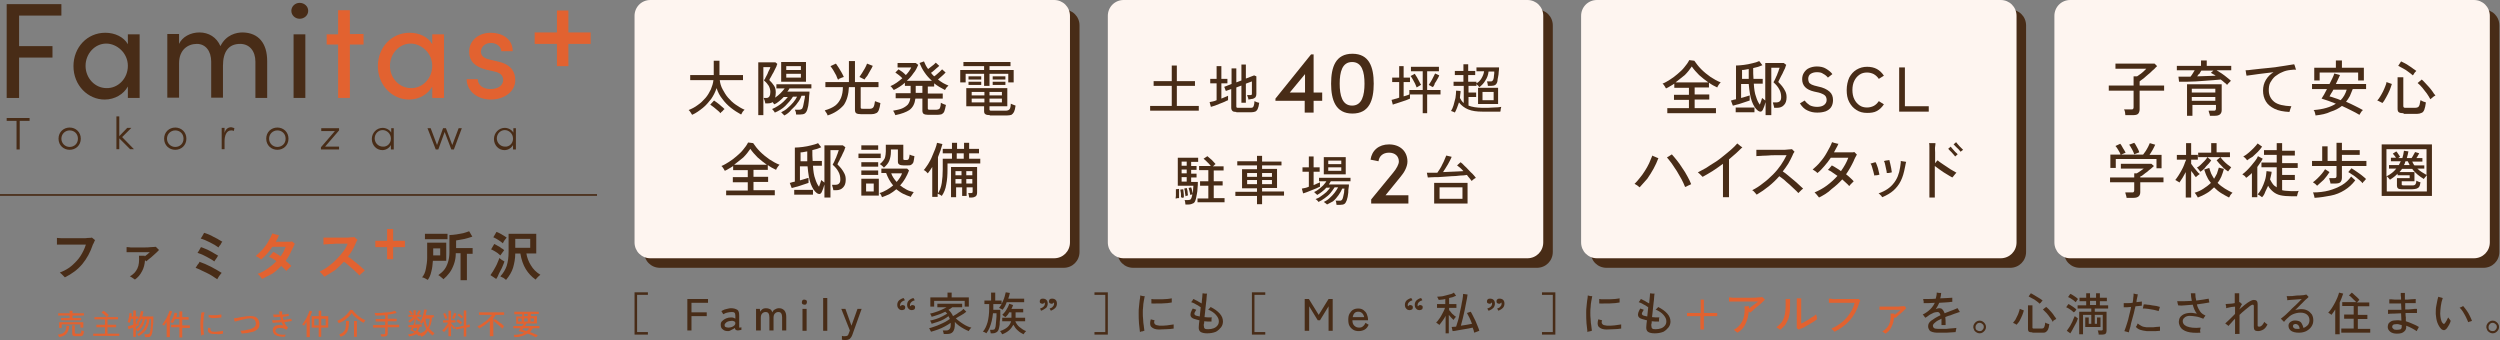 <?xml version="1.0" encoding="utf-8"?>
<!-- Generator: Adobe Illustrator 27.0.0, SVG Export Plug-In . SVG Version: 6.00 Build 0)  -->
<svg version="1.1" id="レイヤー_1" xmlns="http://www.w3.org/2000/svg" xmlns:xlink="http://www.w3.org/1999/xlink" x="0px"
	 y="0px" viewBox="0 0 786 107" style="enable-background:new 0 0 786 107;" xml:space="preserve">
<rect x="0" y="0" width="786" height="107" fill="#808080" stroke="none"/>
<style type="text/css">
	.st0{fill:#482C17;}
	.st1{fill:#E26230;}
	.st2{fill:none;stroke:#482C17;stroke-width:0.535;stroke-miterlimit:10;}
	.st3{fill:#FEF5F0;}
</style>
<g>
	<g>
		<g>
			<path class="st0" d="M19.3,4.9H6v9.6h10.5v3.6H6v12.7H2.1V1.3h17.2V4.9z"/>
		</g>
		<g>
			<path class="st0" d="M40.2,10.8h3.7v20h-3.7v-3.6c-1.3,2.4-4.1,4.1-7.3,4.1c-5.2,0-9.8-4.4-9.8-10.5c0-5.9,4.3-10.5,10-10.5
				c3,0,5.8,1.3,7.1,3.6V10.8z M40.2,20.7c0-4.1-3.5-7-6.8-7c-3.6,0-6.5,3.2-6.5,7c0,3.8,2.9,7,6.6,7C37,27.8,40.2,24.8,40.2,20.7z"
				/>
		</g>
		<g>
			<path class="st0" d="M84,19.2v11.6h-3.7V19.4c0-3.3-1.8-5.6-4.8-5.6c-3.6,0-5.4,2.4-5.4,6.9v10h-3.7V19.4c0-3.4-1.8-5.6-4.5-5.6
				c-2.8,0-5.6,1.8-5.6,6.1v10.8h-3.7v-20h3.7v3.1c1-2.2,3.6-3.6,6.4-3.6c2.9,0,5.4,1.5,6.6,4.3c1.8-3.6,5-4.3,7-4.3
				C81.3,10.3,84,13.6,84,19.2z"/>
		</g>
		<g>
			<path class="st0" d="M91.6,3.4c0-1.4,1.2-2.5,2.6-2.5c1.5,0,2.7,1.1,2.7,2.5c0,1.4-1.2,2.5-2.7,2.5C92.8,5.9,91.6,4.8,91.6,3.4z
				 M92.3,30.8v-20h3.7v20H92.3z"/>
		</g>
		<g>
			<path class="st1" d="M114.3,10.8V14h-4.3v16.8h-3.7V14h-3.6v-3.2h3.6V3.2h3.7v7.5H114.3z"/>
		</g>
		<g>
			<path class="st1" d="M135.9,10.8h3.7v20h-3.7v-3.6c-1.3,2.4-4.1,4.1-7.3,4.1c-5.2,0-9.8-4.4-9.8-10.5c0-5.9,4.3-10.5,10-10.5
				c3,0,5.8,1.3,7.1,3.6V10.8z M135.9,20.7c0-4.1-3.5-7-6.8-7c-3.6,0-6.5,3.2-6.5,7c0,3.8,2.9,7,6.6,7
				C132.7,27.8,135.9,24.8,135.9,20.7z"/>
		</g>
		<g>
			<path class="st1" d="M146.7,24.9h3.5c0,1.7,1.5,3.1,4,3.1c2.5,0,4-1.2,4-2.9c0-1.5-1.2-2.3-2.7-2.6l-2.7-0.6
				c-3.3-0.9-5.3-2.5-5.3-5.7c0-3.3,2.8-5.9,6.8-5.9c3.4,0,6.9,1.8,6.9,5.8h-3.6c0-1.5-1.6-2.6-3.2-2.6c-1.9,0-3.2,1.2-3.2,2.8
				c0,1.4,1.3,2.1,2.6,2.4l3,0.7c4.2,1,5.2,3.5,5.2,5.8c0,3.7-3.6,6.1-7.7,6.1C150.5,31.3,146.8,29,146.7,24.9z"/>
		</g>
		<g>
			<path class="st1" d="M185.7,10.2v3.6h-7v7h-3.6v-7h-7v-3.6h7V3.3h3.6v6.9H185.7z"/>
		</g>
	</g>
</g>
<g>
	<g>
		<g>
			<path class="st0" d="M9.3,37.1V38H6.2v9H5.2v-9H2.1v-0.9H9.3z"/>
		</g>
		<g>
			<path class="st0" d="M18.4,43.6c0-2.1,1.6-3.5,3.5-3.5c1.9,0,3.5,1.4,3.5,3.5s-1.6,3.5-3.5,3.5C20,47.1,18.4,45.7,18.4,43.6z
				 M24.5,43.6c0-1.6-1.2-2.6-2.6-2.6c-1.4,0-2.6,1.1-2.6,2.6s1.2,2.6,2.6,2.6C23.3,46.2,24.5,45.2,24.5,43.6z"/>
		</g>
		<g>
			<path class="st0" d="M42.1,46.9h-1.2l-3.4-3.4v3.4h-0.9V36.6h0.9v6.2l2.5-2.6h1.3l-2.9,2.9L42.1,46.9z"/>
		</g>
		<g>
			<path class="st0" d="M51.6,43.6c0-2.1,1.6-3.5,3.5-3.5c1.9,0,3.5,1.4,3.5,3.5s-1.6,3.5-3.5,3.5C53.2,47.1,51.6,45.7,51.6,43.6z
				 M57.7,43.6c0-1.6-1.2-2.6-2.6-2.6c-1.4,0-2.6,1.1-2.6,2.6s1.2,2.6,2.6,2.6C56.5,46.2,57.7,45.2,57.7,43.6z"/>
		</g>
		<g>
			<path class="st0" d="M73.7,40.3l-0.2,0.9C73.2,41,72.9,41,72.7,41c-1.6,0-2.1,1.8-2.1,3.4v2.5h-0.9v-6.7h0.9v1.6
				c0.3-1.1,1-1.8,2.1-1.8C73.1,40.1,73.5,40.2,73.7,40.3z"/>
		</g>
		<g>
			<path class="st0" d="M83.7,43.6c0-2.1,1.6-3.5,3.5-3.5c1.9,0,3.5,1.4,3.5,3.5s-1.6,3.5-3.5,3.5C85.3,47.1,83.7,45.7,83.7,43.6z
				 M89.8,43.6c0-1.6-1.2-2.6-2.6-2.6c-1.4,0-2.6,1.1-2.6,2.6s1.2,2.6,2.6,2.6C88.6,46.2,89.8,45.2,89.8,43.6z"/>
		</g>
		<g>
			<path class="st0" d="M106.6,40.3V41l-4.4,5.1h4.4v0.9h-5.7v-0.7l4.4-5.1H101v-0.9H106.6z"/>
		</g>
		<g>
			<path class="st0" d="M122.9,40.3h0.9v6.7h-0.9v-1.4c-0.5,0.9-1.5,1.6-2.7,1.6c-1.8,0-3.3-1.5-3.3-3.5c0-1.9,1.5-3.5,3.4-3.5
				c1.1,0,2.2,0.6,2.7,1.5V40.3z M122.9,43.6c0-1.6-1.3-2.7-2.6-2.7c-1.4,0-2.5,1.2-2.5,2.6c0,1.4,1.1,2.6,2.6,2.6
				C121.7,46.2,122.9,45.1,122.9,43.6z"/>
		</g>
		<g>
			<path class="st0" d="M144.2,40.3h1l-2.5,6.7h-0.8l-2.1-5.5l-2,5.5h-0.8l-2.6-6.7h1l2,5.3l1.9-5.3h0.9l2,5.3L144.2,40.3z"/>
		</g>
		<g>
			<path class="st0" d="M161.3,40.3h0.9v6.7h-0.9v-1.4c-0.5,0.9-1.5,1.6-2.7,1.6c-1.8,0-3.3-1.5-3.3-3.5c0-1.9,1.5-3.5,3.4-3.5
				c1.1,0,2.2,0.6,2.7,1.5V40.3z M161.3,43.6c0-1.6-1.3-2.7-2.6-2.7c-1.4,0-2.5,1.2-2.5,2.6c0,1.4,1.1,2.6,2.6,2.6
				C160.1,46.2,161.3,45.1,161.3,43.6z"/>
		</g>
	</g>
</g>
<line class="st2" x1="0" y1="61.3" x2="187.7" y2="61.3"/>
<g>
	<g>
		<g>
			<path class="st0" d="M20.4,87.2c-0.1-0.1-0.3-0.3-0.5-0.5s-0.4-0.4-0.6-0.6c-0.2-0.2-0.4-0.3-0.5-0.4c1.5-0.6,2.8-1.3,3.8-2.2
				s2-1.9,2.7-3c0.7-1.1,1.3-2.3,1.7-3.6c-0.2,0-0.5,0-1,0c-0.5,0-1,0-1.6,0c-0.6,0-1.2,0-1.9,0c-0.6,0-1.3,0-1.9,0
				c-0.6,0-1.2,0-1.6,0c-0.5,0-0.9,0-1.1,0c0-0.2,0-0.4,0-0.7s0-0.5,0-0.8c0-0.3,0-0.5,0-0.6c0.4,0,0.9,0.1,1.5,0.1c0.6,0,1.3,0,2,0
				c0.7,0,1.5,0,2.3,0c0.8,0,1.5,0,2.2,0c0.7,0,1.3,0,1.8-0.1c0.5,0,0.9,0,1.2-0.1c0.1,0.1,0.3,0.2,0.5,0.4c0.2,0.2,0.4,0.3,0.5,0.4
				c-0.1,0.1-0.2,0.3-0.3,0.6c-0.1,0.2-0.2,0.5-0.4,0.8c-0.8,2.4-1.9,4.4-3.3,6.1C24.4,84.8,22.6,86.1,20.4,87.2z"/>
		</g>
		<g>
			<path class="st0" d="M42.4,87.9c-0.1-0.1-0.2-0.2-0.4-0.3c-0.2-0.1-0.4-0.3-0.6-0.4c-0.2-0.1-0.4-0.3-0.6-0.3
				c1.1-0.6,1.9-1.4,2.4-2.5c0.5-1,0.6-2.4,0.5-4c0.1,0,0.3,0,0.6,0c0.3,0,0.5,0,0.7,0c0.2,0,0.4,0,0.5,0c0,0,0,0.1,0,0.1
				c0,0,0,0.1,0,0.1c0.3-0.2,0.6-0.5,0.9-0.7c0.3-0.3,0.5-0.4,0.7-0.6c-0.1,0-0.4,0-0.8,0c-0.4,0-0.8,0-1.3,0c-0.5,0-1.1,0-1.6,0
				c-0.6,0-1.1,0-1.6,0c-0.5,0-1,0-1.3,0c-0.4,0-0.6,0-0.7,0c0-0.1,0-0.3,0-0.5c0-0.2,0-0.4,0-0.6s0-0.4,0-0.5c0.3,0,0.7,0,1.3,0.1
				c0.6,0,1.2,0,2,0c0.7,0,1.5,0,2.2,0c0.8,0,1.5,0,2.1-0.1c0.7,0,1.2-0.1,1.6-0.1c0.1,0.1,0.3,0.3,0.5,0.5c0.2,0.2,0.4,0.4,0.5,0.5
				c-0.2,0.2-0.5,0.5-0.8,0.8c-0.4,0.3-0.7,0.7-1.1,1c-0.4,0.4-0.8,0.7-1.2,1c-0.4,0.3-0.7,0.6-0.9,0.8c0-0.1-0.1-0.1-0.2-0.2
				c-0.1-0.1-0.1-0.1-0.2-0.2c-0.1,1.3-0.4,2.5-0.9,3.4C44.1,86.4,43.3,87.3,42.4,87.9z"/>
		</g>
		<g>
			<path class="st0" d="M68.3,87.8c-0.4-0.3-0.9-0.6-1.5-1c-0.6-0.4-1.2-0.7-1.8-1c-0.6-0.3-1.3-0.6-1.9-0.9
				c-0.6-0.3-1.1-0.5-1.6-0.7c0.1-0.2,0.3-0.4,0.4-0.6s0.3-0.5,0.5-0.7s0.3-0.4,0.3-0.6c0.5,0.2,1.1,0.4,1.8,0.7
				c0.6,0.3,1.3,0.6,1.9,0.9c0.6,0.3,1.3,0.7,1.8,1c0.6,0.3,1.1,0.7,1.5,0.9c-0.1,0.1-0.3,0.3-0.5,0.6s-0.4,0.5-0.5,0.7
				S68.4,87.6,68.3,87.8z M67.4,82.2c-0.4-0.3-1-0.7-1.6-1c-0.6-0.3-1.2-0.7-1.9-1c-0.6-0.3-1.2-0.5-1.8-0.7
				c0.1-0.1,0.2-0.3,0.4-0.6c0.2-0.3,0.3-0.5,0.4-0.7c0.1-0.2,0.2-0.4,0.3-0.5c0.4,0.1,0.8,0.3,1.3,0.5s1,0.4,1.5,0.7
				c0.5,0.3,1,0.5,1.4,0.8c0.5,0.3,0.8,0.5,1.2,0.7c-0.1,0.1-0.3,0.3-0.4,0.6c-0.2,0.2-0.3,0.5-0.5,0.7C67.6,81.8,67.5,82,67.4,82.2
				z M68.7,77.8c-0.3-0.2-0.7-0.5-1.2-0.8s-0.9-0.5-1.5-0.8s-1-0.5-1.5-0.7c-0.5-0.2-1-0.4-1.4-0.5c0.1-0.1,0.2-0.3,0.4-0.6
				c0.2-0.3,0.3-0.5,0.4-0.7c0.1-0.2,0.2-0.4,0.3-0.5c0.4,0.1,0.8,0.3,1.4,0.5c0.5,0.2,1.1,0.5,1.6,0.8c0.5,0.3,1.1,0.5,1.5,0.8
				c0.5,0.3,0.9,0.5,1.2,0.7c-0.1,0.1-0.3,0.3-0.4,0.6s-0.3,0.5-0.5,0.7S68.8,77.7,68.7,77.8z"/>
		</g>
		<g>
			<path class="st1" d="M82.4,87.7c-0.1-0.2-0.4-0.5-0.6-0.8s-0.6-0.6-0.8-0.8c1.2-0.4,2.2-1,3.2-1.7c1-0.7,1.9-1.4,2.7-2.3
				c-0.4-0.3-0.8-0.6-1.2-0.8c-0.4-0.2-0.8-0.4-1.1-0.6c0.1-0.1,0.2-0.2,0.4-0.4c0.2-0.2,0.3-0.4,0.5-0.6s0.3-0.4,0.4-0.5
				c0.3,0.1,0.7,0.3,1.1,0.6c0.4,0.2,0.8,0.5,1.2,0.8c0.7-0.9,1.2-1.9,1.6-3l-4.2,0c-1,1.6-2.2,2.9-3.5,4c-0.2-0.2-0.5-0.4-0.8-0.6
				c-0.3-0.2-0.6-0.4-0.9-0.5c0.7-0.6,1.4-1.3,2.1-2c0.7-0.8,1.3-1.6,1.8-2.5c0.5-0.9,1-1.8,1.3-2.6c0.2,0,0.4,0.1,0.7,0.2
				c0.3,0.1,0.6,0.2,0.8,0.2c0.3,0.1,0.5,0.1,0.6,0.2c-0.3,0.7-0.6,1.4-1,2c0.3,0,0.7,0,1.2,0c0.5,0,1,0,1.5,0c0.5,0,1,0,1.4,0
				s0.8,0,1-0.1c0.1,0.1,0.3,0.2,0.5,0.4s0.3,0.3,0.4,0.4c-0.1,0.1-0.2,0.3-0.3,0.6c-0.1,0.3-0.3,0.5-0.4,0.8
				c-0.1,0.3-0.3,0.5-0.4,0.8c-0.2,0.5-0.5,1.1-0.8,1.6c-0.3,0.5-0.6,1-1,1.5c0.7,0.6,1.3,1.1,1.8,1.6c-0.1,0.1-0.3,0.3-0.5,0.5
				c-0.2,0.2-0.4,0.4-0.6,0.6c-0.2,0.2-0.4,0.4-0.5,0.5c-0.2-0.2-0.4-0.5-0.7-0.8c-0.3-0.3-0.6-0.5-0.9-0.8
				c-0.8,0.9-1.7,1.7-2.7,2.4C84.7,86.5,83.6,87.1,82.4,87.7z"/>
		</g>
		<g>
			<path class="st1" d="M102,87c-0.2-0.2-0.4-0.5-0.7-0.8c-0.3-0.3-0.6-0.6-0.8-0.8c1-0.5,1.9-1,2.8-1.7c0.9-0.7,1.8-1.4,2.5-2.2
				c0.8-0.8,1.5-1.6,2.1-2.4c0.6-0.8,1.1-1.6,1.4-2.5c-0.3,0-0.7,0-1.2,0c-0.5,0-1.1,0-1.7,0c-0.6,0-1.2,0-1.8,0.1
				c-0.6,0-1.2,0-1.7,0.1c-0.5,0-0.9,0-1.2,0.1c0-0.2,0-0.4,0-0.7s0-0.5,0-0.8s0-0.5,0-0.7c0.3,0,0.8,0,1.3,0s1.1,0,1.8,0
				c0.6,0,1.3,0,2,0c0.7,0,1.3,0,1.9,0c0.6,0,1.2,0,1.6-0.1c0.5,0,0.8,0,1.1-0.1c0.1,0.1,0.2,0.2,0.3,0.3c0.1,0.1,0.2,0.2,0.4,0.3
				c0.1,0.1,0.2,0.2,0.3,0.3c-0.1,0.2-0.3,0.4-0.4,0.7c-0.1,0.3-0.2,0.5-0.3,0.7c-0.3,0.7-0.6,1.3-1,2c-0.4,0.6-0.8,1.3-1.3,1.9
				c0.4,0.2,0.8,0.6,1.3,0.9c0.5,0.4,1,0.8,1.5,1.2c0.5,0.4,1,0.8,1.4,1.2c0.4,0.4,0.8,0.7,1.1,1c-0.1,0.1-0.3,0.3-0.5,0.5
				c-0.2,0.2-0.5,0.4-0.7,0.6s-0.4,0.4-0.5,0.5c-0.2-0.3-0.6-0.6-1-1c-0.4-0.4-0.8-0.8-1.3-1.2s-0.9-0.8-1.4-1.2
				c-0.4-0.4-0.8-0.7-1.2-0.9c-0.8,0.9-1.8,1.8-2.7,2.6C104.1,85.7,103.1,86.4,102,87z"/>
		</g>
		<g>
			<path class="st1" d="M127.3,75.7v2h-3.7v3.8h-1.9v-3.8h-3.7v-2h3.7V72h1.9v3.7H127.3z"/>
		</g>
		<g>
			<path class="st0" d="M134.5,88c-0.2-0.1-0.5-0.3-0.9-0.5c-0.4-0.2-0.7-0.3-0.9-0.3c0.6-0.7,1-1.6,1.2-2.7s0.4-2.2,0.4-3.4v-4.8h6
				V82h-4.2c-0.1,1.3-0.2,2.4-0.5,3.4C135.4,86.4,135,87.3,134.5,88z M133.6,75.2v-1.7h7.1v1.7H133.6z M136.2,80.3h2.2v-2.2h-2.2
				V80.3z M144.8,87.9v-8.3h-1.5c0,1.3-0.2,2.4-0.6,3.5s-0.8,1.9-1.4,2.7s-1.2,1.4-1.9,2c-0.1-0.1-0.2-0.3-0.4-0.4
				c-0.2-0.2-0.4-0.3-0.6-0.5c-0.2-0.2-0.4-0.3-0.6-0.4c0.7-0.5,1.3-1,1.8-1.6s0.9-1.4,1.2-2.3c0.3-0.9,0.5-2,0.5-3.3v-5.4
				c0.7,0,1.4-0.1,2.2-0.2c0.8-0.1,1.5-0.3,2.2-0.4c0.7-0.2,1.3-0.4,1.8-0.6l1,1.7c-0.5,0.2-1,0.3-1.6,0.5c-0.6,0.2-1.2,0.3-1.8,0.4
				s-1.2,0.2-1.7,0.3v2.4h5.2v1.8h-1.8v8.3H144.8z"/>
		</g>
		<g>
			<path class="st0" d="M156,87.7l-1.8-1.2c0.2-0.3,0.5-0.7,0.8-1.2c0.3-0.5,0.5-0.9,0.8-1.4c0.3-0.5,0.5-1,0.7-1.5s0.4-0.9,0.5-1.3
				c0.1,0.1,0.3,0.3,0.5,0.4c0.2,0.2,0.4,0.3,0.6,0.4c0.2,0.1,0.4,0.3,0.5,0.3c-0.1,0.4-0.3,0.8-0.5,1.3c-0.2,0.5-0.4,1-0.7,1.5
				s-0.5,1-0.7,1.4C156.5,87,156.2,87.4,156,87.7z M157.3,80.3c-0.2-0.2-0.5-0.4-0.8-0.7c-0.4-0.3-0.8-0.5-1.1-0.7
				c-0.4-0.2-0.7-0.4-1-0.5l1-1.7c0.3,0.2,0.7,0.3,1.1,0.6c0.4,0.2,0.8,0.4,1.1,0.7c0.4,0.2,0.7,0.4,0.9,0.7
				c-0.1,0.1-0.2,0.3-0.4,0.5c-0.2,0.2-0.3,0.5-0.5,0.7C157.5,80,157.4,80.2,157.3,80.3z M158.1,76.5c-0.2-0.2-0.5-0.4-0.9-0.7
				s-0.8-0.5-1.1-0.7c-0.4-0.2-0.7-0.4-1-0.5l1-1.7c0.3,0.1,0.7,0.3,1.1,0.5c0.4,0.2,0.8,0.5,1.2,0.7c0.4,0.2,0.7,0.5,0.9,0.6
				c-0.1,0.1-0.2,0.3-0.4,0.5s-0.3,0.4-0.5,0.7S158.2,76.4,158.1,76.5z M159.1,88c-0.1-0.1-0.3-0.2-0.5-0.4
				c-0.2-0.2-0.4-0.3-0.7-0.4c-0.2-0.1-0.4-0.2-0.6-0.3c0.9-1,1.6-2.1,2-3.3c0.4-1.3,0.6-2.7,0.6-4.4v-5.7h8.7v6.2h-3.1
				c0.2,1.3,0.7,2.6,1.4,3.7c0.7,1.2,1.7,2.2,3,3c-0.1,0.1-0.3,0.2-0.5,0.4c-0.2,0.2-0.4,0.4-0.6,0.6s-0.3,0.4-0.4,0.5
				c-1.3-0.9-2.3-2-3.1-3.3s-1.4-3-1.7-4.9H162c0,1.6-0.3,3.1-0.7,4.5C160.9,85.5,160.1,86.8,159.1,88z M162,77.9h4.7v-2.8H162V77.9
				z"/>
		</g>
	</g>
</g>
<g>
	<g>
		<g>
			<path class="st1" d="M18.6,106c0-0.1-0.1-0.2-0.2-0.4c-0.1-0.1-0.1-0.3-0.2-0.4c0.6-0.1,1.1-0.2,1.5-0.4c0.4-0.2,0.7-0.5,0.9-0.9
				c0.2-0.4,0.3-0.9,0.3-1.5l0.8,0.1c0,1-0.3,1.8-0.8,2.4C20.5,105.4,19.7,105.8,18.6,106z M19.2,100.7V100h2.7v-0.8h-3.6v-0.7h3.6
				v-0.8h0.9v0.8h3.6v0.7h-3.6v0.8h2.7v0.7H19.2z M18.6,103.1v-1.8h7.6v1.7h-0.9v-1h-5.9v1.1H18.6z M23.6,105.7
				c-0.3,0-0.6-0.1-0.7-0.2s-0.2-0.3-0.2-0.5v-2.7h0.8v2.3c0,0.1,0,0.2,0.1,0.2c0,0,0.1,0.1,0.3,0.1h1c0.2,0,0.3,0,0.4-0.1
				s0.2-0.2,0.2-0.3c0.1-0.2,0.1-0.4,0.1-0.7c0.1,0.1,0.2,0.1,0.4,0.2c0.2,0.1,0.3,0.1,0.4,0.1c-0.1,0.5-0.1,0.8-0.2,1
				s-0.2,0.4-0.4,0.5c-0.2,0.1-0.4,0.1-0.7,0.1H23.6z"/>
		</g>
		<g>
			<path class="st1" d="M29.3,105.6v-0.7H33v-2h-2.7v-0.8H33v-1.7h-3.3v-0.7h3.9c-0.1-0.1-0.3-0.3-0.5-0.5c-0.2-0.2-0.4-0.4-0.6-0.5
				c-0.2-0.2-0.4-0.3-0.6-0.4l0.6-0.6c0.2,0.1,0.4,0.2,0.6,0.4c0.2,0.2,0.4,0.3,0.6,0.5c0.2,0.2,0.4,0.3,0.5,0.5
				c0,0-0.1,0.1-0.2,0.2c-0.1,0.1-0.2,0.1-0.2,0.2c-0.1,0.1-0.1,0.1-0.2,0.2h3.5v0.7h-3.3v1.7h2.7v0.8h-2.7v2h3.7v0.7H29.3z"/>
		</g>
		<g>
			<path class="st1" d="M41.9,105.9V103c-0.3,0.1-0.6,0.2-0.9,0.3c-0.3,0.1-0.5,0.2-0.6,0.2l-0.2-0.9c0.2,0,0.4-0.1,0.7-0.2
				c0.3-0.1,0.6-0.2,1-0.3v-1.9h-0.7c-0.1,0.2-0.1,0.5-0.2,0.7c-0.1,0.2-0.1,0.4-0.2,0.6c0,0-0.1,0-0.2-0.1c-0.1,0-0.2,0-0.3-0.1
				c-0.1,0-0.2,0-0.2,0c0.2-0.4,0.3-0.9,0.4-1.4c0.1-0.5,0.2-1,0.2-1.5l0.7,0.1c0,0.3,0,0.6-0.1,1h0.6v-1.9h0.8v1.9h0.8v0.7h-0.8
				v1.6c0.2-0.1,0.4-0.1,0.5-0.2c0.2-0.1,0.3-0.1,0.4-0.1v0.8c-0.1,0-0.2,0.1-0.4,0.2c-0.2,0.1-0.3,0.1-0.5,0.2v3.2H41.9z
				 M45.6,105.9c0-0.1,0-0.3-0.1-0.4c0-0.2-0.1-0.3-0.1-0.4h0.9c0.2,0,0.4-0.1,0.6-0.2s0.2-0.4,0.3-0.7c0-0.2,0.1-0.4,0.1-0.6
				c0-0.3,0.1-0.6,0.1-1c0-0.4,0.1-0.7,0.1-1.1c0-0.4,0-0.8,0-1.2H47c-0.1,0.9-0.3,1.7-0.6,2.4c-0.3,0.7-0.6,1.2-1.1,1.7
				c-0.5,0.5-1,0.9-1.7,1.3c0-0.1-0.1-0.1-0.1-0.2c-0.1-0.1-0.1-0.2-0.2-0.2c-0.1-0.1-0.1-0.1-0.2-0.2c0.9-0.5,1.6-1.1,2.1-1.8
				c0.5-0.8,0.9-1.7,1-2.9h-0.6c-0.2,0.8-0.4,1.5-0.8,2.2c-0.4,0.6-0.9,1.2-1.5,1.6c0-0.1-0.1-0.2-0.3-0.3c-0.1-0.1-0.2-0.2-0.3-0.3
				c0.6-0.4,1-0.8,1.4-1.4c0.4-0.6,0.6-1.2,0.8-1.9h-0.5c-0.1,0.3-0.2,0.5-0.4,0.7c-0.1,0.2-0.3,0.5-0.5,0.7
				c-0.1-0.1-0.2-0.1-0.3-0.2c-0.1-0.1-0.3-0.1-0.3-0.1c0.2-0.3,0.4-0.6,0.6-1s0.4-0.8,0.5-1.3c0.1-0.4,0.3-0.9,0.3-1.3l0.8,0.1
				c-0.1,0.5-0.2,1.1-0.4,1.6h3.5c0,0.5,0,0.9,0,1.4c0,0.5,0,0.9-0.1,1.4s-0.1,0.8-0.1,1.2c0,0.4-0.1,0.6-0.1,0.9
				c-0.1,0.4-0.2,0.8-0.3,1c-0.1,0.2-0.3,0.4-0.5,0.5s-0.5,0.1-0.8,0.1H45.6z"/>
		</g>
		<g>
			<path class="st1" d="M52.4,105.9v-4.7c-0.3,0.5-0.6,0.9-0.8,1.2c-0.1-0.1-0.2-0.1-0.3-0.2c-0.1-0.1-0.3-0.2-0.3-0.2
				c0.2-0.2,0.3-0.4,0.5-0.7s0.4-0.6,0.6-0.9c0.2-0.3,0.4-0.6,0.5-1c0.2-0.3,0.3-0.6,0.4-0.9s0.2-0.6,0.3-0.8l0.8,0.2
				c-0.1,0.3-0.2,0.6-0.3,0.9c-0.1,0.3-0.3,0.7-0.4,1v6.2H52.4z M56.4,105.9v-3h-2.6v-0.8h2.6v-1.8H55c-0.1,0.2-0.2,0.5-0.3,0.7
				c-0.1,0.2-0.2,0.4-0.4,0.6c-0.1-0.1-0.2-0.1-0.4-0.2c-0.2-0.1-0.3-0.1-0.4-0.1c0.2-0.3,0.4-0.6,0.6-0.9c0.2-0.4,0.3-0.7,0.5-1.1
				s0.2-0.7,0.3-1l0.8,0.2c0,0.2-0.1,0.4-0.1,0.6c-0.1,0.2-0.1,0.4-0.2,0.6h1v-1.8h0.9v1.8h2v0.8h-2v1.8h2.4v0.8h-2.4v3H56.4z"/>
		</g>
		<g>
			<path class="st1" d="M63.3,105.6c-0.1-0.5-0.1-1.1-0.2-1.8s-0.1-1.4-0.1-2.2c0-0.4,0-0.8,0.1-1.2c0-0.4,0.1-0.8,0.1-1.2
				s0.1-0.7,0.2-1c0.1,0,0.1,0,0.3,0c0.1,0,0.2,0,0.3,0c0.1,0,0.2,0,0.3,0c-0.1,0.3-0.1,0.7-0.2,1c-0.1,0.4-0.1,0.8-0.1,1.2
				c0,0.4-0.1,0.8-0.1,1.1c0,0.5,0,1,0,1.4s0.1,0.9,0.1,1.3c0,0.4,0.1,0.7,0.2,1c-0.1,0-0.2,0-0.3,0c-0.1,0-0.2,0.1-0.3,0.1
				C63.4,105.5,63.4,105.5,63.3,105.6z M67.1,105c-0.7,0-1.2-0.2-1.5-0.5c-0.3-0.3-0.3-0.8-0.1-1.5l0.7,0.2
				c-0.1,0.3-0.1,0.6,0.1,0.8c0.2,0.2,0.5,0.3,1,0.3c0.5,0,1,0,1.5-0.1c0.5,0,0.9-0.1,1.3-0.2c0,0.1,0,0.1,0,0.3c0,0.1,0,0.2,0,0.3
				c0,0.1,0,0.2,0,0.3c-0.4,0.1-0.9,0.1-1.4,0.2C68,105,67.6,105,67.1,105z M65.6,99.8c0-0.1,0-0.2,0-0.3c0-0.1,0-0.2,0-0.3
				c0-0.1,0-0.2,0-0.2c0.2,0,0.5,0.1,0.9,0.1s0.7,0,1.1,0c0.4,0,0.8,0,1.1-0.1s0.7-0.1,0.9-0.1c0,0.1,0,0.1,0,0.3c0,0.1,0,0.2,0,0.3
				c0,0.1,0,0.2,0,0.3c-0.3,0-0.6,0.1-0.9,0.1c-0.4,0-0.7,0.1-1.1,0.1s-0.7,0-1.1,0C66.2,99.8,65.9,99.8,65.6,99.8z"/>
		</g>
		<g>
			<path class="st1" d="M76,104.9c0-0.1-0.1-0.3-0.2-0.5c-0.1-0.2-0.2-0.3-0.2-0.4c0.3,0,0.6-0.1,1-0.1c0.3,0,0.7-0.1,1-0.2
				s0.7-0.1,1-0.2c0.7-0.2,1.2-0.5,1.5-0.8c0.3-0.4,0.4-0.8,0.3-1.3c-0.2-1-0.9-1.4-2.1-1.3c-0.4,0-0.8,0.1-1.2,0.2
				c-0.4,0.1-0.9,0.2-1.3,0.3c-0.4,0.1-0.8,0.2-1.2,0.3c-0.4,0.1-0.6,0.2-0.8,0.2c0-0.1,0-0.2-0.1-0.3c0-0.1-0.1-0.2-0.1-0.4
				s-0.1-0.2-0.1-0.3c0.1,0,0.4-0.1,0.7-0.1s0.6-0.1,1.1-0.2s0.8-0.2,1.3-0.2c0.5-0.1,0.9-0.2,1.4-0.2c1-0.1,1.8,0,2.4,0.3
				c0.6,0.3,0.9,0.8,1.1,1.6c0.1,0.4,0.1,0.9,0,1.3c-0.1,0.4-0.4,0.8-0.8,1.1c-0.4,0.3-0.9,0.6-1.6,0.7c-0.4,0.1-0.9,0.2-1.4,0.3
				C76.9,104.8,76.4,104.8,76,104.9z"/>
		</g>
		<g>
			<path class="st1" d="M89.5,105.9c-0.9,0-1.7-0.1-2.3-0.3c-0.6-0.2-1-0.5-1.2-0.9c-0.2-0.4-0.3-0.8-0.2-1.3
				c0.1-0.3,0.2-0.5,0.4-0.7s0.5-0.3,0.8-0.4s0.7-0.1,1-0.1c0.4,0,0.8,0.1,1.1,0.2c-0.1-0.2-0.2-0.3-0.3-0.5
				c-0.1-0.2-0.2-0.4-0.3-0.6c-0.5,0.1-1,0.1-1.5,0.1c-0.5,0-0.9,0.1-1.3,0.1c0-0.1,0-0.1,0-0.2c0-0.1,0-0.2-0.1-0.3
				c0-0.1,0-0.2-0.1-0.3c0.4,0,0.8,0,1.3,0c0.5,0,1-0.1,1.5-0.1c0-0.2-0.1-0.3-0.1-0.5c0-0.2-0.1-0.3-0.1-0.5
				c-0.4,0-0.8,0.1-1.1,0.1c-0.4,0-0.7,0-1,0c0-0.1,0-0.1,0-0.3c0-0.1,0-0.2-0.1-0.3s0-0.2-0.1-0.2c0.3,0,0.6,0,1,0
				c0.4,0,0.7,0,1.1,0c0-0.2,0-0.4-0.1-0.5s0-0.4,0-0.5c0.1,0,0.3,0,0.5,0c0.2,0,0.3,0,0.4,0c0,0.2,0,0.3,0,0.5c0,0.2,0,0.4,0,0.5
				c0.4,0,0.7-0.1,1.1-0.1s0.6-0.1,0.9-0.2c0,0,0,0.1,0,0.2c0,0.1,0,0.2,0.1,0.3c0,0.1,0,0.2,0.1,0.2c-0.3,0.1-0.6,0.1-0.9,0.2
				c-0.4,0-0.7,0.1-1.1,0.1c0.1,0.3,0.1,0.6,0.2,1c0.5-0.1,1-0.1,1.4-0.2c0.4-0.1,0.8-0.1,1.1-0.2c0,0.1,0,0.1,0,0.2s0,0.2,0.1,0.3
				c0,0.1,0,0.2,0.1,0.2c-0.3,0.1-0.7,0.1-1.1,0.2c-0.4,0.1-0.9,0.1-1.3,0.2c0.1,0.4,0.3,0.7,0.5,1c0.2,0.3,0.5,0.5,0.7,0.7
				c0,0-0.1,0.1-0.2,0.2s-0.1,0.2-0.2,0.3c-0.1,0.1-0.1,0.2-0.1,0.2c-0.4-0.2-0.8-0.4-1.2-0.5c-0.4-0.1-0.8-0.1-1.1-0.1
				c-0.3,0-0.6,0.1-0.8,0.2c-0.2,0.1-0.3,0.3-0.4,0.5c-0.1,0.5,0.2,0.8,0.7,1.1c0.5,0.3,1.3,0.4,2.5,0.3c0,0.1-0.1,0.1-0.1,0.3
				c0,0.1-0.1,0.2-0.1,0.3C89.5,105.8,89.5,105.8,89.5,105.9z"/>
		</g>
		<g>
			<path class="st1" d="M96.4,105.9v-4.7c-0.3,0.5-0.6,0.9-0.8,1.2c-0.1-0.1-0.2-0.1-0.3-0.2c-0.1-0.1-0.3-0.2-0.3-0.2
				c0.2-0.2,0.3-0.4,0.5-0.7s0.4-0.6,0.6-0.9c0.2-0.3,0.4-0.6,0.5-1c0.2-0.3,0.3-0.6,0.4-0.9s0.2-0.6,0.3-0.8l0.8,0.2
				c-0.1,0.3-0.2,0.6-0.3,0.9c-0.1,0.3-0.3,0.6-0.4,1v6.2H96.4z M100.2,105.9v-2.9H98v-3.6h2.2v-1.7h0.8v1.7h2.2v3.6H101v2.9H100.2z
				 M98.8,102.3h1.4v-2.1h-1.4V102.3z M101,102.3h1.4v-2.1H101V102.3z"/>
		</g>
		<g>
			<path class="st1" d="M106.5,101.6c-0.1-0.1-0.1-0.2-0.2-0.4c-0.1-0.1-0.2-0.2-0.3-0.3c0.4-0.2,0.8-0.4,1.2-0.6
				c0.4-0.3,0.8-0.5,1.2-0.9c0.4-0.3,0.7-0.6,1-1c0.3-0.3,0.5-0.6,0.7-1l0.8,0.1c0.2,0.3,0.4,0.6,0.7,0.9c0.3,0.3,0.6,0.6,1,0.9
				s0.7,0.5,1.1,0.8c0.4,0.2,0.8,0.4,1.2,0.6c-0.1,0.1-0.2,0.2-0.3,0.4c-0.1,0.1-0.2,0.3-0.2,0.4c-0.5-0.2-1-0.5-1.4-0.8
				s-0.9-0.7-1.4-1.1s-0.8-0.8-1-1.2c-0.2,0.3-0.4,0.6-0.7,0.9c-0.3,0.3-0.6,0.6-1,0.9s-0.7,0.6-1.1,0.8S106.8,101.5,106.5,101.6z
				 M107.1,105.9c0-0.1-0.1-0.1-0.1-0.2c-0.1-0.1-0.1-0.2-0.2-0.3c-0.1-0.1-0.1-0.2-0.2-0.2c0.5-0.2,0.8-0.4,1.1-0.6
				s0.5-0.5,0.7-0.8s0.3-0.7,0.3-1.2c0.1-0.5,0.1-1,0.1-1.7h0.9c0,0.7,0,1.4-0.1,1.9c-0.1,0.5-0.2,1-0.4,1.4c-0.2,0.4-0.5,0.7-0.8,1
				S107.6,105.7,107.1,105.9z M111.3,105.9v-5h0.9v5H111.3z"/>
		</g>
		<g>
			<path class="st1" d="M119.9,105.9c0-0.1,0-0.3-0.1-0.4s-0.1-0.3-0.1-0.4h1c0.1,0,0.2,0,0.3-0.1c0.1,0,0.1-0.1,0.1-0.3V103h-3.8
				v-0.8h3.8v-1.1h-3v-0.8h3v-1.2c-0.5,0-1.1,0.1-1.6,0.1c-0.5,0-1,0-1.5,0c0-0.1,0-0.2-0.1-0.4s-0.1-0.3-0.1-0.4c0.4,0,0.8,0,1.3,0
				s0.9,0,1.4-0.1s1-0.1,1.4-0.1c0.5-0.1,0.9-0.1,1.3-0.2s0.7-0.2,1-0.3l0.5,0.7c-0.4,0.1-0.8,0.2-1.3,0.3c-0.5,0.1-1,0.2-1.5,0.2
				v1.3h2.8v0.8h-2.8v1.1h3.6v0.8h-3.6v2c0,0.3-0.1,0.5-0.3,0.7c-0.2,0.1-0.4,0.2-0.8,0.2H119.9z"/>
		</g>
		<g>
			<path class="st1" d="M132.5,105.9c0-0.1-0.1-0.2-0.2-0.3c-0.1-0.1-0.2-0.2-0.2-0.3c-0.1,0.1-0.1,0.1-0.2,0.2
				c-0.1,0.1-0.1,0.1-0.1,0.2c-0.2-0.2-0.6-0.4-0.9-0.7c-0.3,0.2-0.6,0.4-1,0.5c-0.4,0.1-0.8,0.2-1.3,0.3c0,0,0-0.1-0.1-0.2
				c0-0.1-0.1-0.2-0.1-0.3c0-0.1-0.1-0.2-0.1-0.2c0.4,0,0.7-0.1,1.1-0.2c0.3-0.1,0.6-0.2,0.9-0.4c-0.2-0.1-0.5-0.3-0.7-0.4
				c-0.2-0.1-0.5-0.2-0.7-0.3c0.1-0.1,0.2-0.2,0.3-0.4c0.1-0.1,0.2-0.3,0.3-0.5h-1.1v-0.7h1.5c0.1-0.2,0.2-0.3,0.2-0.5
				c0.1-0.2,0.1-0.3,0.2-0.4l0,0v-1.1c-0.2,0.2-0.4,0.5-0.7,0.7s-0.5,0.4-0.7,0.6c0,0-0.1-0.1-0.2-0.2c-0.1-0.1-0.1-0.1-0.2-0.2
				c-0.1-0.1-0.1-0.1-0.2-0.1c0.2-0.1,0.3-0.2,0.5-0.4c0.2-0.2,0.4-0.3,0.6-0.5c0.2-0.2,0.4-0.4,0.5-0.5h-1.5v-0.6h0.9
				c-0.1-0.2-0.2-0.4-0.4-0.6c-0.1-0.2-0.3-0.4-0.4-0.5l0.5-0.3c0.1,0.1,0.2,0.2,0.3,0.3c0.1,0.1,0.2,0.3,0.3,0.4
				c0.1,0.1,0.2,0.3,0.2,0.4c-0.1,0-0.2,0.1-0.3,0.1c-0.1,0.1-0.2,0.1-0.3,0.2h0.8v-1.5h0.7v1.5h0.8c-0.1,0-0.2-0.1-0.3-0.2
				c-0.1-0.1-0.2-0.1-0.2-0.1c0.1-0.2,0.3-0.4,0.4-0.6s0.2-0.4,0.3-0.6l0.6,0.3c-0.1,0.2-0.2,0.4-0.3,0.6c-0.1,0.2-0.3,0.4-0.4,0.6
				h0.9v0.6h-1.5c0.2,0.2,0.4,0.4,0.6,0.6c0.2,0.2,0.5,0.4,0.7,0.5c-0.1,0-0.1,0.1-0.3,0.2s-0.2,0.2-0.2,0.3
				c-0.2-0.1-0.4-0.3-0.6-0.5c-0.2-0.2-0.4-0.4-0.5-0.6v1.1h-0.7l0.7,0.2c0,0.1-0.1,0.2-0.1,0.3c-0.1,0.1-0.1,0.2-0.2,0.3h2.2v0.7
				H132c-0.2,0.6-0.4,1-0.7,1.4c0.2,0.1,0.3,0.2,0.5,0.3c0.1,0.1,0.3,0.2,0.4,0.3c0,0,0,0-0.1,0.1c0,0,0,0.1-0.1,0.1
				c0.4-0.2,0.8-0.4,1.2-0.6s0.6-0.6,0.8-0.9c-0.4-0.7-0.7-1.5-0.8-2.4c-0.1,0.2-0.2,0.3-0.3,0.4c-0.1,0.1-0.2,0.3-0.3,0.4
				c-0.1-0.1-0.2-0.1-0.3-0.2c-0.1-0.1-0.3-0.1-0.4-0.2c0.2-0.2,0.4-0.5,0.6-0.9c0.2-0.3,0.3-0.7,0.4-1.1c0.1-0.4,0.2-0.7,0.3-1.1
				c0.1-0.4,0.1-0.7,0.2-1l0.8,0.1c0,0.3-0.1,0.6-0.2,0.8c-0.1,0.3-0.1,0.6-0.2,0.9h2.6v0.7h-0.6c0,0.7-0.1,1.3-0.3,1.9
				s-0.3,1.1-0.6,1.5c0.5,0.6,1,1.1,1.7,1.6c-0.1,0-0.1,0.1-0.2,0.2s-0.2,0.2-0.2,0.3s-0.1,0.1-0.1,0.2c-0.3-0.2-0.6-0.4-0.9-0.7
				c-0.3-0.3-0.5-0.5-0.7-0.8C134,105,133.3,105.6,132.5,105.9z M130.7,104.1c0.1-0.1,0.2-0.3,0.3-0.5c0.1-0.2,0.2-0.3,0.2-0.5h-1.1
				c-0.1,0.1-0.1,0.2-0.2,0.3c-0.1,0.1-0.1,0.2-0.2,0.3c0.1,0.1,0.3,0.1,0.4,0.2C130.4,104,130.5,104,130.7,104.1z M134.5,102.9
				c0.2-0.4,0.3-0.8,0.4-1.3c0.1-0.5,0.2-0.9,0.2-1.4h-1.3c0,0.5,0.1,1,0.2,1.4S134.3,102.5,134.5,102.9z"/>
		</g>
		<g>
			<path class="st1" d="M141,105.9v-3.3c-0.2,0.3-0.4,0.7-0.7,1c-0.2,0.3-0.5,0.6-0.7,0.8c-0.1-0.1-0.2-0.2-0.3-0.3
				c-0.1-0.1-0.2-0.2-0.3-0.2c0.2-0.2,0.4-0.4,0.7-0.7c0.2-0.3,0.4-0.6,0.7-0.9c0.2-0.3,0.4-0.6,0.5-0.9h-1.6v-0.7h1.7v-3h0.8v3h1.4
				v0.7h-1.4v0.2c0.1,0.1,0.2,0.3,0.4,0.5c0.2,0.2,0.3,0.3,0.5,0.5c0.2,0.2,0.3,0.3,0.5,0.4l0-0.1c0.2,0,0.4-0.1,0.7-0.1
				c0.3,0,0.6-0.1,0.9-0.2c0.3-0.1,0.6-0.1,1-0.2v-4.8h0.8v4.7c0.2-0.1,0.4-0.1,0.6-0.2c0.2,0,0.4-0.1,0.5-0.1l0,0.8
				c-0.1,0-0.3,0.1-0.5,0.1c-0.2,0-0.4,0.1-0.6,0.1v2.8h-0.8v-2.7c-0.4,0.1-0.9,0.2-1.3,0.3c-0.4,0.1-0.8,0.1-1.1,0.2l-0.1-0.6
				c-0.1,0.1-0.2,0.2-0.3,0.3c-0.1,0.1-0.2,0.2-0.2,0.2c-0.2-0.1-0.3-0.3-0.5-0.5s-0.3-0.4-0.5-0.6v3.3H141z M140,100.3
				c0-0.1-0.1-0.3-0.2-0.5c-0.1-0.2-0.2-0.4-0.2-0.6c-0.1-0.2-0.2-0.4-0.3-0.5l0.6-0.3c0.1,0.1,0.2,0.3,0.3,0.5
				c0.1,0.2,0.2,0.4,0.3,0.6c0.1,0.2,0.1,0.4,0.2,0.5c-0.1,0-0.1,0-0.2,0.1c-0.1,0-0.2,0.1-0.3,0.1
				C140.2,100.2,140.1,100.3,140,100.3z M142.7,100.3c0,0-0.1-0.1-0.2-0.1c-0.1,0-0.2-0.1-0.2-0.1c-0.1,0-0.1-0.1-0.2-0.1
				c0.1-0.1,0.2-0.3,0.2-0.5c0.1-0.2,0.2-0.4,0.3-0.6c0.1-0.2,0.1-0.4,0.2-0.5l0.7,0.2c0,0.1-0.1,0.3-0.2,0.6
				c-0.1,0.2-0.2,0.4-0.3,0.7S142.7,100.2,142.7,100.3z M144.8,102c-0.2-0.2-0.4-0.4-0.6-0.5c-0.2-0.2-0.5-0.3-0.7-0.5l0.5-0.6
				c0.2,0.1,0.5,0.3,0.7,0.5c0.3,0.2,0.5,0.4,0.6,0.5c0,0-0.1,0.1-0.2,0.2c-0.1,0.1-0.1,0.1-0.2,0.2
				C144.9,101.9,144.9,102,144.8,102z M145.1,100.1c-0.2-0.2-0.4-0.4-0.6-0.5c-0.2-0.2-0.5-0.3-0.7-0.5l0.5-0.5
				c0.2,0.1,0.5,0.3,0.7,0.5c0.2,0.2,0.5,0.4,0.6,0.5c0,0-0.1,0.1-0.2,0.2c-0.1,0.1-0.1,0.1-0.2,0.2
				C145.2,100,145.1,100,145.1,100.1z"/>
		</g>
		<g>
			<path class="st1" d="M154,105.7v-4.8c-0.5,0.5-1.1,0.9-1.6,1.3c-0.6,0.4-1.2,0.8-1.8,1.1c0-0.1-0.1-0.2-0.2-0.4
				c-0.1-0.1-0.2-0.3-0.3-0.3c0.4-0.2,0.9-0.4,1.3-0.7c0.4-0.3,0.8-0.6,1.3-0.9c0.4-0.3,0.8-0.7,1.1-1c0.3-0.3,0.6-0.7,0.9-1h-4.1
				v-0.8h7.9V99h-2.7c-0.1,0.2-0.2,0.3-0.3,0.5c-0.1,0.2-0.2,0.3-0.4,0.5v5.7H154z M158,103.4c-0.2-0.2-0.3-0.4-0.6-0.6
				s-0.5-0.5-0.8-0.7s-0.5-0.5-0.8-0.7c-0.3-0.2-0.5-0.4-0.7-0.5l0.5-0.6c0.3,0.2,0.7,0.5,1,0.7c0.4,0.3,0.7,0.6,1.1,0.8
				c0.3,0.3,0.6,0.5,0.8,0.8c0,0-0.1,0.1-0.2,0.2c-0.1,0.1-0.2,0.2-0.2,0.3S158,103.3,158,103.4z"/>
		</g>
		<g>
			<path class="st1" d="M168.4,106c-0.4-0.2-0.8-0.4-1.2-0.6s-0.9-0.4-1.4-0.5c-0.5,0.3-1.1,0.6-1.8,0.8s-1.4,0.3-2.3,0.3
				c0-0.1,0-0.1,0-0.2s-0.1-0.2-0.1-0.3c0-0.1-0.1-0.2-0.1-0.2c0.7,0,1.3-0.1,1.9-0.2c0.5-0.1,1-0.3,1.5-0.5c-0.4-0.1-0.7-0.2-1-0.3
				c-0.3-0.1-0.6-0.2-0.9-0.2c0.1-0.1,0.2-0.2,0.3-0.4c0.1-0.2,0.2-0.3,0.4-0.5h-2.3v-0.7h2.8c0.2-0.3,0.3-0.5,0.5-0.7h-2.4v-2.3
				h1.9v-0.7h-2.5V98h7.7v0.7h-2.5v0.7h1.9v2.3h-3.3c-0.1,0.1-0.1,0.2-0.2,0.4c-0.1,0.1-0.2,0.3-0.2,0.4h4.5v0.7h-2.1
				c-0.1,0.2-0.3,0.4-0.4,0.6c-0.1,0.2-0.3,0.4-0.5,0.6c0.4,0.1,0.9,0.3,1.3,0.5c0.4,0.2,0.8,0.3,1.2,0.5c0,0-0.1,0.1-0.2,0.2
				s-0.1,0.2-0.2,0.3C168.5,105.9,168.5,106,168.4,106z M162.9,101.1h1.1v-1h-1.1V101.1z M165.6,104.1c0.3-0.3,0.6-0.6,0.8-0.9h-1.9
				c-0.1,0.1-0.1,0.2-0.2,0.3s-0.1,0.2-0.2,0.2c0.2,0,0.4,0.1,0.7,0.2C165.1,103.9,165.3,104,165.6,104.1z M164.8,99.4h1.1v-0.7
				h-1.1V99.4z M164.8,101.1h1.1v-1h-1.1V101.1z M166.8,101.1h1.1v-1h-1.1V101.1z"/>
		</g>
	</g>
</g>
<g>
	<g>
		<g>
			<path class="st0" d="M199.5,105.2V91.9h4.2v0.8h-3.4v11.7h3.4v0.8H199.5z"/>
		</g>
		<g>
			<path class="st0" d="M216.1,104V94h6.5v1.2h-5.2v3h4.8v1.2h-4.8v4.5H216.1z"/>
		</g>
		<g>
			<path class="st0" d="M229,104.1c-0.7,0-1.3-0.1-1.7-0.5c-0.5-0.3-0.7-0.8-0.7-1.5c0-0.5,0.1-0.9,0.5-1.2c0.3-0.3,0.7-0.6,1.2-0.8
				c0.5-0.2,1-0.3,1.5-0.3c0.3,0,0.6,0,0.8,0.1c0.2,0.1,0.5,0.2,0.6,0.3v-0.9c0-0.5-0.1-0.9-0.3-1c-0.2-0.2-0.6-0.2-1-0.2
				c-0.4,0-0.8,0.1-1.3,0.2c-0.5,0.1-0.8,0.3-1.2,0.5l-0.6-1c0.4-0.2,0.9-0.5,1.4-0.6s1.1-0.3,1.6-0.3c0.9,0,1.5,0.2,2,0.5
				s0.6,1,0.6,1.9v3.4c0,0.2,0,0.3,0.1,0.3c0.1,0,0.3,0,0.6-0.1v0.8c-0.1,0-0.3,0.1-0.5,0.1c-0.2,0-0.4,0.1-0.6,0.1
				c-0.3,0-0.5-0.1-0.7-0.2c-0.1-0.1-0.2-0.3-0.3-0.6c-0.3,0.3-0.6,0.4-1,0.6S229.4,104.1,229,104.1z M229,103
				c0.4,0,0.8-0.1,1.1-0.2s0.6-0.3,0.8-0.5c0.2-0.2,0.3-0.4,0.3-0.7c0-0.3-0.2-0.5-0.4-0.6c-0.3-0.1-0.6-0.2-1-0.1
				c-0.4,0-0.7,0.1-1,0.2c-0.3,0.1-0.5,0.3-0.7,0.5c-0.2,0.2-0.3,0.4-0.3,0.6c0,0.3,0.1,0.5,0.3,0.6S228.6,103,229,103z"/>
		</g>
		<g>
			<path class="st0" d="M237.7,104v-6.9h1.2l0.1,0.9c0.2-0.3,0.4-0.6,0.7-0.8c0.3-0.2,0.7-0.3,1.1-0.3c0.5,0,0.9,0.1,1.3,0.3
				s0.6,0.6,0.7,1c0.2-0.4,0.4-0.7,0.8-0.9c0.3-0.2,0.8-0.4,1.3-0.4c0.7,0,1.2,0.2,1.7,0.7c0.4,0.5,0.6,1.1,0.6,2v4.3h-1.3v-4.1
				c0-0.6-0.1-1-0.3-1.3c-0.2-0.3-0.5-0.4-0.9-0.4c-0.5,0-0.8,0.2-1.1,0.5s-0.4,0.8-0.4,1.3v4h-1.3v-4.1c0-0.6-0.1-1-0.3-1.3
				s-0.5-0.4-0.9-0.4c-0.5,0-0.8,0.2-1.1,0.5s-0.4,0.8-0.4,1.3v4H237.7z"/>
		</g>
		<g>
			<path class="st0" d="M252.9,95.8c-0.2,0-0.4-0.1-0.6-0.2c-0.2-0.2-0.2-0.4-0.2-0.6s0.1-0.4,0.2-0.6c0.2-0.2,0.4-0.2,0.6-0.2
				c0.2,0,0.4,0.1,0.6,0.2c0.2,0.2,0.2,0.4,0.2,0.6s-0.1,0.4-0.2,0.6C253.3,95.8,253.1,95.8,252.9,95.8z M252.3,104v-6.9h1.3v6.9
				H252.3z"/>
		</g>
		<g>
			<path class="st0" d="M258.8,104V93.7h1.3V104H258.8z"/>
		</g>
		<g>
			<path class="st0" d="M265.8,106.9c-0.4,0-0.8,0-1.1-0.1v-1.2c0.1,0,0.3,0.1,0.5,0.1s0.3,0,0.5,0c0.4,0,0.6-0.1,0.8-0.2
				c0.1-0.1,0.3-0.4,0.4-0.8l0.3-0.8l-2.7-6.8h1.3l1.9,5.3l1.9-5.3h1.3l-2.9,8.1c-0.2,0.6-0.5,1-0.8,1.3
				C266.8,106.8,266.4,106.9,265.8,106.9z"/>
		</g>
		<g>
			<path class="st0" d="M284.1,93.7l0.4,0.7c-0.4,0.1-0.8,0.3-1.1,0.6c-0.3,0.3-0.4,0.6-0.4,0.9c0,0.2,0,0.3,0.1,0.4
				c0.1-0.1,0.2-0.2,0.3-0.3c0.1-0.1,0.3-0.1,0.4-0.1c0.2,0,0.4,0.1,0.6,0.2c0.2,0.2,0.2,0.4,0.2,0.6s-0.1,0.5-0.3,0.6
				c-0.2,0.1-0.4,0.2-0.7,0.2c-0.4,0-0.8-0.1-1.1-0.5c-0.3-0.3-0.4-0.7-0.4-1.2c0-0.5,0.2-1,0.5-1.3S283.6,93.8,284.1,93.7z
				 M287.2,93.7l0.4,0.7c-0.4,0.1-0.8,0.3-1.1,0.6c-0.3,0.3-0.4,0.6-0.4,0.9c0,0.1,0,0.2,0,0.2s0,0.1,0.1,0.2
				c0.1-0.1,0.2-0.2,0.3-0.3c0.1-0.1,0.3-0.1,0.4-0.1c0.2,0,0.4,0.1,0.6,0.2s0.2,0.4,0.2,0.6s-0.1,0.5-0.3,0.6
				c-0.2,0.1-0.4,0.2-0.7,0.2c-0.4,0-0.8-0.1-1.1-0.5c-0.3-0.3-0.4-0.7-0.4-1.2c0-0.5,0.2-1,0.5-1.3S286.6,93.8,287.2,93.7z"/>
		</g>
		<g>
			<path class="st0" d="M296.7,105.1c0-0.2,0-0.4-0.1-0.6s-0.1-0.5-0.2-0.6h1.1c0.4,0,0.7-0.1,1-0.4s0.4-0.7,0.4-1.4
				c0-0.1,0-0.2,0-0.3c0-0.1,0-0.2,0-0.3c-0.5,0.4-1.1,0.7-1.8,1.1s-1.4,0.7-2.2,1c-0.8,0.3-1.5,0.5-2.2,0.7c0-0.1-0.1-0.2-0.2-0.4
				c-0.1-0.1-0.1-0.3-0.2-0.4s-0.1-0.2-0.2-0.3c0.5-0.1,1-0.3,1.6-0.5c0.6-0.2,1.2-0.4,1.8-0.7c0.6-0.3,1.2-0.5,1.7-0.8
				c0.5-0.3,1-0.6,1.4-0.9c0-0.2-0.1-0.3-0.2-0.5c-0.1-0.1-0.1-0.3-0.2-0.4c-0.4,0.3-0.9,0.7-1.5,1c-0.6,0.3-1.2,0.6-1.9,0.8
				s-1.3,0.4-1.9,0.6c0-0.1-0.1-0.2-0.1-0.3c-0.1-0.1-0.1-0.3-0.2-0.4c-0.1-0.1-0.1-0.2-0.2-0.3c0.6-0.1,1.2-0.3,1.9-0.5
				c0.7-0.2,1.3-0.5,1.9-0.8c0.6-0.3,1.1-0.6,1.6-0.9c-0.1-0.1-0.2-0.2-0.3-0.3c-0.1-0.1-0.2-0.2-0.3-0.3c-0.7,0.3-1.4,0.7-2.1,0.9
				c-0.8,0.3-1.5,0.5-2.2,0.7c0-0.1-0.1-0.2-0.1-0.3c-0.1-0.1-0.1-0.3-0.2-0.4c-0.1-0.1-0.1-0.2-0.2-0.3c0.6-0.1,1.2-0.3,1.8-0.5
				s1.2-0.4,1.8-0.7c0.6-0.3,1.1-0.5,1.6-0.8h-2.9v-1.1h7.8v1.1h-3.1c-0.3,0.3-0.7,0.5-1.2,0.8c0.3,0.3,0.6,0.6,0.8,0.9
				s0.5,0.7,0.6,1.1c0.4-0.2,0.8-0.5,1.2-0.7c0.4-0.3,0.8-0.6,1.2-0.8c0.4-0.3,0.7-0.5,0.9-0.8l0.9,0.9c-0.5,0.4-1,0.8-1.6,1.1
				s-1.2,0.7-1.7,1c0.3,0.3,0.7,0.6,1.1,0.9s0.8,0.6,1.3,0.9c0.4,0.3,0.9,0.5,1.3,0.7c0.4,0.2,0.8,0.3,1.2,0.4
				c-0.1,0.1-0.2,0.2-0.3,0.3c-0.1,0.1-0.2,0.3-0.3,0.4c-0.1,0.1-0.2,0.3-0.2,0.4c-0.5-0.2-1-0.4-1.5-0.7c-0.5-0.3-1.1-0.6-1.6-1
				c-0.5-0.4-1-0.8-1.3-1.2c0,0.1,0,0.3,0,0.4s0,0.3,0,0.4c0,1-0.2,1.8-0.6,2.3s-1,0.7-1.8,0.7H296.7z M292.5,96.4v-2.9h5.4V92h1.3
				v1.5h5.4v2.9h-1.3v-1.8h-9.6v1.8H292.5z"/>
		</g>
		<g>
			<path class="st0" d="M311.5,104.9c0-0.2-0.1-0.4-0.1-0.6c-0.1-0.2-0.1-0.4-0.1-0.6h0.8c0.2,0,0.4-0.1,0.6-0.2
				c0.1-0.1,0.2-0.4,0.3-0.8c0-0.2,0.1-0.5,0.1-0.9c0-0.4,0.1-0.7,0.1-1.1s0.1-0.8,0.1-1.2s0-0.7,0-1h-1.1c-0.1,0.8-0.2,1.6-0.4,2.4
				c-0.2,0.8-0.4,1.5-0.7,2.2s-0.6,1.2-1,1.7c-0.1-0.1-0.2-0.2-0.3-0.2c-0.1-0.1-0.3-0.2-0.4-0.2c-0.1-0.1-0.3-0.1-0.4-0.1
				c0.7-0.8,1.1-1.7,1.5-3c0.3-1.2,0.5-2.6,0.5-4.3v-1.4h-1.5v-1.1h2.1v-2.5h1.3v2.5h2v1.1h-2.6v1.8h2.2c0,0.5,0,1,0,1.5
				c0,0.5,0,1.1-0.1,1.6s-0.1,1-0.1,1.5c-0.1,0.5-0.1,0.8-0.2,1.1c-0.1,0.6-0.4,1.1-0.7,1.3s-0.7,0.4-1.3,0.4H311.5z M315.2,97.4
				c-0.1-0.1-0.3-0.2-0.5-0.3s-0.4-0.2-0.6-0.3c0.2-0.3,0.5-0.6,0.7-1c0.2-0.4,0.4-0.8,0.6-1.3s0.4-0.9,0.5-1.4
				c0.1-0.4,0.2-0.8,0.3-1.2l1.3,0.2c-0.1,0.6-0.3,1.2-0.5,1.8h5v1.1h-5.5C316.2,95.9,315.8,96.7,315.2,97.4z M315.1,105.1
				c-0.1-0.1-0.2-0.3-0.3-0.5s-0.3-0.4-0.4-0.5c0.9-0.3,1.7-0.7,2.3-1.2c0.6-0.5,1-1.2,1.2-1.9h-2.8v-1.1h2.9v-1.7h-0.7
				c-0.3,0.6-0.7,1.1-1.2,1.5c0,0-0.1-0.1-0.3-0.2s-0.3-0.2-0.4-0.3s-0.2-0.2-0.3-0.2c0.3-0.3,0.6-0.6,0.9-1
				c0.3-0.4,0.5-0.8,0.8-1.3c0.2-0.4,0.4-0.8,0.5-1.2l1.2,0.4c-0.1,0.2-0.1,0.4-0.2,0.6c-0.1,0.2-0.2,0.4-0.3,0.6h3.7v1.1h-2.4v1.7
				h3v1.1h-3.1c0.3,0.7,0.7,1.3,1.3,1.8s1.3,1,2.1,1.3c-0.1,0.1-0.1,0.2-0.3,0.3c-0.1,0.1-0.2,0.3-0.3,0.4c-0.1,0.1-0.2,0.3-0.2,0.3
				c-0.6-0.3-1.3-0.7-1.8-1.2c-0.6-0.5-1-1.1-1.4-1.8c-0.4,0.7-0.8,1.3-1.4,1.8C316.6,104.4,315.9,104.8,315.1,105.1z"/>
		</g>
		<g>
			<path class="st0" d="M327.3,97.7L327,97c0.4-0.1,0.8-0.3,1.1-0.6c0.3-0.3,0.4-0.6,0.4-0.9c0-0.1,0-0.2,0-0.2s0-0.1-0.1-0.2
				c-0.1,0.1-0.2,0.2-0.3,0.3c-0.1,0.1-0.3,0.1-0.4,0.1c-0.2,0-0.4-0.1-0.6-0.2s-0.2-0.4-0.2-0.6c0-0.3,0.1-0.5,0.3-0.6
				c0.2-0.2,0.4-0.2,0.7-0.2c0.4,0,0.8,0.1,1.1,0.4c0.3,0.3,0.4,0.7,0.4,1.2c0,0.5-0.2,1-0.5,1.3C328.3,97.2,327.9,97.5,327.3,97.7z
				 M330.4,97.7L330,97c0.4-0.1,0.8-0.3,1-0.6c0.3-0.3,0.4-0.6,0.4-0.9c0-0.2,0-0.3-0.1-0.4c-0.1,0.1-0.2,0.2-0.3,0.3
				c-0.1,0.1-0.3,0.1-0.4,0.1c-0.2,0-0.4-0.1-0.6-0.2c-0.2-0.2-0.2-0.4-0.2-0.6c0-0.3,0.1-0.5,0.3-0.6c0.2-0.2,0.4-0.2,0.7-0.2
				c0.4,0,0.8,0.1,1.1,0.4c0.3,0.3,0.4,0.7,0.4,1.2c0,0.5-0.2,1-0.5,1.3C331.4,97.2,330.9,97.5,330.4,97.7z"/>
		</g>
		<g>
			<path class="st0" d="M344.1,105.2v-0.8h3.4V92.7h-3.4v-0.8h4.2v13.3H344.1z"/>
		</g>
		<g>
			<path class="st0" d="M358.4,104.4c-0.1-0.8-0.2-1.7-0.3-2.7c-0.1-1.1-0.1-2.2-0.1-3.4c0-0.6,0-1.2,0.1-1.9
				c0.1-0.7,0.1-1.3,0.2-1.9c0.1-0.6,0.2-1.1,0.2-1.6c0.1,0,0.2,0,0.4,0.1c0.2,0,0.4,0.1,0.5,0.1c0.2,0,0.3,0,0.5,0
				c-0.1,0.5-0.2,1-0.3,1.6s-0.2,1.2-0.2,1.8c-0.1,0.6-0.1,1.2-0.1,1.7c0,0.8,0,1.5,0.1,2.2c0,0.7,0.1,1.4,0.2,2
				c0.1,0.6,0.1,1.1,0.2,1.6c-0.1,0-0.2,0-0.4,0.1s-0.3,0.1-0.5,0.1S358.5,104.4,358.4,104.4z M364.4,103.6c-1.1,0-1.9-0.3-2.4-0.8
				c-0.5-0.5-0.5-1.3-0.2-2.4l1.2,0.3c-0.2,0.5-0.2,0.9,0.1,1.2c0.2,0.3,0.7,0.4,1.5,0.5c0.8,0,1.5,0,2.3-0.1
				c0.8-0.1,1.5-0.2,2.1-0.3c0,0.1,0,0.2,0,0.4c0,0.2,0,0.4,0,0.5c0,0.2,0,0.3,0,0.4c-0.7,0.1-1.4,0.2-2.3,0.2
				S365.1,103.6,364.4,103.6z M362,95.4c0-0.1,0-0.3,0-0.5c0-0.2,0-0.4,0-0.5c0-0.2,0-0.3,0-0.4c0.4,0.1,0.9,0.1,1.4,0.1
				c0.6,0,1.2,0,1.8,0c0.6,0,1.2-0.1,1.8-0.1c0.6-0.1,1-0.1,1.4-0.2c0,0.1,0,0.2,0,0.4c0,0.2,0,0.3,0,0.5c0,0.2,0,0.3,0,0.4
				c-0.4,0.1-0.9,0.1-1.4,0.2c-0.6,0-1.1,0.1-1.7,0.1c-0.6,0-1.2,0-1.7,0C362.9,95.5,362.4,95.4,362,95.4z"/>
		</g>
		<g>
			<path class="st0" d="M379.5,104.8c-1,0-1.7-0.2-2.1-0.5c-0.4-0.3-0.6-0.9-0.5-1.7c0-0.4,0.1-1,0.2-1.9c-0.3-0.1-0.6-0.1-0.8-0.2
				s-0.5-0.1-0.7-0.2c-0.8-0.2-1.2-0.6-1.3-1.1c-0.1-0.5,0.1-1.2,0.7-2.2c0.2,0.1,0.4,0.1,0.6,0.2c0.2,0.1,0.4,0.1,0.5,0.2
				c-0.4,0.6-0.6,1-0.6,1.3c0.1,0.3,0.3,0.5,0.8,0.6c0.3,0.1,0.6,0.1,0.9,0.2l0.3-2.9c-0.3-0.2-0.6-0.4-0.9-0.6
				c-0.4-0.2-0.8-0.4-1.1-0.6c-0.4-0.2-0.7-0.3-1-0.4c0.1-0.1,0.2-0.3,0.4-0.5c0.1-0.2,0.2-0.4,0.3-0.5c0.2,0.1,0.5,0.2,0.8,0.4
				c0.3,0.1,0.6,0.3,0.9,0.5s0.6,0.3,0.9,0.5c0.1-0.8,0.1-1.5,0.2-2.1c0-0.6,0.1-0.9,0.1-1.1c0.2,0,0.4,0.1,0.7,0.1
				c0.3,0,0.5,0,0.7,0c0,0.1-0.1,0.4-0.1,0.7c0,0.4-0.1,0.8-0.1,1.3c-0.1,0.5-0.1,1.1-0.2,1.7c-0.1,0.6-0.1,1.2-0.2,1.9
				s-0.1,1.2-0.2,1.8c0.4,0,0.8,0.1,1.2,0.1c0.4,0,0.8,0,1.1,0c0,0.1,0,0.2-0.1,0.4c0,0.2,0,0.3,0,0.5c0,0.2,0,0.3,0,0.4
				c-0.4,0-0.7,0-1.1,0c-0.4,0-0.8-0.1-1.2-0.1c0,0.4,0,0.7-0.1,0.9s0,0.5,0,0.6c0,0.4,0.1,0.7,0.3,0.8c0.2,0.2,0.6,0.2,1.1,0.2
				c0.6,0,1.2-0.1,1.7-0.3s0.9-0.5,1.2-0.9c0.3-0.4,0.4-0.8,0.4-1.3c0-0.7-0.3-1.3-0.9-2s-1.4-1.2-2.5-1.7c0.1,0,0.2-0.1,0.3-0.2
				c0.1-0.1,0.2-0.2,0.3-0.3s0.2-0.2,0.2-0.3c1.2,0.6,2.2,1.3,2.9,2.1c0.7,0.8,1,1.6,1,2.5c0,0.6-0.2,1.3-0.6,1.8s-0.9,1-1.6,1.4
				C381.3,104.7,380.4,104.8,379.5,104.8z"/>
		</g>
		<g>
			<path class="st0" d="M393.6,105.2V91.9h4.2v0.8h-3.4v11.7h3.4v0.8H393.6z"/>
		</g>
		<g>
			<path class="st0" d="M410.2,104V94h1.3l3.1,5l3.1-5h1.3v10h-1.3v-7.7l-2.7,4.4h-0.7l-2.7-4.4v7.7H410.2z"/>
		</g>
		<g>
			<path class="st0" d="M427.2,104.1c-0.6,0-1.2-0.1-1.7-0.4c-0.5-0.3-0.9-0.7-1.2-1.2s-0.4-1.2-0.4-2c0-0.7,0.1-1.4,0.4-1.9
				s0.7-1,1.1-1.2c0.5-0.3,1-0.4,1.7-0.4s1.2,0.2,1.6,0.5c0.4,0.3,0.8,0.7,1,1.2c0.2,0.5,0.4,1.1,0.4,1.7v0.3h-4.9
				c0,0.8,0.2,1.3,0.6,1.7c0.4,0.4,0.9,0.6,1.5,0.6c0.5,0,0.9-0.1,1.2-0.4c0.3-0.2,0.6-0.6,0.8-1.1l1,0.6c-0.3,0.7-0.7,1.2-1.2,1.5
				S427.9,104.1,427.2,104.1z M425.3,99.7h3.6c-0.1-0.5-0.3-0.9-0.6-1.2c-0.3-0.3-0.7-0.5-1.2-0.5c-0.5,0-0.9,0.1-1.2,0.4
				C425.6,98.7,425.4,99.1,425.3,99.7z"/>
		</g>
		<g>
			<path class="st0" d="M443.7,93.7l0.4,0.7c-0.4,0.1-0.8,0.3-1.1,0.6c-0.3,0.3-0.4,0.6-0.4,0.9c0,0.2,0,0.3,0.1,0.4
				c0.1-0.1,0.2-0.2,0.3-0.3c0.1-0.1,0.3-0.1,0.4-0.1c0.2,0,0.4,0.1,0.6,0.2c0.2,0.2,0.2,0.4,0.2,0.6s-0.1,0.5-0.3,0.6
				c-0.2,0.1-0.4,0.2-0.7,0.2c-0.4,0-0.8-0.1-1.1-0.5c-0.3-0.3-0.4-0.7-0.4-1.2c0-0.5,0.2-1,0.5-1.3S443.2,93.8,443.7,93.7z
				 M446.8,93.7l0.4,0.7c-0.4,0.1-0.8,0.3-1.1,0.6c-0.3,0.3-0.4,0.6-0.4,0.9c0,0.1,0,0.2,0,0.2s0,0.1,0.1,0.2
				c0.1-0.1,0.2-0.2,0.3-0.3c0.1-0.1,0.3-0.1,0.4-0.1c0.2,0,0.4,0.1,0.6,0.2s0.2,0.4,0.2,0.6s-0.1,0.5-0.3,0.6
				c-0.2,0.1-0.4,0.2-0.7,0.2c-0.4,0-0.8-0.1-1.1-0.5c-0.3-0.3-0.4-0.7-0.4-1.2c0-0.5,0.2-1,0.5-1.3S446.2,93.8,446.8,93.7z"/>
		</g>
		<g>
			<path class="st0" d="M454.5,105v-5.7c-0.3,0.6-0.6,1.1-1,1.6c-0.4,0.5-0.7,1-1,1.3c0-0.1-0.1-0.2-0.3-0.3
				c-0.1-0.1-0.3-0.2-0.4-0.3c-0.1-0.1-0.2-0.2-0.3-0.2c0.3-0.2,0.5-0.5,0.8-0.9c0.3-0.4,0.6-0.8,0.8-1.2s0.5-0.9,0.7-1.3
				c0.2-0.4,0.4-0.8,0.5-1.2h-2.5v-1.2h2.6v-1.6c-0.4,0.1-0.8,0.2-1.1,0.2s-0.7,0.1-1,0.1c0-0.1,0-0.2-0.1-0.3
				c-0.1-0.1-0.1-0.3-0.2-0.4c-0.1-0.1-0.1-0.3-0.2-0.3c0.3,0,0.7-0.1,1.2-0.1s1-0.2,1.5-0.3c0.5-0.1,1-0.3,1.5-0.4
				c0.5-0.1,0.8-0.3,1.1-0.5l0.7,1c-0.3,0.1-0.6,0.2-1,0.4c-0.4,0.1-0.8,0.2-1.2,0.3v1.9h2.3v1.2h-2.3v0.7c0.2,0.2,0.4,0.4,0.6,0.7
				s0.5,0.6,0.8,0.8c0.3,0.3,0.5,0.5,0.8,0.6c-0.1,0.1-0.2,0.1-0.3,0.3c-0.1,0.1-0.2,0.2-0.3,0.4c-0.1,0.1-0.2,0.2-0.2,0.3
				c-0.2-0.2-0.4-0.4-0.7-0.7c-0.3-0.3-0.5-0.6-0.8-0.9v5.8H454.5z M463.5,104.6c-0.1-0.2-0.1-0.5-0.2-0.8c-0.1-0.3-0.2-0.5-0.3-0.8
				c-0.4,0.1-0.9,0.2-1.4,0.3s-1.1,0.2-1.8,0.3c-0.6,0.1-1.2,0.2-1.7,0.3s-1,0.2-1.4,0.2l-0.3-1.3c0.4,0,0.8-0.1,1.4-0.1
				c0.2-0.6,0.4-1.2,0.6-1.9c0.2-0.7,0.4-1.4,0.5-2.2c0.2-0.8,0.3-1.5,0.5-2.3c0.1-0.8,0.3-1.5,0.4-2.1c0.1-0.7,0.2-1.3,0.2-1.8
				l1.4,0.2c-0.1,0.7-0.2,1.5-0.4,2.3c-0.2,0.9-0.3,1.7-0.5,2.6c-0.2,0.9-0.4,1.8-0.6,2.6c-0.2,0.8-0.4,1.6-0.6,2.3
				c0.6-0.1,1.2-0.2,1.9-0.3s1.2-0.2,1.6-0.3c-0.3-0.7-0.5-1.3-0.8-1.9c-0.3-0.6-0.6-1.1-0.8-1.5l1.2-0.4c0.2,0.4,0.5,0.8,0.7,1.3
				c0.3,0.5,0.5,1.1,0.8,1.6c0.2,0.6,0.5,1.1,0.7,1.7c0.2,0.5,0.4,1,0.5,1.4L463.5,104.6z"/>
		</g>
		<g>
			<path class="st0" d="M468,97.7l-0.4-0.7c0.4-0.1,0.8-0.3,1.1-0.6c0.3-0.3,0.4-0.6,0.4-0.9c0-0.1,0-0.2,0-0.2s0-0.1-0.1-0.2
				c-0.1,0.1-0.2,0.2-0.3,0.3c-0.1,0.1-0.3,0.1-0.4,0.1c-0.2,0-0.4-0.1-0.6-0.2s-0.2-0.4-0.2-0.6c0-0.3,0.1-0.5,0.3-0.6
				c0.2-0.2,0.4-0.2,0.7-0.2c0.4,0,0.8,0.1,1.1,0.4c0.3,0.3,0.4,0.7,0.4,1.2c0,0.5-0.2,1-0.5,1.3C469.1,97.2,468.6,97.5,468,97.7z
				 M471.1,97.7l-0.4-0.7c0.4-0.1,0.8-0.3,1-0.6c0.3-0.3,0.4-0.6,0.4-0.9c0-0.2,0-0.3-0.1-0.4c-0.1,0.1-0.2,0.2-0.3,0.3
				c-0.1,0.1-0.3,0.1-0.4,0.1c-0.2,0-0.4-0.1-0.6-0.2c-0.2-0.2-0.2-0.4-0.2-0.6c0-0.3,0.1-0.5,0.3-0.6c0.2-0.2,0.4-0.2,0.7-0.2
				c0.4,0,0.8,0.1,1.1,0.4c0.3,0.3,0.4,0.7,0.4,1.2c0,0.5-0.2,1-0.5,1.3C472.1,97.2,471.6,97.5,471.1,97.7z"/>
		</g>
		<g>
			<path class="st0" d="M484.8,105.2v-0.8h3.4V92.7h-3.4v-0.8h4.2v13.3H484.8z"/>
		</g>
		<g>
			<path class="st0" d="M499.1,104.4c-0.1-0.8-0.2-1.7-0.3-2.7c-0.1-1.1-0.1-2.2-0.1-3.4c0-0.6,0-1.2,0.1-1.9
				c0.1-0.7,0.1-1.3,0.2-1.9c0.1-0.6,0.2-1.1,0.2-1.6c0.1,0,0.2,0,0.4,0.1c0.2,0,0.4,0.1,0.5,0.1c0.2,0,0.3,0,0.5,0
				c-0.1,0.5-0.2,1-0.3,1.6s-0.2,1.2-0.2,1.8c-0.1,0.6-0.1,1.2-0.1,1.7c0,0.8,0,1.5,0.1,2.2c0,0.7,0.1,1.4,0.2,2
				c0.1,0.6,0.1,1.1,0.2,1.6c-0.1,0-0.2,0-0.4,0.1s-0.3,0.1-0.5,0.1S499.2,104.4,499.1,104.4z M505.1,103.6c-1.1,0-1.9-0.3-2.4-0.8
				c-0.5-0.5-0.5-1.3-0.2-2.4l1.2,0.3c-0.2,0.5-0.2,0.9,0.1,1.2c0.2,0.3,0.7,0.4,1.5,0.5c0.8,0,1.5,0,2.3-0.1
				c0.8-0.1,1.5-0.2,2.1-0.3c0,0.1,0,0.2,0,0.4c0,0.2,0,0.4,0,0.5c0,0.2,0,0.3,0,0.4c-0.7,0.1-1.4,0.2-2.3,0.2
				S505.8,103.6,505.1,103.6z M502.8,95.4c0-0.1,0-0.3,0-0.5c0-0.2,0-0.4,0-0.5c0-0.2,0-0.3,0-0.4c0.4,0.1,0.9,0.1,1.4,0.1
				c0.6,0,1.2,0,1.8,0c0.6,0,1.2-0.1,1.8-0.1c0.6-0.1,1-0.1,1.4-0.2c0,0.1,0,0.2,0,0.4c0,0.2,0,0.3,0,0.5c0,0.2,0,0.3,0,0.4
				c-0.4,0.1-0.9,0.1-1.4,0.2c-0.6,0-1.1,0.1-1.7,0.1c-0.6,0-1.2,0-1.7,0C503.6,95.5,503.2,95.4,502.8,95.4z"/>
		</g>
		<g>
			<path class="st0" d="M520.2,104.8c-1,0-1.7-0.2-2.1-0.5c-0.4-0.3-0.6-0.9-0.5-1.7c0-0.4,0.1-1,0.2-1.9c-0.3-0.1-0.6-0.1-0.8-0.2
				s-0.5-0.1-0.7-0.2c-0.8-0.2-1.2-0.6-1.3-1.1c-0.1-0.5,0.1-1.2,0.7-2.2c0.2,0.1,0.4,0.1,0.6,0.2c0.2,0.1,0.4,0.1,0.5,0.2
				c-0.4,0.6-0.6,1-0.6,1.3c0.1,0.3,0.3,0.5,0.8,0.6c0.3,0.1,0.6,0.1,0.9,0.2l0.3-2.9c-0.3-0.2-0.6-0.4-0.9-0.6
				c-0.4-0.2-0.8-0.4-1.1-0.6c-0.4-0.2-0.7-0.3-1-0.4c0.1-0.1,0.2-0.3,0.4-0.5c0.1-0.2,0.2-0.4,0.3-0.5c0.2,0.1,0.5,0.2,0.8,0.4
				c0.3,0.1,0.6,0.3,0.9,0.5s0.6,0.3,0.9,0.5c0.1-0.8,0.1-1.5,0.2-2.1c0-0.6,0.1-0.9,0.1-1.1c0.2,0,0.4,0.1,0.7,0.1
				c0.3,0,0.5,0,0.7,0c0,0.1-0.1,0.4-0.1,0.7c0,0.4-0.1,0.8-0.1,1.3c-0.1,0.5-0.1,1.1-0.2,1.7c-0.1,0.6-0.1,1.2-0.2,1.9
				s-0.1,1.2-0.2,1.8c0.4,0,0.8,0.1,1.2,0.1c0.4,0,0.8,0,1.1,0c0,0.1,0,0.2-0.1,0.4c0,0.2,0,0.3,0,0.5c0,0.2,0,0.3,0,0.4
				c-0.4,0-0.7,0-1.1,0c-0.4,0-0.8-0.1-1.2-0.1c0,0.4,0,0.7-0.1,0.9s0,0.5,0,0.6c0,0.4,0.1,0.7,0.3,0.8c0.2,0.2,0.6,0.2,1.1,0.2
				c0.6,0,1.2-0.1,1.7-0.3s0.9-0.5,1.2-0.9c0.3-0.4,0.4-0.8,0.4-1.3c0-0.7-0.3-1.3-0.9-2s-1.4-1.2-2.5-1.7c0.1,0,0.2-0.1,0.3-0.2
				c0.1-0.1,0.2-0.2,0.3-0.3s0.2-0.2,0.2-0.3c1.2,0.6,2.2,1.3,2.9,2.1c0.7,0.8,1,1.6,1,2.5c0,0.6-0.2,1.3-0.6,1.8s-0.9,1-1.6,1.4
				C522,104.7,521.1,104.8,520.2,104.8z"/>
		</g>
		<g>
			<path class="st1" d="M535.6,103.6h-1v-4.2h-4.2v-1l4.3,0v-4.2h1v4.2l4.2,0v1l-4.2,0V103.6z"/>
		</g>
		<g>
			<path class="st1" d="M546.3,104.6c0,0-0.2-0.1-0.3-0.2c-0.2-0.1-0.3-0.2-0.5-0.4s-0.3-0.2-0.4-0.3c1.2-0.6,2.1-1.6,2.7-2.8
				c0.6-1.2,0.8-2.8,0.7-4.6c0.1,0,0.2,0,0.4,0c0.2,0,0.4,0,0.6,0c0.2,0,0.3,0,0.4,0V97c0.3-0.2,0.6-0.5,1-0.8
				c0.4-0.3,0.8-0.6,1.1-0.8s0.6-0.5,0.8-0.6c-0.2,0-0.6,0-1.1,0s-1.1,0-1.7,0c-0.6,0-1.3,0-2,0c-0.7,0-1.3,0-1.9,0
				c-0.6,0-1.1,0-1.6,0c-0.4,0-0.7,0-0.9,0c0-0.1,0-0.2,0-0.4c0-0.2,0-0.3,0-0.5s0-0.3,0-0.4c0.2,0,0.6,0,1.1,0.1c0.5,0,1.1,0,1.8,0
				c0.7,0,1.4,0,2.1,0c0.7,0,1.5,0,2.2,0c0.7,0,1.4,0,1.9-0.1c0.6,0,1-0.1,1.4-0.1c0.1,0.1,0.2,0.2,0.4,0.4c0.2,0.2,0.3,0.3,0.4,0.4
				c-0.2,0.2-0.4,0.4-0.7,0.7s-0.6,0.6-1,0.9c-0.4,0.3-0.7,0.6-1.1,0.9c-0.4,0.3-0.7,0.6-1,0.9c-0.3,0.3-0.6,0.5-0.9,0.7
				c0-0.1-0.1-0.1-0.2-0.2c-0.1-0.1-0.2-0.2-0.2-0.2c-0.1,1.6-0.5,2.9-1.1,4.1C548.3,103,547.4,103.9,546.3,104.6z"/>
		</g>
		<g>
			<path class="st1" d="M559.7,103.7c-0.1-0.1-0.3-0.3-0.6-0.4c-0.2-0.2-0.5-0.3-0.6-0.4c0.5-0.4,0.9-0.8,1.3-1.2
				c0.4-0.4,0.7-0.9,0.9-1.4c0.2-0.5,0.4-1.1,0.5-1.7c0.1-0.7,0.2-1.4,0.2-2.3c0-0.1,0-0.3,0-0.4s0-0.2,0-0.3c0-0.4,0-0.8,0-1
				s0-0.5,0-0.6c0.1,0,0.3,0,0.5,0s0.4,0,0.5,0c0.2,0,0.3,0,0.4,0c0,0.2,0,0.5,0,0.8c0,0.4,0,0.9,0,1.4c0,1.2-0.1,2.3-0.3,3.2
				c-0.2,0.9-0.6,1.7-1,2.4S560.4,103.1,559.7,103.7z M565.5,103.6c-0.1-0.1-0.2-0.1-0.3-0.2c-0.1-0.1-0.2-0.2-0.3-0.2V96
				c0-0.6,0-1,0-1.4c0-0.4,0-0.6,0-0.8c0.1,0,0.2,0,0.4,0c0.2,0,0.4,0,0.6,0s0.3,0,0.4,0c0,0.1,0,0.4,0,0.7c0,0.3,0,0.8,0,1.4v5.8
				c0.3-0.1,0.7-0.3,1.2-0.6c0.4-0.2,0.9-0.5,1.3-0.8s0.9-0.6,1.3-0.8c0.4-0.3,0.7-0.5,0.9-0.7c0,0.1,0,0.3,0.1,0.5s0.1,0.4,0.1,0.6
				c0,0.2,0.1,0.3,0.1,0.4c-0.3,0.3-0.7,0.6-1.2,0.9c-0.5,0.3-1,0.6-1.5,0.9c-0.5,0.3-1.1,0.6-1.6,0.9
				C566.5,103.2,566,103.4,565.5,103.6z"/>
		</g>
		<g>
			<path class="st1" d="M576.8,104.3c-0.1-0.1-0.2-0.2-0.3-0.3c-0.1-0.1-0.3-0.3-0.4-0.4c-0.1-0.1-0.3-0.2-0.3-0.3
				c1.2-0.5,2.3-1.2,3.3-2s1.8-1.7,2.5-2.8c0.7-1,1.2-2.1,1.5-3.3c-0.2,0-0.5,0-0.9,0c-0.4,0-0.9,0-1.4,0c-0.5,0-1.1,0-1.7,0
				c-0.6,0-1.1,0-1.7,0c-0.5,0-1,0-1.4,0c-0.4,0-0.7,0-1,0c0-0.1,0-0.2,0-0.4c0-0.2,0-0.4,0-0.5c0-0.2,0-0.3,0-0.4
				c0.3,0,0.7,0,1.2,0.1s1.1,0,1.7,0c0.6,0,1.3,0,1.9,0c0.7,0,1.3,0,1.9,0c0.6,0,1.1,0,1.6,0c0.5,0,0.8,0,1,0c0.1,0,0.2,0.1,0.3,0.2
				c0.1,0.1,0.2,0.2,0.3,0.2c-0.1,0.1-0.1,0.2-0.2,0.4c-0.1,0.2-0.1,0.3-0.2,0.6c-0.6,2-1.6,3.8-2.9,5.3S578.6,103.4,576.8,104.3z"
				/>
		</g>
		<g>
			<path class="st1" d="M592.8,104.9c0,0-0.1-0.1-0.3-0.2c-0.1-0.1-0.3-0.2-0.4-0.3c-0.1-0.1-0.3-0.2-0.3-0.2
				c0.9-0.5,1.6-1.2,2.1-2.1c0.4-0.9,0.6-2.1,0.5-3.5c0.1,0,0.2,0,0.4,0c0.2,0,0.3,0,0.5,0c0.2,0,0.3,0,0.3,0v0.4
				c0.2-0.2,0.5-0.3,0.7-0.5c0.2-0.2,0.5-0.4,0.7-0.6c0.2-0.2,0.4-0.3,0.5-0.5c-0.2,0-0.4,0-0.8,0c-0.4,0-0.8,0-1.2,0s-0.9,0-1.4,0
				s-1,0-1.4,0c-0.4,0-0.8,0-1.2,0c-0.3,0-0.5,0-0.6,0c0-0.1,0-0.2,0-0.3c0-0.1,0-0.3,0-0.4c0-0.2,0-0.3,0-0.3c0.2,0,0.5,0,0.9,0
				s0.8,0,1.3,0s1,0,1.6,0c0.6,0,1.1,0,1.6,0c0.5,0,1,0,1.4-0.1c0.4,0,0.8,0,1-0.1c0.1,0.1,0.2,0.2,0.3,0.3s0.3,0.3,0.3,0.4
				c-0.2,0.2-0.4,0.4-0.7,0.7s-0.6,0.6-1,0.9s-0.7,0.6-1,0.9c-0.3,0.3-0.6,0.5-0.8,0.6c0,0-0.1-0.1-0.1-0.1s-0.1-0.1-0.2-0.2
				c-0.1,1.1-0.3,2.1-0.8,3C594.3,103.7,593.6,104.4,592.8,104.9z"/>
		</g>
		<g>
			<path class="st0" d="M609,104.6c-0.5,0-1-0.1-1.4-0.2s-0.8-0.3-1-0.6c-0.2-0.3-0.4-0.7-0.4-1.2c0-0.7,0.3-1.3,1-1.8
				c0.7-0.5,1.6-1.1,2.9-1.7c-0.2-0.7-0.5-1-0.9-1c-0.4,0-0.8,0.1-1.2,0.2c-0.4,0.2-0.8,0.4-1.2,0.6c-0.2,0.1-0.4,0.3-0.7,0.5
				c-0.3,0.2-0.5,0.4-0.8,0.5c-0.1-0.1-0.1-0.2-0.2-0.3c-0.1-0.1-0.2-0.2-0.3-0.4c-0.1-0.1-0.2-0.2-0.3-0.3c1-0.5,1.8-1.1,2.4-1.7
				c0.6-0.6,1.1-1.3,1.4-2c-0.7,0-1.4,0.1-2,0.1s-1.1,0-1.5,0c0-0.1,0-0.2,0-0.4c0-0.2,0-0.3-0.1-0.5c0-0.2,0-0.3-0.1-0.4
				c0.4,0,1,0,1.7,0c0.7,0,1.5,0,2.3-0.1c0.1-0.3,0.1-0.6,0.2-0.9c0.1-0.3,0.1-0.7,0.1-1c0.2,0,0.4,0,0.7,0.1c0.3,0,0.5,0,0.7,0
				c0,0.3-0.1,0.6-0.1,0.9c-0.1,0.3-0.1,0.6-0.2,0.8c0.8,0,1.5-0.1,2.2-0.1c0.7,0,1.2-0.1,1.6-0.1c0,0.1,0,0.2,0,0.4
				c0,0.2,0,0.3,0,0.5c0,0.2,0,0.3,0,0.4c-0.2,0-0.6,0-1,0.1c-0.4,0-0.9,0.1-1.4,0.1c-0.5,0-1.1,0.1-1.7,0.1c-0.3,0.7-0.7,1.4-1.1,2
				c0.2-0.1,0.3-0.1,0.5-0.2c0.2,0,0.3-0.1,0.5-0.1c0.5,0,0.9,0.1,1.1,0.4c0.3,0.3,0.5,0.7,0.7,1.2c0.3-0.1,0.6-0.3,1-0.4
				c0.3-0.1,0.7-0.3,1-0.4c0.5-0.2,0.9-0.3,1.3-0.5c0.4-0.2,0.7-0.3,0.8-0.3c0,0.1,0.1,0.2,0.2,0.4s0.2,0.3,0.3,0.5
				c0.1,0.1,0.2,0.3,0.2,0.3c-0.2,0-0.4,0.1-0.7,0.2s-0.6,0.2-0.9,0.3s-0.6,0.2-0.8,0.3c-0.4,0.2-0.8,0.3-1.2,0.4
				c-0.4,0.1-0.7,0.3-1,0.4c0.1,0.7,0.1,1.5,0.1,2.5c-0.1,0-0.2,0-0.4,0c-0.2,0-0.3,0-0.5,0c-0.2,0-0.3,0-0.4,0c0-0.4,0-0.7,0-1.1
				c0-0.3,0-0.6,0-0.9c-0.9,0.4-1.6,0.8-2,1.2c-0.5,0.4-0.7,0.7-0.7,1c0,0.3,0.1,0.5,0.3,0.7c0.2,0.2,0.7,0.3,1.3,0.3
				c0.2,0,0.5,0,0.9,0c0.4,0,0.8,0,1.2,0c0.4,0,0.9,0,1.4-0.1c0.5,0,0.9-0.1,1.3-0.1c0.4,0,0.7-0.1,1-0.1c0,0.1-0.1,0.3-0.1,0.4
				c0,0.2,0,0.3-0.1,0.5s0,0.3,0,0.4c-0.4,0-0.8,0.1-1.4,0.1c-0.5,0-1.1,0.1-1.6,0.1c-0.6,0-1.1,0-1.6,0S609.4,104.6,609,104.6z"/>
		</g>
		<g>
			<path class="st0" d="M622.4,104.8c-0.4,0-0.7-0.1-1-0.3c-0.3-0.2-0.6-0.4-0.7-0.7s-0.3-0.6-0.3-1c0-0.4,0.1-0.7,0.3-1
				c0.2-0.3,0.4-0.5,0.7-0.7s0.6-0.3,1-0.3s0.7,0.1,1,0.3c0.3,0.2,0.5,0.4,0.7,0.7c0.2,0.3,0.3,0.6,0.3,1c0,0.4-0.1,0.7-0.3,1
				s-0.4,0.5-0.7,0.7C623.1,104.7,622.8,104.8,622.4,104.8z M622.4,104.1c0.4,0,0.7-0.1,0.9-0.4c0.3-0.3,0.4-0.6,0.4-0.9
				c0-0.4-0.1-0.7-0.4-0.9c-0.3-0.3-0.6-0.4-0.9-0.4s-0.7,0.1-0.9,0.4c-0.3,0.3-0.4,0.6-0.4,1c0,0.4,0.1,0.7,0.4,0.9
				C621.8,104,622.1,104.1,622.4,104.1z"/>
		</g>
		<g>
			<path class="st0" d="M634,102.1c-0.1-0.1-0.2-0.1-0.3-0.2c-0.1-0.1-0.3-0.2-0.4-0.2c-0.1-0.1-0.3-0.1-0.4-0.2
				c0.2-0.2,0.4-0.6,0.7-0.9c0.2-0.4,0.4-0.8,0.6-1.2c0.2-0.4,0.4-0.8,0.5-1.2s0.3-0.8,0.3-1.1l1.3,0.5c-0.1,0.4-0.3,1-0.5,1.5
				s-0.5,1.1-0.8,1.7S634.3,101.7,634,102.1z M639,104.5c-0.5,0-0.9-0.1-1.1-0.2c-0.2-0.2-0.3-0.4-0.3-0.8v-7.5h1.4v6.9
				c0,0.2,0,0.3,0.1,0.3c0.1,0.1,0.2,0.1,0.4,0.1h2.2c0.3,0,0.5,0,0.7-0.1c0.2-0.1,0.3-0.3,0.4-0.6c0.1-0.3,0.2-0.7,0.2-1.2
				c0.1,0.1,0.3,0.2,0.6,0.3s0.5,0.2,0.7,0.2c-0.1,0.8-0.2,1.3-0.4,1.7c-0.2,0.4-0.4,0.6-0.7,0.8s-0.6,0.2-1.1,0.2H639z M641.3,95.5
				c-0.3-0.3-0.7-0.6-1.1-0.9c-0.4-0.3-0.8-0.6-1.3-0.8s-0.8-0.5-1.1-0.6l0.7-1c0.3,0.1,0.5,0.3,0.9,0.5c0.3,0.2,0.7,0.4,1,0.6
				s0.7,0.4,1,0.6c0.3,0.2,0.6,0.4,0.8,0.6c-0.1,0.1-0.2,0.2-0.3,0.3c-0.1,0.1-0.2,0.3-0.3,0.4C641.4,95.3,641.3,95.4,641.3,95.5z
				 M645.4,101.2c-0.2-0.4-0.5-0.9-0.9-1.4c-0.3-0.5-0.7-0.9-1.1-1.4c-0.4-0.4-0.8-0.8-1.1-1.1l1-0.8c0.3,0.2,0.6,0.5,0.9,0.8
				s0.6,0.7,0.9,1c0.3,0.4,0.6,0.7,0.8,1.1c0.3,0.3,0.5,0.7,0.6,0.9c-0.1,0-0.2,0.1-0.4,0.2s-0.3,0.2-0.5,0.3
				C645.5,101.1,645.4,101.2,645.4,101.2z"/>
		</g>
		<g>
			<path class="st0" d="M652,98.2c-0.2-0.2-0.4-0.3-0.7-0.6c-0.3-0.2-0.6-0.4-0.9-0.6c-0.3-0.2-0.6-0.3-0.8-0.4l0.7-1
				c0.3,0.1,0.6,0.3,0.9,0.5s0.6,0.4,0.9,0.6c0.3,0.2,0.5,0.4,0.7,0.6c0,0.1-0.1,0.2-0.2,0.3c-0.1,0.1-0.2,0.3-0.3,0.4
				C652.2,98,652.1,98.1,652,98.2z M650.9,104.8l-1.1-0.8c0.2-0.3,0.4-0.6,0.7-1s0.5-0.8,0.7-1.2c0.2-0.4,0.5-0.9,0.6-1.3
				c0.2-0.4,0.3-0.8,0.5-1.1c0.1,0.1,0.2,0.1,0.3,0.2c0.1,0.1,0.3,0.2,0.4,0.3c0.1,0.1,0.2,0.2,0.3,0.2c-0.1,0.3-0.2,0.6-0.4,1.1
				c-0.2,0.4-0.4,0.8-0.7,1.3s-0.5,0.9-0.7,1.3C651.3,104.2,651.1,104.5,650.9,104.8z M652.6,95c-0.2-0.2-0.4-0.3-0.7-0.6
				c-0.3-0.2-0.6-0.4-0.9-0.6c-0.3-0.2-0.6-0.3-0.8-0.4l0.7-1c0.3,0.1,0.5,0.2,0.8,0.4c0.3,0.2,0.6,0.4,0.9,0.6
				c0.3,0.2,0.5,0.4,0.7,0.6c0,0.1-0.1,0.2-0.2,0.3c-0.1,0.1-0.2,0.3-0.3,0.4C652.8,94.8,652.7,94.9,652.6,95z M659.8,105.1
				c0-0.2,0-0.4-0.1-0.6c0-0.3-0.1-0.5-0.2-0.6h1.1c0.2,0,0.3,0,0.4-0.1c0.1,0,0.1-0.2,0.1-0.3v-4.5h-2.5v2.8h0.7v-2h1.1v3h-4.8v-3
				h1.1v2h0.8v-2.8h-2.6v6.1h-1.2v-7.1h3.8v-1h-4.3v-1h2.7v-1.3h-2.1v-1.1h2.1v-1.4h1.2v1.4h1.9v-1.4h1.2v1.4h2.2v1.1h-2.2v1.3h2.6
				v1h-4.2v1h3.7v6c0,0.4-0.1,0.7-0.3,0.9c-0.2,0.2-0.6,0.3-1,0.3H659.8z M657.1,95.9h1.9v-1.3h-1.9V95.9z"/>
		</g>
		<g>
			<path class="st0" d="M669.3,104.5c-0.2-0.1-0.4-0.1-0.7-0.2c-0.3-0.1-0.5-0.1-0.7-0.2c0.3-0.7,0.5-1.4,0.8-2.3
				c0.3-0.8,0.5-1.7,0.7-2.6c0.2-0.9,0.5-1.8,0.6-2.7c-0.4,0-0.8,0.1-1.2,0.1c-0.4,0-0.8,0-1.1,0c0-0.1,0-0.2,0-0.4s0-0.4,0-0.5
				c0-0.2,0-0.3,0-0.4c0.4,0,0.8,0,1.3,0c0.5,0,1,0,1.5-0.1c0.1-0.6,0.2-1.1,0.2-1.6c0.1-0.5,0.1-0.9,0.1-1.3c0.1,0,0.2,0,0.4,0.1
				c0.2,0,0.4,0.1,0.5,0.1c0.2,0,0.3,0,0.4,0c0,0.4-0.1,0.8-0.2,1.2s-0.2,0.9-0.2,1.3c0.3,0,0.6-0.1,0.9-0.1s0.5-0.1,0.8-0.1
				c0,0.1,0,0.2,0,0.4c0,0.2,0,0.3,0,0.5c0,0.2,0,0.3,0,0.4c-0.3,0-0.6,0.1-0.9,0.1c-0.3,0-0.7,0.1-1.1,0.1
				c-0.2,0.6-0.3,1.3-0.5,2.1s-0.4,1.5-0.6,2.2s-0.4,1.4-0.5,2.1C669.5,103.6,669.4,104.1,669.3,104.5z M674.9,104.1
				c-0.8-0.1-1.4-0.2-2-0.4c-0.6-0.2-1-0.5-1.4-0.9c0.1-0.1,0.1-0.2,0.2-0.3c0.1-0.1,0.2-0.3,0.2-0.4c0.1-0.1,0.1-0.3,0.2-0.4
				c0.3,0.3,0.7,0.5,1.2,0.8s1.1,0.3,1.6,0.4c0.4,0,0.9,0,1.4,0c0.5,0,1,0,1.5-0.1c0.5,0,0.9-0.1,1.3-0.1c0,0.1,0,0.2,0,0.4
				c0,0.2,0,0.4,0,0.5s0,0.3,0,0.4c-0.4,0-0.8,0.1-1.3,0.1c-0.5,0-1,0-1.5,0C675.8,104.1,675.3,104.1,674.9,104.1z M678.7,97.8
				c-0.5-0.1-1-0.3-1.6-0.4c-0.6-0.1-1.2-0.2-1.8-0.3c-0.6-0.1-1.1-0.1-1.6-0.1c0-0.1,0.1-0.2,0.1-0.4c0-0.2,0.1-0.3,0.1-0.5
				s0.1-0.3,0.1-0.4c0.4,0,0.8,0,1.2,0.1c0.5,0,0.9,0.1,1.4,0.2c0.5,0.1,0.9,0.1,1.4,0.2c0.4,0.1,0.8,0.2,1.1,0.3
				c-0.1,0.1-0.1,0.3-0.2,0.6C678.8,97.4,678.7,97.6,678.7,97.8z"/>
		</g>
		<g>
			<path class="st0" d="M691.8,104.6c-1.7,0.1-3.1,0-4.1-0.3s-1.8-0.8-2.2-1.5c-0.4-0.7-0.6-1.4-0.4-2.2c0.1-0.6,0.4-1.1,1-1.5
				c0.5-0.4,1.2-0.6,2-0.7c0.8-0.1,1.7,0,2.6,0.2c-0.6-0.7-1-1.7-1.3-2.8c-0.8,0.1-1.7,0.1-2.5,0.2s-1.5,0.1-2.1,0
				c0-0.1,0-0.2-0.1-0.4c0-0.2-0.1-0.3-0.1-0.5c0-0.2-0.1-0.3-0.1-0.4c0.6,0,1.3,0,2.1,0c0.8,0,1.6-0.1,2.5-0.1
				c-0.1-0.4-0.1-0.8-0.2-1.2c0-0.4-0.1-0.8-0.1-1.2c0.2,0,0.4,0,0.7,0c0.3,0,0.5,0,0.7,0c0,0.8,0.1,1.6,0.3,2.3
				c0.7-0.1,1.4-0.2,2.1-0.3s1.3-0.2,1.8-0.3c0,0.2,0.1,0.4,0.1,0.6c0.1,0.3,0.1,0.5,0.1,0.6c-0.5,0.1-1.1,0.2-1.8,0.3
				c-0.7,0.1-1.4,0.2-2.1,0.3c0.2,0.9,0.6,1.6,1,2.2c0.4,0.6,1,1,1.7,1.3c-0.1,0.1-0.1,0.2-0.2,0.3c-0.1,0.1-0.2,0.3-0.3,0.4
				c-0.1,0.1-0.1,0.3-0.2,0.3c-0.8-0.3-1.5-0.6-2.3-0.7c-0.7-0.1-1.4-0.2-2-0.2c-0.6,0-1.1,0.2-1.4,0.4s-0.6,0.5-0.7,0.9
				c-0.2,0.9,0.3,1.6,1.2,2c1,0.4,2.4,0.6,4.4,0.4c0,0.1-0.1,0.3-0.1,0.4c0,0.2-0.1,0.3-0.1,0.5
				C691.8,104.4,691.8,104.5,691.8,104.6z"/>
		</g>
		<g>
			<path class="st0" d="M702.7,105v-4.8c-0.4,0.4-0.8,0.8-1.1,1.2c-0.4,0.4-0.7,0.8-1,1.1c-0.1-0.1-0.1-0.2-0.3-0.3
				s-0.2-0.2-0.4-0.3s-0.2-0.2-0.3-0.2c0.4-0.3,0.8-0.8,1.4-1.3c0.5-0.5,1.1-1.1,1.7-1.7v-2.3c-0.3,0-0.6,0.1-1,0.1
				c-0.4,0.1-0.7,0.1-1,0.2c-0.3,0.1-0.6,0.1-0.8,0.2c0-0.1,0-0.2,0-0.4c0-0.2,0-0.3-0.1-0.5c0-0.2,0-0.3-0.1-0.4
				c0.3,0,0.8-0.1,1.3-0.1s1.1-0.1,1.6-0.2v-0.9c0-0.2,0-0.5,0-0.8c0-0.3,0-0.6,0-0.8c0-0.3,0-0.5,0-0.6c0.1,0,0.2,0,0.4,0
				c0.2,0,0.4,0,0.6,0c0.2,0,0.3,0,0.4,0c0,0.1,0,0.3,0,0.5s0,0.5,0,0.8c0,0.3,0,0.5,0,0.7v0.8c0,0,0.1,0,0.1,0c0,0,0.1,0,0.1,0
				c0.1,0.1,0.2,0.1,0.3,0.3c0.1,0.1,0.3,0.2,0.4,0.3c-0.1,0.1-0.2,0.3-0.4,0.7s-0.3,0.7-0.5,1c0.6-0.5,1.2-1,1.8-1.5
				c0.6-0.5,1.1-0.8,1.6-1.1c0.5-0.3,0.9-0.4,1.2-0.4c0.4,0,0.7,0.1,0.9,0.3s0.3,0.5,0.3,1v6.6c0,0.2,0,0.4,0.1,0.4
				c0.1,0.1,0.2,0.1,0.4,0.1c0.6,0,1.1-0.5,1.6-1.5c0.1,0.1,0.2,0.2,0.3,0.3s0.3,0.2,0.4,0.3c0.1,0.1,0.2,0.2,0.3,0.2
				c-0.4,0.8-0.8,1.3-1.3,1.6c-0.5,0.3-1.1,0.5-1.7,0.5c-0.5,0-0.8-0.1-1-0.3c-0.2-0.2-0.3-0.5-0.3-1v-6.5c0-0.2,0-0.3-0.1-0.4
				c-0.1-0.1-0.2-0.1-0.3-0.1c-0.1,0-0.4,0.1-0.8,0.4c-0.4,0.3-0.9,0.7-1.5,1.2c-0.6,0.5-1.2,1-1.8,1.6v6H702.7z"/>
		</g>
		<g>
			<path class="st0" d="M722.8,104.6c-1.1,0-1.9-0.2-2.5-0.6c-0.5-0.4-0.8-0.9-0.8-1.6c0-0.6,0.3-1,0.8-1.3c0.5-0.3,1-0.4,1.8-0.3
				c0.7,0.1,1.2,0.3,1.5,0.8s0.5,1,0.6,1.5c0.6-0.2,1-0.5,1.4-0.9c0.3-0.4,0.5-0.9,0.5-1.5c0-0.8-0.3-1.4-0.8-1.8
				c-0.5-0.4-1.2-0.6-2-0.6c-0.9,0-1.7,0.2-2.4,0.5c-0.7,0.3-1.3,0.8-1.8,1.3c-0.2,0.2-0.4,0.4-0.6,0.6s-0.3,0.4-0.4,0.5
				c-0.1-0.1-0.2-0.2-0.3-0.3c-0.1-0.1-0.2-0.2-0.4-0.4s-0.2-0.2-0.3-0.3c0.3-0.2,0.6-0.5,1-0.8c0.4-0.3,0.8-0.7,1.2-1.1
				c0.4-0.4,0.9-0.8,1.3-1.3c0.4-0.4,0.9-0.8,1.3-1.2c0.4-0.4,0.8-0.8,1.1-1.1c0.3-0.3,0.5-0.6,0.7-0.7c-0.2,0-0.6,0.1-1,0.1
				c-0.4,0-0.8,0.1-1.3,0.1c-0.5,0-0.9,0.1-1.3,0.1c-0.4,0-0.8,0.1-1,0.1c0-0.1,0-0.2,0-0.4c0-0.2,0-0.3-0.1-0.5
				c0-0.2,0-0.3-0.1-0.4c0.3,0,0.6,0,1.1,0c0.4,0,0.9,0,1.4-0.1s1-0.1,1.5-0.1s0.9-0.1,1.3-0.1c0.4-0.1,0.7-0.1,0.9-0.2
				c0,0,0.1,0.1,0.2,0.2s0.2,0.2,0.3,0.3c0.1,0.1,0.2,0.2,0.2,0.3c-0.2,0.2-0.5,0.5-1,0.9c-0.4,0.4-0.9,0.9-1.5,1.5
				s-1.1,1.1-1.7,1.7c0.3-0.1,0.6-0.2,0.9-0.2c0.3-0.1,0.7-0.1,1-0.1c0.7,0,1.3,0.1,1.9,0.4c0.6,0.3,1,0.7,1.4,1.2
				c0.3,0.5,0.5,1.1,0.5,1.9c0,0.8-0.2,1.4-0.6,2s-0.9,1-1.6,1.4C724.5,104.4,723.7,104.6,722.8,104.6z M722.4,103.4
				c0.1,0,0.2,0,0.3,0c0.1,0,0.2,0,0.3,0c0-0.4-0.1-0.7-0.3-1c-0.2-0.3-0.4-0.4-0.7-0.5c-0.4-0.1-0.6,0-0.8,0.1
				c-0.2,0.1-0.3,0.3-0.3,0.5c0,0.3,0.1,0.5,0.4,0.7S721.9,103.4,722.4,103.4z"/>
		</g>
		<g>
			<path class="st0" d="M734.2,105.1v-7.8c-0.2,0.3-0.4,0.6-0.6,0.9c-0.2,0.3-0.4,0.5-0.6,0.8c-0.1-0.1-0.3-0.3-0.5-0.4
				s-0.4-0.2-0.5-0.3c0.4-0.4,0.7-0.8,1.1-1.4c0.3-0.5,0.7-1.1,1-1.7c0.3-0.6,0.6-1.2,0.8-1.7c0.2-0.6,0.4-1,0.5-1.5l1.3,0.3
				c-0.2,0.5-0.3,0.9-0.5,1.4c-0.2,0.5-0.4,0.9-0.6,1.4v10H734.2z M736.1,104.5v-1.2h3.9v-3.1h-3v-1.3h3v-2.7h-3.6V95h4.4
				c-0.2-0.2-0.4-0.5-0.7-0.7c-0.3-0.3-0.5-0.5-0.8-0.8c-0.3-0.3-0.5-0.5-0.8-0.6l0.9-0.9c0.3,0.2,0.5,0.4,0.8,0.7s0.6,0.5,0.9,0.8
				s0.5,0.5,0.7,0.8c-0.1,0.1-0.3,0.2-0.4,0.4s-0.3,0.3-0.5,0.4h4v1.2h-3.6v2.7h3v1.3h-3v3.1h3.9v1.2H736.1z"/>
		</g>
		<g>
			<path class="st0" d="M753.6,104.9c-0.9,0-1.6-0.2-2.1-0.6c-0.5-0.4-0.8-0.9-0.8-1.5c0-0.3,0.1-0.7,0.2-1c0.2-0.3,0.5-0.6,0.9-0.8
				s1-0.3,1.7-0.3c0.2,0,0.5,0,0.7,0c0.2,0,0.5,0.1,0.8,0.1l-0.1-2.3c-0.8,0-1.6,0.1-2.3,0.1c-0.7,0-1.3,0-1.8,0.1
				c0-0.1,0-0.2,0-0.4c0-0.2,0-0.3,0-0.5s0-0.3,0-0.4c0.4,0,1,0,1.8,0s1.6,0,2.4,0l-0.1-2c-0.7,0-1.4,0-2.1,0s-1.2,0-1.6,0
				c0-0.1,0-0.2,0-0.4c0-0.2,0-0.3,0-0.5c0-0.2,0-0.3,0-0.4c0.4,0,1,0,1.7,0.1c0.7,0,1.3,0,2,0c0-0.5,0-1-0.1-1.3c0-0.4,0-0.6,0-0.8
				c0.1,0,0.2,0,0.4,0c0.2,0,0.4,0,0.5,0c0.2,0,0.3,0,0.4,0c0,0.2,0,0.5,0,0.8c0,0.4,0,0.8,0,1.3c0.7,0,1.3,0,1.9-0.1
				c0.6,0,1.1-0.1,1.5-0.1c0,0.1,0,0.2,0,0.4s0,0.3,0,0.5s0,0.3,0,0.4c-0.4,0-0.8,0-1.4,0c-0.6,0-1.2,0-1.9,0c0,0.3,0,0.6,0,1
				s0,0.7,0,1c0.8,0,1.5,0,2.1-0.1s1.2-0.1,1.6-0.1c0,0.1,0,0.2,0,0.4s0,0.3,0,0.5s0,0.3,0,0.4c-0.4,0-0.9,0-1.5,0
				c-0.6,0-1.2,0-1.9,0c0,0-0.1,0-0.1,0s-0.1,0-0.1,0c0,0.5,0,1,0.1,1.4c0,0.5,0,0.9,0,1.2c0.7,0.2,1.4,0.5,2.1,0.8
				c0.7,0.3,1.4,0.6,2,1c-0.1,0.1-0.1,0.2-0.2,0.4c-0.1,0.2-0.2,0.3-0.3,0.5c-0.1,0.2-0.1,0.3-0.2,0.4c-0.4-0.3-1-0.6-1.5-0.9
				c-0.6-0.3-1.2-0.6-1.8-0.8c0.1,0.8-0.1,1.4-0.6,1.8C755.4,104.7,754.7,104.9,753.6,104.9z M753.5,103.7c0.6,0,1.1-0.1,1.3-0.2
				c0.2-0.2,0.3-0.4,0.3-0.8c0-0.1,0-0.1,0-0.2c0-0.1,0-0.2,0-0.3c-0.3-0.1-0.6-0.1-0.8-0.2s-0.5-0.1-0.8-0.1
				c-0.5,0-0.9,0.1-1.1,0.2c-0.2,0.2-0.3,0.4-0.3,0.6c0,0.3,0.1,0.5,0.4,0.7C752.6,103.6,753,103.7,753.5,103.7z"/>
		</g>
		<g>
			<path class="st0" d="M767.5,103.4c-0.5-0.5-0.9-1.2-1.2-2c-0.3-0.8-0.4-1.7-0.5-2.7c0-0.9,0-1.8,0.2-2.7s0.3-1.8,0.6-2.7
				c0.2,0.1,0.4,0.1,0.7,0.2c0.3,0.1,0.5,0.1,0.7,0.2c-0.3,0.8-0.5,1.7-0.6,2.5c-0.1,0.9-0.2,1.7-0.2,2.4c0,0.6,0.1,1.2,0.2,1.7
				c0.1,0.5,0.3,1,0.6,1.3c0.2,0.3,0.5,0.3,0.7,0c0.1-0.2,0.3-0.5,0.5-0.8s0.3-0.7,0.5-1c0.1,0.1,0.2,0.2,0.3,0.4
				c0.1,0.1,0.2,0.2,0.3,0.4c0.1,0.1,0.2,0.2,0.2,0.3c-0.1,0.4-0.3,0.8-0.5,1.2c-0.2,0.4-0.5,0.8-0.7,1.1c-0.3,0.4-0.6,0.5-0.8,0.6
				C768.1,103.8,767.8,103.7,767.5,103.4z M776,101.3c-0.2-0.5-0.4-1-0.7-1.6c-0.3-0.6-0.6-1.1-0.9-1.6c-0.3-0.5-0.7-1-1.1-1.4
				c0.2,0,0.4-0.1,0.6-0.2c0.2-0.1,0.4-0.2,0.5-0.3c0.4,0.4,0.7,0.9,1.1,1.4c0.4,0.5,0.7,1.1,1,1.7c0.3,0.6,0.5,1.1,0.7,1.6
				c-0.1,0-0.3,0.1-0.6,0.2C776.4,101.1,776.2,101.2,776,101.3z"/>
		</g>
		<g>
			<path class="st0" d="M783.7,104.8c-0.4,0-0.7-0.1-1-0.3c-0.3-0.2-0.6-0.4-0.7-0.7s-0.3-0.6-0.3-1c0-0.4,0.1-0.7,0.3-1
				c0.2-0.3,0.4-0.5,0.7-0.7s0.6-0.3,1-0.3s0.7,0.1,1,0.3c0.3,0.2,0.5,0.4,0.7,0.7c0.2,0.3,0.3,0.6,0.3,1c0,0.4-0.1,0.7-0.3,1
				s-0.4,0.5-0.7,0.7C784.4,104.7,784.1,104.8,783.7,104.8z M783.7,104.1c0.4,0,0.7-0.1,0.9-0.4c0.3-0.3,0.4-0.6,0.4-0.9
				c0-0.4-0.1-0.7-0.4-0.9c-0.3-0.3-0.6-0.4-0.9-0.4s-0.7,0.1-0.9,0.4c-0.3,0.3-0.4,0.6-0.4,1c0,0.4,0.1,0.7,0.4,0.9
				C783,104,783.3,104.1,783.7,104.1z"/>
		</g>
	</g>
</g>
<g>
	<g>
		<path class="st0" d="M356.3,3h126.9c2.8,0,5,2.2,5,5v71.2c0,2.8-2.2,5-5,5H356.3c-2.8,0-5-2.2-5-5V8C351.3,5.2,353.5,3,356.3,3z"
			/>
	</g>
	<g>
		<path class="st3" d="M353.3,0h126.9c2.8,0,5,2.2,5,5v71.2c0,2.8-2.2,5-5,5H353.3c-2.8,0-5-2.2-5-5V5C348.3,2.2,350.5,0,353.3,0z"
			/>
	</g>
</g>
<g>
	<g>
		<path class="st0" d="M505.1,3h126.9c2.8,0,5,2.2,5,5v71.2c0,2.8-2.2,5-5,5H505.1c-2.8,0-5-2.2-5-5V8C500.1,5.2,502.3,3,505.1,3z"
			/>
	</g>
	<g>
		<path class="st3" d="M502.1,0h126.9c2.8,0,5,2.2,5,5v71.2c0,2.8-2.2,5-5,5H502.1c-2.8,0-5-2.2-5-5V5C497.1,2.2,499.3,0,502.1,0z"
			/>
	</g>
</g>
<g>
	<g>
		<path class="st0" d="M653.9,3h126.9c2.8,0,5,2.2,5,5v71.2c0,2.8-2.2,5-5,5H653.9c-2.8,0-5-2.2-5-5V8C648.9,5.2,651.1,3,653.9,3z"
			/>
	</g>
	<g>
		<path class="st3" d="M650.9,0h126.9c2.8,0,5,2.2,5,5v71.2c0,2.8-2.2,5-5,5H650.9c-2.8,0-5-2.2-5-5V5C645.9,2.2,648.1,0,650.9,0z"
			/>
	</g>
</g>
<g>
	<g>
		<path class="st0" d="M207.5,3h126.9c2.8,0,5,2.2,5,5v71.2c0,2.8-2.2,5-5,5H207.5c-2.8,0-5-2.2-5-5V8C202.5,5.2,204.7,3,207.5,3z"
			/>
	</g>
	<g>
		<path class="st3" d="M204.5,0h126.9c2.8,0,5,2.2,5,5v71.2c0,2.8-2.2,5-5,5H204.5c-2.8,0-5-2.2-5-5V5C199.5,2.2,201.7,0,204.5,0z"
			/>
	</g>
</g>
<g>
	<g>
		<g>
			<path class="st0" d="M217.6,36.1c-0.1-0.2-0.3-0.5-0.5-0.8c-0.2-0.3-0.4-0.6-0.6-0.7c1-0.4,2-0.9,2.9-1.6
				c0.9-0.6,1.7-1.4,2.4-2.2c0.7-0.8,1.2-1.7,1.7-2.7c0.4-1,0.7-1.9,0.8-2.9H217v-1.6h7.4v-4.5h1.8v4.5h7.4v1.6h-7.3
				c0.1,1,0.4,2,0.9,2.9c0.5,0.9,1,1.8,1.7,2.6c0.7,0.8,1.5,1.6,2.4,2.2c0.9,0.6,1.8,1.2,2.8,1.6c-0.1,0.1-0.2,0.2-0.4,0.4
				s-0.3,0.4-0.4,0.6c-0.1,0.2-0.2,0.4-0.3,0.5c-1.1-0.6-2.2-1.3-3.2-2.1c-1-0.8-1.9-1.7-2.7-2.8c-0.8-1-1.4-2.1-1.8-3.4
				c-0.4,1.2-1,2.4-1.7,3.4c-0.8,1-1.6,2-2.6,2.8S218.8,35.6,217.6,36.1z M226.5,35.6c-0.2-0.3-0.5-0.6-0.9-0.9
				c-0.4-0.3-0.8-0.7-1.2-1c-0.4-0.3-0.8-0.6-1.1-0.8l1.2-1.3c0.3,0.2,0.7,0.5,1.1,0.8s0.8,0.6,1.2,1c0.4,0.3,0.7,0.6,1,0.9
				c-0.2,0.1-0.4,0.3-0.6,0.6C226.8,35.2,226.6,35.4,226.5,35.6z"/>
		</g>
		<g>
			<path class="st0" d="M246.6,36.3c-0.1-0.1-0.3-0.3-0.5-0.5c-0.2-0.2-0.4-0.4-0.5-0.5c0.8-0.4,1.5-0.8,2.1-1.4
				c0.6-0.5,1.2-1.1,1.7-1.7c0.5-0.6,0.9-1.2,1.2-1.8h-1.3c-0.6,1-1.5,2-2.4,2.9s-2.1,1.6-3.3,2.1c-0.1-0.2-0.2-0.4-0.4-0.6
				c-0.2-0.3-0.3-0.4-0.5-0.5c0.7-0.3,1.3-0.6,1.9-1s1.2-0.8,1.7-1.3s1-1,1.4-1.5h-1.3c-0.5,0.5-0.9,0.9-1.4,1.3
				c-0.5,0.4-1,0.8-1.6,1c-0.1-0.1-0.1-0.2-0.2-0.3c-0.1-0.1-0.2-0.3-0.3-0.4c-0.4,0.3-0.9,0.4-1.5,0.4h-0.8c0-0.2-0.1-0.5-0.2-0.9
				c-0.1-0.3-0.2-0.6-0.3-0.8h0.9c0.4,0,0.7-0.2,0.9-0.5c0.2-0.3,0.3-0.8,0.3-1.4c0-0.7-0.2-1.3-0.5-1.9c-0.3-0.5-0.8-1.1-1.5-1.7
				c0-0.1,0.1-0.3,0.3-0.5c0.1-0.3,0.3-0.6,0.5-1c0.2-0.4,0.4-0.7,0.5-1.1c0.2-0.4,0.3-0.7,0.5-1c0.1-0.3,0.2-0.5,0.2-0.6H240v15.1
				h-1.6V19.6h5.4l0.6,0.5c-0.1,0.2-0.2,0.4-0.3,0.8c-0.2,0.4-0.4,0.8-0.6,1.2c-0.2,0.4-0.4,0.9-0.7,1.3c-0.2,0.4-0.4,0.8-0.6,1.1
				c-0.2,0.3-0.3,0.5-0.3,0.7c0.6,0.6,1.1,1.2,1.5,1.8s0.5,1.4,0.5,2.1c0,0.7-0.1,1.2-0.2,1.6c0.6-0.4,1.2-0.9,1.7-1.4
				c0.5-0.5,0.9-1,1.3-1.5h-2.6v-1.3h11v1.3h-6.9c-0.1,0.2-0.2,0.4-0.3,0.5c-0.1,0.2-0.2,0.4-0.4,0.5h7c0,0.3,0,0.8-0.1,1.3
				c0,0.5-0.1,1-0.1,1.6c-0.1,0.6-0.1,1.1-0.2,1.6c-0.1,0.5-0.2,0.9-0.3,1.2c-0.2,0.6-0.5,1-0.8,1.2c-0.3,0.2-0.8,0.3-1.4,0.3h-1.3
				c0-0.3-0.1-0.5-0.1-0.8c-0.1-0.3-0.2-0.5-0.3-0.7h1.4c0.3,0,0.5-0.1,0.7-0.2c0.2-0.1,0.3-0.3,0.4-0.6c0.1-0.2,0.1-0.4,0.2-0.8
				c0.1-0.3,0.1-0.7,0.2-1c0.1-0.4,0.1-0.7,0.2-1c0-0.3,0.1-0.6,0.1-0.8H252c-0.3,0.8-0.7,1.6-1.3,2.3c-0.5,0.8-1.2,1.4-1.9,2.1
				C248.2,35.3,247.4,35.9,246.6,36.3z M245.6,25.7v-6.2h7.8v6.2H245.6z M247.2,22h4.6v-1.2h-4.6V22z M247.2,24.4h4.6v-1.2h-4.6
				V24.4z"/>
		</g>
		<g>
			<path class="st0" d="M260.2,36.3c0-0.1-0.1-0.3-0.2-0.5c-0.1-0.2-0.2-0.4-0.4-0.6c-0.1-0.2-0.2-0.4-0.3-0.5
				c1.4-0.4,2.5-0.9,3.3-1.5c0.8-0.6,1.4-1.5,1.8-2.4c0.4-1,0.6-2.1,0.6-3.4h-5.5v-1.6h7.4v-6.6h1.9v6.6h7.4v1.6h-5.6v6.3
				c0,0.2,0,0.3,0.1,0.4c0.1,0.1,0.3,0.1,0.6,0.1h2.2c0.5,0,0.9-0.2,1.1-0.5c0.2-0.3,0.4-1,0.5-1.9c0.2,0.1,0.5,0.2,0.8,0.3
				c0.3,0.1,0.6,0.2,0.9,0.3c-0.1,0.9-0.3,1.7-0.5,2.2c-0.2,0.5-0.5,0.9-0.9,1c-0.4,0.2-0.8,0.3-1.4,0.3h-3.3
				c-0.7,0-1.2-0.1-1.5-0.3c-0.3-0.2-0.4-0.6-0.4-1.1v-7.1h-1.9c-0.1,2.2-0.6,4.1-1.6,5.6C264.1,34.4,262.4,35.6,260.2,36.3z
				 M263.5,25.1c-0.2-0.4-0.4-0.8-0.6-1.4c-0.3-0.5-0.6-1.1-0.9-1.6c-0.3-0.5-0.6-0.9-0.9-1.3l1.7-0.8c0.3,0.3,0.5,0.8,0.9,1.3
				c0.3,0.5,0.6,1,0.9,1.5s0.5,1,0.7,1.4c-0.2,0.1-0.3,0.1-0.6,0.2c-0.2,0.1-0.4,0.2-0.7,0.3S263.6,25,263.5,25.1z M271.8,25
				c-0.2-0.1-0.5-0.3-0.8-0.4c-0.3-0.2-0.6-0.3-0.8-0.4c0.2-0.3,0.5-0.8,0.8-1.2c0.3-0.5,0.6-1,0.9-1.5c0.3-0.5,0.5-1,0.7-1.5
				l1.8,0.7c-0.2,0.5-0.5,1-0.8,1.5c-0.3,0.5-0.6,1.1-0.9,1.6C272.3,24.2,272,24.7,271.8,25z"/>
		</g>
		<g>
			<path class="st0" d="M281.5,36.2c-0.1-0.2-0.2-0.4-0.3-0.7c-0.2-0.3-0.3-0.5-0.4-0.7c1.1-0.2,2.1-0.4,2.8-0.7
				c0.7-0.3,1.3-0.7,1.8-1.2c0.4-0.5,0.7-1.2,0.8-2h-4.6v-1.6h4.7V27h-1.8v-1c-0.5,0.5-1.1,0.9-1.7,1.3c-0.6,0.4-1.2,0.7-1.8,1
				c-0.1-0.1-0.1-0.2-0.3-0.4c-0.1-0.2-0.3-0.3-0.4-0.5c-0.1-0.2-0.3-0.3-0.4-0.3c0.7-0.3,1.3-0.6,2-1.1c0.6-0.4,1.2-0.9,1.8-1.4
				c-0.3-0.3-0.7-0.7-1.1-1c-0.4-0.3-0.8-0.6-1.1-0.8l1-1c0.3,0.2,0.7,0.5,1.2,0.8c0.4,0.3,0.8,0.7,1.1,1c0.4-0.4,0.7-0.8,1-1.2
				c0.3-0.4,0.5-0.8,0.7-1.2h-4.3v-1.4h5.7l0.8,0.6c-0.4,0.9-0.8,1.8-1.5,2.6c-0.6,0.9-1.3,1.7-2.1,2.4h7.9
				c-0.9-0.8-1.7-1.7-2.3-2.6c-0.7-1-1.2-2-1.6-3l1.4-0.5c0.3,0.8,0.7,1.6,1.3,2.4c0.3-0.2,0.5-0.4,0.9-0.7c0.3-0.2,0.6-0.5,0.9-0.7
				c0.3-0.3,0.5-0.5,0.6-0.6l1.1,1c-0.2,0.2-0.5,0.5-0.8,0.7c-0.3,0.3-0.6,0.5-0.9,0.8c-0.3,0.3-0.6,0.5-0.9,0.7
				c0.2,0.2,0.3,0.4,0.5,0.6c0.2,0.2,0.4,0.4,0.5,0.5c0.3-0.2,0.6-0.4,0.9-0.7c0.3-0.3,0.6-0.5,0.9-0.8c0.3-0.3,0.5-0.5,0.7-0.7
				l1.1,1c-0.2,0.2-0.4,0.4-0.7,0.7c-0.3,0.3-0.6,0.5-0.9,0.8c-0.3,0.3-0.6,0.5-0.8,0.7c0.5,0.4,1.1,0.8,1.6,1.1
				c0.6,0.3,1.1,0.6,1.7,0.8c-0.1,0.1-0.2,0.2-0.4,0.4c-0.2,0.2-0.3,0.3-0.4,0.5s-0.2,0.3-0.3,0.5c-1.2-0.6-2.4-1.3-3.4-2.1v1h-2
				v2.2h4.7v1.6h-4.7v3c0,0.2,0,0.3,0.1,0.4c0.1,0.1,0.3,0.1,0.6,0.1h2c0.3,0,0.6-0.1,0.8-0.2c0.2-0.1,0.3-0.3,0.4-0.6
				c0.1-0.3,0.2-0.8,0.2-1.4c0.2,0.1,0.5,0.3,0.8,0.4c0.3,0.1,0.6,0.2,0.8,0.3c-0.2,0.9-0.3,1.5-0.5,2s-0.5,0.7-0.8,0.9
				c-0.3,0.1-0.8,0.2-1.3,0.2h-3c-0.6,0-1.1-0.1-1.4-0.3c-0.3-0.2-0.4-0.6-0.4-1v-3.8h-2.2c-0.2,1.6-0.8,2.8-1.9,3.6
				C285,35.2,283.5,35.8,281.5,36.2z M287.9,29.2h2.1V27h-2.1V29.2z"/>
		</g>
		<g>
			<path class="st0" d="M309.4,27v-3.8h-5.8v2.7h-1.7V22h7.5v-1.2h-6.5v-1.3h14.8v1.3h-6.6V22h7.6v3.9H317v-2.7h-5.9V27H309.4z
				 M311.2,36.2c-0.7,0-1.1-0.1-1.4-0.3c-0.3-0.2-0.4-0.5-0.4-1v-1.5h-5.6v-5.7h12.9v5.7h-5.6v0.9c0,0.2,0,0.3,0.1,0.4
				c0.1,0.1,0.3,0.1,0.6,0.1h4.5c0.3,0,0.6-0.1,0.8-0.2c0.2-0.1,0.4-0.3,0.5-0.6c0.1-0.3,0.2-0.8,0.2-1.4c0.2,0.1,0.4,0.2,0.7,0.3
				c0.3,0.1,0.6,0.2,0.8,0.3c-0.1,0.9-0.3,1.6-0.5,2s-0.5,0.7-0.8,0.9c-0.3,0.1-0.8,0.2-1.4,0.2H311.2z M304.5,25v-1h4v1H304.5z
				 M304.5,26.7v-1h4v1H304.5z M305.5,30h4v-1.1h-4V30z M305.5,32.2h4V31h-4V32.2z M311.1,30h3.9v-1.1h-3.9V30z M311.1,32.2h3.9V31
				h-3.9V32.2z M312.1,25v-1h4v1H312.1z M312.1,26.7v-1h4v1H312.1z"/>
		</g>
		<g>
			<path class="st0" d="M228.3,61.5v-1.6h6.8v-2.6h-4.7v-1.6h4.7v-2.2h-4.6v-1.3c-0.4,0.3-0.8,0.5-1.3,0.8c-0.4,0.3-0.9,0.5-1.3,0.7
				c-0.1-0.1-0.2-0.3-0.3-0.5s-0.3-0.4-0.4-0.6c-0.1-0.2-0.3-0.3-0.4-0.4c0.8-0.3,1.6-0.8,2.4-1.3c0.8-0.5,1.6-1.1,2.4-1.8
				c0.8-0.7,1.5-1.3,2.1-2.1c0.6-0.7,1.1-1.4,1.5-2.2l1.6,0.2c0.6,0.9,1.3,1.8,2.2,2.7c0.9,0.9,1.9,1.7,2.9,2.4
				c1.1,0.7,2.1,1.3,3.2,1.7c-0.2,0.2-0.4,0.4-0.6,0.7c-0.2,0.3-0.4,0.6-0.5,0.9c-0.9-0.4-1.8-0.9-2.6-1.5v1.5h-4.5v2.2h4.6v1.6
				h-4.6v2.6h6.7v1.6H228.3z M230.8,51.8h10.3c-1-0.7-2-1.5-2.9-2.3c-0.9-0.9-1.7-1.8-2.3-2.7c-0.6,0.9-1.3,1.8-2.2,2.7
				C232.8,50.2,231.9,51,230.8,51.8z"/>
		</g>
		<g>
			<path class="st0" d="M259.2,62.1V58c-0.1,0.4-0.3,0.9-0.4,1.3c-0.2,0.5-0.3,0.8-0.5,1.2c-0.2,0.3-0.4,0.5-0.7,0.5
				c-0.3,0-0.5-0.1-0.8-0.3c-0.8-0.6-1.4-1.6-1.9-2.9c-0.5-1.3-0.8-3.2-1-5.5h-2.4v4.4c0.5-0.1,1-0.3,1.4-0.4s0.9-0.3,1.3-0.4v1.6
				c-0.4,0.1-0.8,0.3-1.2,0.4c-0.5,0.2-1,0.3-1.5,0.5c-0.5,0.2-1,0.3-1.4,0.4c-0.5,0.1-0.9,0.3-1.2,0.3l-0.6-1.6
				c0.2,0,0.5-0.1,0.7-0.2c0.3-0.1,0.6-0.1,0.9-0.2V46.4c0.8,0,1.6-0.1,2.5-0.2c0.9-0.1,1.8-0.3,2.6-0.5s1.6-0.4,2.2-0.7l1,1.3
				c-0.4,0.2-0.9,0.3-1.3,0.5c-0.5,0.1-1,0.3-1.5,0.4c0,1.2,0,2.4,0.1,3.4h2.9v1.5h-2.8c0.1,1.7,0.3,3.1,0.7,4.1
				c0.3,1,0.7,1.9,1.2,2.5c0.1-0.4,0.3-0.7,0.4-1.1c0.1-0.4,0.2-0.7,0.3-1c0.1,0.1,0.3,0.2,0.5,0.4s0.4,0.3,0.5,0.4V45.7h5.8
				l0.8,0.6c-0.1,0.2-0.2,0.4-0.3,0.8s-0.4,0.8-0.6,1.3c-0.2,0.5-0.4,0.9-0.7,1.4c-0.2,0.5-0.4,0.9-0.6,1.2
				c-0.2,0.4-0.3,0.6-0.3,0.7c0.4,0.4,0.8,0.8,1.2,1.3c0.4,0.5,0.7,1,1,1.6c0.3,0.6,0.4,1.2,0.4,1.9c0,1.1-0.3,1.9-0.8,2.4
				c-0.5,0.6-1.3,0.9-2.2,0.9h-0.9c0-0.2-0.1-0.5-0.2-0.9s-0.2-0.6-0.2-0.8h1c0.5,0,0.9-0.1,1.2-0.4s0.4-0.7,0.4-1.3
				c0-0.9-0.2-1.7-0.6-2.4c-0.4-0.8-1-1.5-1.8-2.2c0-0.1,0.1-0.3,0.3-0.6s0.3-0.7,0.5-1.1c0.2-0.4,0.4-0.8,0.5-1.2
				c0.2-0.4,0.3-0.8,0.4-1.1c0.1-0.3,0.2-0.5,0.2-0.6h-2.6v14.9H259.2z M249.7,61.2v-1.5h5.9v1.5H249.7z M251.5,50.7h2.3
				c0-0.5,0-1,0-1.5c0-0.5,0-1.1,0-1.6c-0.4,0.1-0.8,0.1-1.1,0.2c-0.4,0.1-0.7,0.1-1,0.1V50.7z"/>
		</g>
		<g>
			<path class="st0" d="M269.9,49.7v-1.4h7v1.4H269.9z M270.8,52.4V51h5.3v1.4H270.8z M270.8,55v-1.4h5.3V55H270.8z M270.8,61.5
				v-5.3h5.5v5.3H270.8z M270.8,47.1v-1.4h5.3v1.4H270.8z M272.3,60.2h2.4v-2.5h-2.4V60.2z M277.3,62c-0.1-0.2-0.2-0.4-0.3-0.7
				c-0.2-0.3-0.3-0.5-0.5-0.6c0.8-0.2,1.6-0.6,2.3-1s1.4-0.9,2-1.4c-0.5-0.6-0.9-1.2-1.3-1.9c-0.4-0.7-0.6-1.3-0.9-2h-1.5V53h8.1
				l0.6,0.6c-0.7,1.8-1.6,3.4-2.8,4.7c0.6,0.5,1.3,0.9,2,1.3c0.7,0.4,1.5,0.6,2.3,0.8c-0.1,0.1-0.2,0.2-0.3,0.4s-0.3,0.4-0.4,0.6
				c-0.1,0.2-0.2,0.3-0.2,0.5c-0.9-0.3-1.7-0.6-2.5-1c-0.8-0.4-1.4-0.9-2.1-1.4c-0.7,0.6-1.4,1.1-2.1,1.5
				C278.9,61.4,278.1,61.7,277.3,62z M277.9,52.7c-0.2-0.2-0.3-0.4-0.6-0.6c-0.2-0.2-0.5-0.4-0.7-0.5c0.5-0.4,0.8-0.7,1.1-1.1
				s0.5-0.7,0.6-1.2s0.2-1,0.2-1.7v-2.1h5.5v4.4c0,0.2,0,0.3,0.1,0.3c0.1,0.1,0.2,0.1,0.4,0.1h0.5c0.2,0,0.3,0,0.5-0.1
				c0.1-0.1,0.2-0.2,0.3-0.5s0.1-0.6,0.2-1.1c0.2,0.1,0.4,0.2,0.7,0.3c0.3,0.1,0.6,0.1,0.8,0.2c-0.1,0.8-0.2,1.4-0.3,1.8
				s-0.4,0.7-0.7,0.9c-0.3,0.2-0.7,0.2-1.2,0.2h-1.2c-0.7,0-1.1-0.1-1.4-0.3c-0.3-0.2-0.4-0.5-0.4-0.9V47h-2.2v0.7
				c0,1.1-0.2,2-0.5,2.8C279.3,51.3,278.7,52,277.9,52.7z M281.9,57.2c0.8-0.9,1.4-1.8,1.7-2.7h-3.4c0.2,0.5,0.4,1,0.7,1.4
				C281.2,56.3,281.5,56.8,281.9,57.2z"/>
		</g>
		<g>
			<path class="st0" d="M293.1,62v-9.5c-0.5,0.8-0.9,1.4-1.4,2c-0.2-0.2-0.4-0.4-0.6-0.6s-0.5-0.4-0.7-0.4c0.5-0.5,0.9-1.2,1.4-1.9
				c0.4-0.7,0.9-1.5,1.2-2.3s0.7-1.6,1-2.4c0.3-0.8,0.5-1.4,0.6-2l1.7,0.4c-0.2,0.7-0.4,1.3-0.6,2c-0.3,0.7-0.5,1.4-0.8,2.1v11.4
				c0.6-0.9,1-2,1.2-3.3c0.2-1.3,0.3-2.7,0.3-4.3v-3.3h2.9v-1.7h-2.9v-1.4h2.9v-1.9h1.6v1.9h2.2v-1.9h1.6v1.9h3.1v1.4h-3.1v1.7h3.5
				v1.5h-10.3v1.8c0,1.8-0.1,3.4-0.4,4.8c-0.2,1.4-0.7,2.6-1.4,3.6c-0.1-0.1-0.3-0.2-0.6-0.4c-0.3-0.1-0.5-0.2-0.7-0.3v1H293.1z
				 M299,62v-9.5h8.2v8c0,0.5-0.1,0.9-0.4,1.2c-0.3,0.2-0.7,0.4-1.3,0.4h-0.8c0-0.2-0.1-0.4-0.1-0.7c-0.1-0.3-0.1-0.5-0.2-0.7h0.8
				c0.2,0,0.4,0,0.5-0.1c0.1-0.1,0.1-0.2,0.1-0.5v-1.2h-1.9v2.7h-1.4v-2.7h-1.9V62H299z M300.4,55.1h1.9v-1.3h-1.9V55.1z
				 M300.4,57.7h1.9v-1.4h-1.9V57.7z M300.8,49.9h2.2v-1.7h-2.2V49.9z M303.8,55.1h1.9v-1.3h-1.9V55.1z M303.8,57.7h1.9v-1.4h-1.9
				V57.7z"/>
		</g>
	</g>
</g>
<g>
	<g>
		<g>
			<path class="st0" d="M524.2,35.6V34h6.8v-2.6h-4.7v-1.6h4.7v-2.2h-4.6v-1.3c-0.4,0.3-0.8,0.5-1.3,0.8c-0.4,0.3-0.9,0.5-1.3,0.7
				c-0.1-0.1-0.2-0.3-0.3-0.5s-0.3-0.4-0.4-0.6c-0.1-0.2-0.3-0.3-0.4-0.4c0.8-0.3,1.6-0.8,2.4-1.3c0.8-0.5,1.6-1.1,2.4-1.8
				c0.8-0.7,1.5-1.3,2.1-2.1c0.6-0.7,1.1-1.4,1.5-2.2l1.6,0.2c0.6,0.9,1.3,1.8,2.2,2.7c0.9,0.9,1.9,1.7,2.9,2.4
				c1.1,0.7,2.1,1.3,3.2,1.7c-0.2,0.2-0.4,0.4-0.6,0.7c-0.2,0.3-0.4,0.6-0.5,0.9c-0.9-0.4-1.8-0.9-2.6-1.5v1.5h-4.5v2.2h4.6v1.6
				h-4.6V34h6.7v1.6H524.2z M526.8,25.9h10.3c-1-0.7-2-1.5-2.9-2.3c-0.9-0.9-1.7-1.8-2.3-2.7c-0.6,0.9-1.3,1.8-2.2,2.7
				C528.8,24.3,527.8,25.1,526.8,25.9z"/>
		</g>
		<g>
			<path class="st0" d="M555.1,36.2v-4.1c-0.1,0.4-0.3,0.9-0.4,1.3c-0.2,0.5-0.3,0.8-0.5,1.2c-0.2,0.3-0.4,0.5-0.7,0.5
				c-0.3,0-0.5-0.1-0.8-0.3c-0.8-0.6-1.4-1.6-1.9-2.9c-0.5-1.3-0.8-3.2-1-5.5h-2.4v4.4c0.5-0.1,1-0.3,1.4-0.4s0.9-0.3,1.3-0.4v1.6
				c-0.4,0.1-0.8,0.3-1.2,0.4c-0.5,0.2-1,0.3-1.5,0.5c-0.5,0.2-1,0.3-1.4,0.4c-0.5,0.1-0.9,0.3-1.2,0.3l-0.6-1.6
				c0.2,0,0.5-0.1,0.7-0.2c0.3-0.1,0.6-0.1,0.9-0.2V20.6c0.8,0,1.6-0.1,2.5-0.2c0.9-0.1,1.8-0.3,2.6-0.5c0.9-0.2,1.6-0.4,2.2-0.7
				l1,1.3c-0.4,0.2-0.9,0.3-1.3,0.5c-0.5,0.1-1,0.3-1.6,0.4c0,1.2,0,2.4,0.1,3.4h2.9v1.5h-2.8c0.1,1.7,0.3,3.1,0.7,4.1
				c0.3,1,0.7,1.9,1.2,2.5c0.1-0.4,0.3-0.7,0.4-1.1c0.1-0.4,0.2-0.7,0.3-1c0.1,0.1,0.3,0.2,0.5,0.4c0.2,0.2,0.4,0.3,0.5,0.4V19.8
				h5.8l0.8,0.6c-0.1,0.2-0.2,0.4-0.3,0.8s-0.4,0.8-0.6,1.3c-0.2,0.5-0.4,0.9-0.7,1.4s-0.4,0.9-0.6,1.2c-0.2,0.4-0.3,0.6-0.3,0.7
				c0.4,0.4,0.8,0.8,1.2,1.3c0.4,0.5,0.7,1,1,1.6s0.4,1.2,0.4,1.9c0,1.1-0.3,1.9-0.8,2.4c-0.5,0.6-1.3,0.9-2.2,0.9h-0.9
				c0-0.2-0.1-0.5-0.2-0.9c-0.1-0.4-0.2-0.6-0.2-0.8h1c0.5,0,0.9-0.1,1.2-0.4c0.3-0.3,0.4-0.7,0.4-1.3c0-0.9-0.2-1.7-0.6-2.4
				c-0.4-0.8-1-1.5-1.8-2.2c0-0.1,0.1-0.3,0.3-0.6s0.3-0.7,0.5-1.1c0.2-0.4,0.4-0.8,0.5-1.2c0.2-0.4,0.3-0.8,0.4-1.1
				c0.1-0.3,0.2-0.5,0.2-0.6h-2.6v14.9H555.1z M545.7,35.3v-1.5h5.9v1.5H545.7z M547.5,24.8h2.3c0-0.5,0-1,0-1.5c0-0.5,0-1.1,0-1.6
				c-0.4,0.1-0.8,0.1-1.1,0.2c-0.4,0.1-0.7,0.1-1,0.1V24.8z"/>
		</g>
		<g>
			<path class="st0" d="M571.3,35.4c-1.1,0-2.1-0.2-3.1-0.7c-0.9-0.4-1.7-1.2-2.3-2.2l1.5-0.9c0.4,0.6,1,1.1,1.6,1.5
				c0.6,0.3,1.4,0.5,2.3,0.5s1.7-0.2,2.2-0.6s0.8-0.9,0.8-1.6c0-0.4-0.1-0.8-0.3-1.1c-0.2-0.3-0.6-0.6-1.1-0.8
				c-0.6-0.3-1.4-0.5-2.5-0.7c-2.6-0.6-3.8-1.9-3.8-3.9c0-0.8,0.2-1.5,0.6-2.1c0.4-0.6,0.9-1.1,1.6-1.4c0.7-0.3,1.5-0.5,2.4-0.5
				c1.1,0,2.1,0.2,2.9,0.7s1.5,1,2,1.7l-1.4,1.1c-0.4-0.5-0.9-0.9-1.5-1.2c-0.5-0.4-1.2-0.5-2-0.5c-0.8,0-1.4,0.2-1.9,0.5
				s-0.8,0.9-0.8,1.6c0,0.4,0.1,0.7,0.2,1s0.5,0.6,0.9,0.8s1.1,0.4,2,0.6c1.6,0.3,2.8,0.9,3.6,1.6s1.1,1.6,1.1,2.7
				c0,0.8-0.2,1.6-0.6,2.2s-1,1-1.7,1.3C573.1,35.3,572.3,35.4,571.3,35.4z"/>
		</g>
		<g>
			<path class="st0" d="M587,35.5c-1.3,0-2.4-0.3-3.3-0.9c-1-0.6-1.7-1.4-2.3-2.5c-0.6-1.1-0.8-2.4-0.8-3.8s0.3-2.8,0.8-3.9
				c0.6-1.1,1.3-1.9,2.3-2.5c1-0.6,2.1-0.9,3.3-0.9c1.1,0,2.2,0.2,3.1,0.7c0.9,0.5,1.6,1.2,2.2,2.1l-1.6,1c-0.4-0.6-0.9-1.1-1.6-1.5
				c-0.6-0.3-1.3-0.5-2.1-0.5c-0.9,0-1.7,0.2-2.4,0.7c-0.7,0.5-1.2,1.1-1.6,1.9s-0.6,1.8-0.6,2.9c0,1.1,0.2,2.1,0.6,2.9
				c0.4,0.8,0.9,1.4,1.6,1.9c0.7,0.5,1.5,0.7,2.4,0.7c0.8,0,1.5-0.2,2.1-0.5c0.6-0.3,1.1-0.8,1.6-1.5l1.6,1
				c-0.6,0.9-1.3,1.6-2.2,2.1S588.1,35.5,587,35.5z"/>
		</g>
		<g>
			<path class="st0" d="M597.1,35.2V21.2h1.8v12.2h7.5v1.7H597.1z"/>
		</g>
		<g>
			<path class="st0" d="M515.5,58.9c-0.1-0.1-0.3-0.2-0.5-0.4c-0.2-0.2-0.4-0.3-0.6-0.4c-0.2-0.1-0.4-0.3-0.5-0.3
				c0.5-0.5,1.1-1.1,1.6-1.8c0.6-0.7,1.1-1.4,1.6-2.2s1-1.6,1.4-2.5s0.7-1.6,1-2.4c0.1,0.1,0.3,0.2,0.6,0.3c0.2,0.1,0.5,0.2,0.7,0.3
				s0.4,0.2,0.6,0.2c-0.4,1.1-0.9,2.2-1.5,3.3c-0.6,1.1-1.3,2.2-2,3.2C517,57.2,516.2,58.1,515.5,58.9z M529.8,58.8
				c-0.3-0.8-0.7-1.6-1.1-2.4c-0.5-0.9-1-1.7-1.5-2.6c-0.5-0.8-1.1-1.6-1.6-2.4c-0.5-0.7-1.1-1.4-1.5-1.9c0.1-0.1,0.3-0.2,0.5-0.3
				c0.2-0.1,0.4-0.3,0.6-0.4c0.2-0.1,0.4-0.2,0.4-0.3c0.5,0.5,1,1.2,1.6,1.9c0.6,0.7,1.1,1.5,1.7,2.4c0.6,0.8,1.1,1.7,1.6,2.6
				c0.5,0.9,0.9,1.7,1.2,2.5c-0.1,0.1-0.3,0.1-0.6,0.3c-0.3,0.1-0.5,0.2-0.8,0.4C530.2,58.6,530,58.7,529.8,58.8z"/>
		</g>
		<g>
			<path class="st0" d="M541.7,61.9c0-0.3,0-0.8,0-1.4c0-0.6,0-1.3,0-2.1c0-0.8,0-1.6,0-2.4c0-0.8,0-1.7,0-2.4s0-1.5,0-2.1
				c-1.1,0.8-2.2,1.6-3.3,2.3c-1.1,0.7-2.2,1.3-3.1,1.8c-0.1-0.1-0.2-0.2-0.4-0.4c-0.2-0.2-0.4-0.4-0.6-0.6
				c-0.2-0.2-0.4-0.3-0.5-0.4c0.8-0.4,1.7-0.9,2.6-1.4c0.9-0.6,1.8-1.2,2.8-1.8s1.8-1.3,2.7-2c0.9-0.7,1.7-1.4,2.4-2
				s1.4-1.3,1.9-1.9c0.1,0.1,0.3,0.2,0.5,0.4c0.2,0.2,0.4,0.3,0.6,0.5c0.2,0.1,0.4,0.3,0.5,0.3c-1.2,1.2-2.6,2.5-4.2,3.8
				c0,0.6,0,1.4,0,2.3c0,0.9,0,1.8,0,2.8s0,1.9,0,2.8c0,0.9,0,1.7,0,2.4s0,1.2,0,1.6H541.7z"/>
		</g>
		<g>
			<path class="st0" d="M552.3,61.2c-0.1-0.2-0.4-0.4-0.6-0.7s-0.5-0.5-0.8-0.7c1.2-0.6,2.3-1.3,3.4-2.2c1.1-0.8,2.1-1.7,3.1-2.7
				c1-1,1.8-2,2.5-3c0.7-1,1.3-2.1,1.8-3.1c-0.4,0-0.9,0-1.5,0s-1.3,0-2.1,0c-0.8,0-1.5,0-2.3,0.1s-1.4,0-2.1,0.1s-1.1,0-1.5,0.1
				c0-0.1,0-0.3,0-0.6c0-0.3,0-0.5,0-0.8c0-0.3,0-0.5,0-0.6c0.4,0,0.9,0,1.5,0c0.6,0,1.3,0,2.1,0c0.8,0,1.5,0,2.3,0
				c0.8,0,1.5,0,2.2,0c0.7,0,1.3,0,1.9-0.1c0.5,0,1-0.1,1.2-0.1c0.1,0.1,0.2,0.2,0.4,0.4c0.2,0.2,0.3,0.3,0.4,0.4
				c-0.1,0.2-0.3,0.4-0.4,0.6s-0.2,0.5-0.3,0.7c-0.4,0.8-0.8,1.7-1.3,2.5c-0.5,0.8-1.1,1.6-1.7,2.4c0.5,0.3,1,0.7,1.6,1.2
				c0.6,0.5,1.2,1,1.8,1.5c0.6,0.5,1.2,1,1.7,1.5c0.5,0.5,1,0.9,1.3,1.2c-0.1,0.1-0.3,0.2-0.5,0.4c-0.2,0.2-0.4,0.4-0.6,0.6
				c-0.2,0.2-0.3,0.3-0.4,0.4c-0.3-0.3-0.7-0.8-1.2-1.2c-0.5-0.5-1.1-1-1.6-1.5c-0.6-0.5-1.2-1-1.7-1.5c-0.6-0.5-1.1-0.8-1.5-1.1
				C557.4,57.7,555,59.6,552.3,61.2z"/>
		</g>
		<g>
			<path class="st0" d="M571.9,62.1c-0.1-0.1-0.2-0.3-0.4-0.5s-0.3-0.4-0.5-0.6c-0.2-0.2-0.3-0.3-0.5-0.5c1.4-0.6,2.7-1.3,3.9-2.2
				c1.2-0.9,2.3-1.9,3.3-3c-0.5-0.4-1.1-0.7-1.6-1.1s-1-0.6-1.4-0.8c0.1-0.1,0.2-0.2,0.4-0.4s0.3-0.4,0.5-0.6
				c0.2-0.2,0.3-0.3,0.3-0.4c0.5,0.2,0.9,0.5,1.4,0.8c0.5,0.3,1,0.6,1.5,1c1-1.4,1.8-2.8,2.3-4.2c-0.3,0-0.6,0-1.1,0
				c-0.5,0-1,0-1.5,0c-0.6,0-1.1,0-1.6,0s-1,0-1.3,0c-0.6,0.9-1.3,1.8-2,2.6c-0.7,0.8-1.4,1.6-2.2,2.2c-0.2-0.2-0.4-0.4-0.7-0.6
				c-0.3-0.2-0.6-0.4-0.8-0.5c0.8-0.7,1.7-1.5,2.4-2.4c0.8-0.9,1.5-1.9,2.1-3c0.6-1.1,1.2-2.1,1.6-3.2c0.1,0,0.3,0.1,0.6,0.2
				c0.3,0.1,0.5,0.1,0.8,0.2c0.3,0.1,0.4,0.1,0.6,0.1c-0.2,0.5-0.4,0.9-0.7,1.4s-0.5,0.9-0.7,1.3c0.4,0,0.9,0,1.6,0
				c0.6,0,1.3,0,1.9,0c0.7,0,1.2,0,1.8,0c0.5,0,0.9,0,1.1-0.1c0.1,0.1,0.2,0.2,0.4,0.4c0.2,0.2,0.3,0.3,0.4,0.4
				c-0.1,0.2-0.3,0.5-0.5,0.9s-0.4,0.8-0.5,1.1c-0.7,1.5-1.5,2.9-2.4,4.2c0.5,0.4,0.9,0.7,1.3,1.1c0.4,0.4,0.8,0.7,1.1,1.1
				c-0.1,0.1-0.2,0.2-0.4,0.4c-0.2,0.2-0.4,0.4-0.6,0.6c-0.2,0.2-0.3,0.4-0.4,0.5c-0.3-0.3-0.6-0.7-1-1c-0.4-0.4-0.8-0.7-1.2-1.1
				c-1,1.1-2.1,2.1-3.3,3C574.7,60.6,573.3,61.4,571.9,62.1z"/>
		</g>
		<g>
			<path class="st0" d="M589.3,55.2c-0.1-0.4-0.2-0.8-0.3-1.2c-0.1-0.5-0.3-0.9-0.4-1.4s-0.3-0.9-0.5-1.2c0.2,0,0.5-0.1,0.8-0.2
				s0.6-0.2,0.8-0.2c0.2,0.3,0.3,0.7,0.5,1.2c0.2,0.5,0.3,0.9,0.4,1.4c0.1,0.5,0.2,0.9,0.3,1.3c-0.2,0.1-0.4,0.1-0.8,0.2
				C589.8,55.1,589.5,55.1,589.3,55.2z M591.8,62c-0.1-0.1-0.2-0.2-0.3-0.4c-0.2-0.2-0.3-0.3-0.5-0.5c-0.2-0.2-0.3-0.3-0.4-0.3
				c2.1-0.7,3.7-1.8,4.7-3.1c1.1-1.3,1.8-3,2.1-5.1c0-0.2,0.1-0.5,0.1-0.7c0-0.3,0.1-0.5,0.1-0.8c0-0.2,0-0.4,0-0.5
				c0.1,0,0.3,0.1,0.5,0.1c0.2,0,0.5,0.1,0.7,0.1c0.2,0,0.4,0.1,0.5,0.1c-0.1,0.2-0.1,0.4-0.2,0.8c-0.1,0.4-0.1,0.7-0.2,1
				c-0.3,1.6-0.7,3-1.3,4.2c-0.6,1.2-1.4,2.2-2.3,3S593.2,61.4,591.8,62z M593.2,54.4c0-0.4-0.1-0.8-0.2-1.2
				c-0.1-0.5-0.2-0.9-0.3-1.4c-0.1-0.5-0.2-0.9-0.4-1.2c0.1,0,0.3,0,0.5-0.1c0.2,0,0.4-0.1,0.7-0.1c0.2,0,0.4-0.1,0.5-0.1
				c0.1,0.3,0.2,0.7,0.3,1.2c0.1,0.5,0.2,0.9,0.3,1.4c0.1,0.5,0.1,0.9,0.2,1.3c-0.1,0-0.3,0-0.5,0.1c-0.2,0-0.4,0.1-0.6,0.1
				C593.5,54.4,593.3,54.4,593.2,54.4z"/>
		</g>
		<g>
			<path class="st0" d="M606.6,62.2c0-0.3,0-0.8,0-1.4s0-1.4,0-2.2c0-0.8,0-1.7,0-2.6s0-1.9,0-2.8c0-0.9,0-1.8,0-2.7
				c0-0.8,0-1.6,0-2.2c0-0.8,0-1.4,0-2c0-0.6,0-1-0.1-1.3c0.1,0,0.4,0,0.6,0c0.3,0,0.5,0,0.8,0c0.3,0,0.5,0,0.6,0
				c0,0.2,0,0.6-0.1,1.1s0,1.1,0,1.8c0,0.3,0,0.8,0,1.4c0,0.6,0,1.3,0,2c0.1-0.1,0.3-0.3,0.4-0.5c0.2-0.2,0.3-0.3,0.4-0.4
				c0.5,0.5,1.2,0.9,1.9,1.4c0.7,0.5,1.4,0.9,2.1,1.4c0.7,0.4,1.4,0.8,1.9,1.1c-0.2,0.2-0.5,0.5-0.7,0.8s-0.5,0.6-0.6,0.7
				c-0.5-0.3-1.1-0.6-1.7-1c-0.7-0.4-1.3-0.8-2-1.3c-0.7-0.5-1.2-0.9-1.8-1.3c0,0.9,0,1.9,0,2.9s0,2,0,2.9s0,1.8,0,2.5
				c0,0.7,0,1.3,0,1.6H606.6z M614.7,49.2c-0.1-0.1-0.2-0.2-0.4-0.5c-0.2-0.2-0.4-0.5-0.7-0.8s-0.5-0.5-0.7-0.7
				c-0.2-0.2-0.3-0.4-0.4-0.4l0.8-0.7c0.1,0.1,0.2,0.2,0.4,0.5c0.2,0.2,0.4,0.5,0.7,0.8c0.2,0.3,0.5,0.5,0.7,0.7
				c0.2,0.2,0.4,0.4,0.4,0.4L614.7,49.2z M616.4,47.7c-0.1-0.1-0.2-0.2-0.4-0.5c-0.2-0.2-0.4-0.5-0.7-0.7c-0.3-0.3-0.5-0.5-0.7-0.7
				s-0.3-0.4-0.4-0.4l0.8-0.7c0.1,0.1,0.2,0.2,0.4,0.5c0.2,0.2,0.4,0.5,0.7,0.8s0.5,0.5,0.7,0.7s0.4,0.4,0.4,0.4L616.4,47.7z"/>
		</g>
	</g>
</g>
<g>
	<g>
		<g>
			<path class="st0" d="M668.2,36.1c0-0.3-0.1-0.6-0.1-0.9c-0.1-0.4-0.2-0.6-0.3-0.8h2.2c0.3,0,0.5,0,0.6-0.1
				c0.1-0.1,0.2-0.3,0.2-0.5v-5.3H663v-1.6h7.8V24h1.1c0.3-0.2,0.6-0.4,1-0.7c0.4-0.3,0.8-0.6,1.1-0.9s0.6-0.6,0.8-0.8h-9.7v-1.6
				h12.3l0.8,0.8c-0.2,0.2-0.6,0.5-0.9,0.9c-0.4,0.3-0.8,0.7-1.2,1.1c-0.4,0.4-0.9,0.7-1.3,1.1c-0.4,0.4-0.8,0.7-1.2,1
				c-0.4,0.3-0.7,0.5-0.9,0.7v1.3h7.7v1.6h-7.7v5.9c0,0.6-0.2,1.1-0.5,1.4c-0.3,0.3-0.9,0.4-1.6,0.4H668.2z"/>
		</g>
		<g>
			<path class="st0" d="M700.2,26.7c-0.2-0.3-0.5-0.5-0.9-0.8c-0.3-0.3-0.7-0.6-1.1-0.9c-0.7,0.1-1.4,0.1-2.3,0.2
				c-0.9,0.1-1.8,0.1-2.7,0.2s-1.9,0.1-2.9,0.2c-1,0-1.9,0.1-2.8,0.1c-0.9,0-1.7,0-2.4,0l-0.2-1.6c0.6,0,1.2,0,1.8,0
				c0.6,0,1.3,0,2,0c0.2-0.3,0.5-0.6,0.7-1c0.2-0.3,0.4-0.7,0.6-1h-5.6v-1.4h7.6V19h1.8v1.7h7.7v1.4h-4.6c0.5,0.3,1,0.6,1.6,1
				s1.1,0.8,1.6,1.2c0.5,0.4,1,0.8,1.3,1.1c-0.1,0.1-0.2,0.2-0.4,0.4c-0.2,0.2-0.3,0.3-0.5,0.5C700.4,26.5,700.2,26.6,700.2,26.7z
				 M694.8,36.4c0-0.3-0.1-0.5-0.2-0.8c-0.1-0.3-0.2-0.6-0.2-0.8h1.5c0.3,0,0.5,0,0.6-0.1c0.1-0.1,0.2-0.3,0.2-0.5V33h-7.4v3.4h-1.7
				v-9.9h10.9v8.1c0,1.2-0.7,1.8-2.1,1.8H694.8z M689.1,29.1h7.4v-1.2h-7.4V29.1z M689.1,31.7h7.4v-1.2h-7.4V31.7z M690.8,24
				c1.1,0,2.1-0.1,3.1-0.1c1,0,1.9-0.1,2.7-0.1c-0.3-0.2-0.5-0.4-0.8-0.5c-0.3-0.2-0.5-0.3-0.7-0.4l0.8-0.7h-3.8
				c-0.2,0.3-0.4,0.6-0.6,1C691.2,23.3,691,23.7,690.8,24z"/>
		</g>
		<g>
			<path class="st0" d="M719.8,35.2c-1.9-0.1-3.5-0.4-4.7-1c-1.2-0.6-2.1-1.3-2.7-2.3c-0.6-1-0.9-2.1-0.9-3.4c0-1.3,0.3-2.4,0.9-3.4
				c0.6-1,1.4-1.8,2.4-2.4c-1.1,0.1-2.2,0.3-3.3,0.4c-1.1,0.1-2.1,0.3-3,0.4c-0.9,0.1-1.7,0.2-2.2,0.3c0-0.1,0-0.3-0.1-0.5
				c0-0.2-0.1-0.5-0.1-0.7s-0.1-0.4-0.1-0.5c0.6,0,1.3-0.1,2.1-0.2s1.8-0.2,2.7-0.3c1-0.1,2-0.2,3-0.3c1-0.1,2-0.2,3-0.4
				c1-0.1,1.8-0.3,2.6-0.4c0.8-0.1,1.4-0.2,1.9-0.3c0,0.1,0.1,0.3,0.2,0.5c0.1,0.2,0.1,0.5,0.2,0.7c0.1,0.2,0.1,0.4,0.2,0.5
				c-0.3,0-0.5,0-0.8,0c-0.3,0-0.6,0.1-1,0.1c-0.9,0.1-1.8,0.3-2.6,0.7c-0.8,0.3-1.5,0.8-2.2,1.3c-0.6,0.5-1.1,1.2-1.5,1.9
				s-0.5,1.6-0.5,2.5c0,1.5,0.6,2.7,1.7,3.6s3,1.3,5.4,1.4c-0.1,0.2-0.2,0.5-0.3,0.8C719.9,34.7,719.9,35,719.8,35.2z"/>
		</g>
		<g>
			<path class="st0" d="M728,36.3c0-0.2-0.1-0.5-0.2-0.9c-0.1-0.4-0.2-0.6-0.4-0.8c2.9-0.2,5.3-0.9,7-2c-1.7-0.7-3.2-1.2-4.5-1.6
				c0.2-0.3,0.5-0.8,0.8-1.3c0.3-0.5,0.6-1.1,0.9-1.7h-4.7v-1.6h5.5c0.3-0.6,0.6-1.2,0.9-1.8c0.3-0.6,0.5-1.1,0.6-1.5l1.8,0.5
				c-0.2,0.4-0.4,0.8-0.6,1.3c-0.2,0.5-0.5,1-0.7,1.5h9.5v1.6h-4.2c-0.3,0.8-0.6,1.5-0.9,2.2c-0.4,0.7-0.8,1.3-1.2,1.8
				c0.9,0.4,1.9,0.8,2.8,1.3c0.9,0.4,1.7,0.9,2.5,1.3c-0.1,0.1-0.2,0.2-0.4,0.4c-0.1,0.2-0.3,0.4-0.4,0.6s-0.2,0.4-0.3,0.5
				c-0.8-0.5-1.6-0.9-2.6-1.4c-0.9-0.5-1.9-0.9-2.9-1.4c-1,0.8-2.2,1.4-3.5,1.8C731.4,35.8,729.8,36.1,728,36.3z M727.6,25.3v-4h6.8
				V19h1.9v2.3h6.9v4h-1.8v-2.5h-12.1v2.5H727.6z M735.9,31.5c0.9-0.9,1.5-2,1.9-3.3h-4.2c-0.2,0.4-0.4,0.8-0.7,1.2
				c-0.2,0.4-0.4,0.7-0.5,0.9c0.5,0.1,1,0.3,1.6,0.5S735.3,31.2,735.9,31.5z"/>
		</g>
		<g>
			<path class="st0" d="M749,32.4c-0.1-0.1-0.3-0.2-0.5-0.3c-0.2-0.1-0.4-0.2-0.6-0.3c-0.2-0.1-0.4-0.2-0.5-0.2
				c0.3-0.3,0.6-0.7,0.9-1.2c0.3-0.5,0.6-1,0.9-1.6c0.3-0.6,0.5-1.1,0.7-1.6c0.2-0.5,0.4-1,0.4-1.4l1.7,0.6c-0.2,0.6-0.4,1.3-0.7,2
				c-0.3,0.7-0.7,1.5-1.1,2.2S749.5,31.9,749,32.4z M755.7,35.6c-0.7,0-1.2-0.1-1.5-0.3c-0.3-0.2-0.4-0.6-0.4-1.1v-9.9h1.8v9.1
				c0,0.2,0.1,0.3,0.2,0.4c0.1,0.1,0.3,0.1,0.6,0.1h2.9c0.4,0,0.7-0.1,0.9-0.2c0.2-0.1,0.4-0.4,0.5-0.7c0.1-0.4,0.2-0.9,0.3-1.5
				c0.2,0.1,0.5,0.2,0.8,0.4c0.4,0.1,0.6,0.2,0.9,0.3c-0.1,1-0.3,1.7-0.5,2.3c-0.2,0.5-0.5,0.9-0.9,1c-0.4,0.2-0.9,0.3-1.4,0.3
				H755.7z M758.6,23.7c-0.4-0.4-0.9-0.7-1.4-1.1s-1.1-0.8-1.7-1.1c-0.6-0.3-1.1-0.6-1.5-0.8l0.9-1.4c0.3,0.2,0.7,0.3,1.2,0.6
				c0.4,0.2,0.9,0.5,1.3,0.8c0.5,0.3,0.9,0.6,1.3,0.9c0.4,0.3,0.7,0.5,1,0.7c-0.1,0.1-0.2,0.2-0.4,0.4s-0.3,0.4-0.4,0.6
				C758.8,23.4,758.7,23.6,758.6,23.7z M764.1,31.2c-0.3-0.6-0.7-1.2-1.1-1.8c-0.5-0.6-0.9-1.2-1.4-1.8c-0.5-0.6-1-1.1-1.5-1.5
				l1.3-1.1c0.4,0.3,0.7,0.7,1.1,1.1c0.4,0.4,0.8,0.9,1.2,1.3c0.4,0.5,0.8,0.9,1.1,1.4c0.3,0.5,0.6,0.9,0.9,1.2
				c-0.1,0.1-0.3,0.2-0.5,0.3c-0.2,0.2-0.4,0.3-0.6,0.5C764.3,31,764.2,31.1,764.1,31.2z"/>
		</g>
		<g>
			<path class="st0" d="M668.6,62.2c0-0.2-0.1-0.5-0.2-0.9c-0.1-0.3-0.2-0.6-0.2-0.8h2c0.3,0,0.5,0,0.6-0.1c0.1-0.1,0.2-0.3,0.2-0.5
				v-2.6h-7.6v-1.5h7.6v-1.3h0.8c0.3-0.2,0.7-0.4,1.1-0.7c0.4-0.3,0.8-0.6,1.1-0.8h-7.2v-1.5h9.6l0.8,0.7c-0.2,0.2-0.6,0.5-0.9,0.8
				c-0.4,0.3-0.8,0.6-1.2,1c-0.4,0.3-0.9,0.6-1.2,0.9s-0.7,0.5-1,0.6v0.3h7.3v1.5h-7.3v3.1c0,1.2-0.7,1.8-2.1,1.8H668.6z
				 M663.5,52.8v-4.2h3.2c-0.1-0.3-0.2-0.6-0.4-0.9c-0.2-0.3-0.4-0.7-0.6-1c-0.2-0.3-0.4-0.6-0.6-0.8l1.5-0.7
				c0.2,0.2,0.4,0.5,0.6,0.9s0.4,0.7,0.6,1c0.2,0.4,0.4,0.7,0.5,0.9l-1.4,0.6h6.9c0.2-0.3,0.5-0.7,0.8-1.1s0.5-0.9,0.8-1.4
				c0.2-0.5,0.4-0.8,0.5-1.1l1.7,0.5c-0.2,0.5-0.5,1-0.8,1.6s-0.7,1.1-1,1.6h3.8v4.2H678V50h-12.8v2.8H663.5z M671,48.5
				c-0.1-0.3-0.2-0.6-0.4-1c-0.2-0.4-0.4-0.8-0.6-1.1c-0.2-0.4-0.4-0.7-0.6-0.9l1.6-0.6c0.2,0.2,0.4,0.5,0.6,0.9
				c0.2,0.4,0.4,0.7,0.6,1.1c0.2,0.4,0.3,0.7,0.4,1L671,48.5z"/>
		</g>
		<g>
			<path class="st0" d="M687.2,62.1v-8c-0.3,0.6-0.7,1.3-1,1.8s-0.7,1.1-1,1.5c-0.1-0.1-0.2-0.2-0.4-0.3s-0.4-0.2-0.5-0.3
				c-0.2-0.1-0.3-0.2-0.4-0.2c0.3-0.4,0.7-0.9,1-1.4s0.7-1.1,1-1.7c0.3-0.6,0.6-1.1,0.8-1.7c0.2-0.6,0.4-1.1,0.6-1.5v-0.1h-2.9v-1.5
				h2.9V45h1.6v3.7h2.1v1.5h-2.1v1.3c0.2,0.3,0.5,0.7,0.8,1.1c0.3,0.4,0.7,0.8,1,1.2c0.3,0.4,0.6,0.7,0.9,0.9
				c-0.1,0.1-0.2,0.2-0.4,0.3c-0.2,0.1-0.3,0.3-0.5,0.4c-0.1,0.1-0.3,0.3-0.3,0.3c-0.2-0.2-0.5-0.5-0.7-0.9s-0.6-0.7-0.8-1.1v8.4
				H687.2z M691,62.1c-0.1-0.1-0.1-0.3-0.3-0.5c-0.1-0.2-0.2-0.4-0.4-0.6c-0.1-0.2-0.2-0.3-0.3-0.4c1-0.3,1.9-0.7,2.8-1.3
				s1.6-1.1,2.3-1.8c-0.5-0.6-0.9-1.2-1.2-1.9c-0.4-0.7-0.6-1.5-0.9-2.3l1.6-0.5c0.2,0.7,0.4,1.3,0.6,1.8c0.3,0.6,0.6,1.1,0.9,1.6
				c0.3-0.5,0.6-1,0.9-1.6c0.2-0.6,0.4-1.2,0.6-1.9l1.6,0.4c-0.2,0.8-0.5,1.6-0.8,2.4c-0.3,0.7-0.7,1.4-1.2,2
				c0.7,0.7,1.5,1.3,2.3,1.8c0.8,0.5,1.6,0.9,2.4,1.3c-0.1,0.1-0.2,0.2-0.4,0.4s-0.3,0.4-0.4,0.6c-0.1,0.2-0.2,0.4-0.3,0.5
				c-0.8-0.4-1.7-0.9-2.5-1.4s-1.5-1.1-2.2-1.8c-0.7,0.7-1.5,1.4-2.4,1.9C692.9,61.3,692,61.7,691,62.1z M691.8,54
				c-0.1-0.1-0.2-0.3-0.3-0.4c-0.1-0.2-0.3-0.3-0.4-0.5c-0.1-0.2-0.3-0.3-0.4-0.4c0.4-0.2,0.8-0.5,1.2-0.9s0.8-0.8,1.2-1.2
				c0.4-0.4,0.7-0.8,0.9-1.2l1.2,1c-0.4,0.7-1,1.3-1.6,1.9C693.1,53.1,692.4,53.6,691.8,54z M691.1,49.5v-1.5h4.1V45h1.7v2.9h4.2
				v1.5H691.1z M700.5,53.9c-0.6-0.4-1.3-0.9-1.9-1.6c-0.6-0.6-1.2-1.2-1.7-1.9l1.2-1c0.3,0.4,0.6,0.8,1,1.2
				c0.4,0.4,0.8,0.8,1.2,1.1s0.8,0.6,1.2,0.9c-0.1,0.1-0.2,0.2-0.3,0.4c-0.1,0.2-0.3,0.3-0.4,0.5C700.7,53.7,700.6,53.8,700.5,53.9z
				"/>
		</g>
		<g>
			<path class="st0" d="M708,62v-7.6c-0.3,0.3-0.6,0.6-0.9,0.8c-0.3,0.3-0.6,0.5-0.9,0.7c-0.1-0.1-0.2-0.2-0.3-0.4
				c-0.2-0.2-0.3-0.3-0.5-0.4c-0.2-0.1-0.3-0.2-0.4-0.3c0.4-0.3,0.8-0.6,1.3-1.1c0.5-0.5,1-1,1.4-1.5s0.9-1.1,1.3-1.6
				c0.4-0.5,0.7-1,0.9-1.5l1.5,0.8c-0.2,0.4-0.5,0.9-0.8,1.3c-0.3,0.4-0.6,0.9-0.9,1.3V62H708z M706.5,50.4
				c-0.1-0.1-0.2-0.2-0.3-0.4c-0.2-0.2-0.3-0.3-0.5-0.5c-0.2-0.1-0.3-0.2-0.4-0.3c0.6-0.3,1.1-0.7,1.7-1.2s1.1-1,1.6-1.5
				c0.5-0.5,0.9-1,1.2-1.4l1.4,1c-0.4,0.6-0.8,1.1-1.4,1.7c-0.5,0.5-1.1,1-1.6,1.5C707.5,49.7,707,50,706.5,50.4z M711.2,62
				c-0.2-0.1-0.4-0.3-0.7-0.5c-0.3-0.2-0.5-0.3-0.7-0.4c0.5-0.5,0.9-1.2,1.3-1.9c0.4-0.8,0.7-1.6,1-2.5c0.3-0.9,0.4-1.9,0.5-2.9
				l1.6,0.2c0,0.4-0.1,0.8-0.2,1.2c-0.1,0.4-0.2,0.8-0.3,1.2c0.3,0.6,0.6,1.1,0.9,1.5c0.3,0.4,0.7,0.7,1.2,1v-6.3h-4.8v-1.5h4.8
				v-2.4h-4v-1.5h4V45h1.7v2.4h4v1.5h-4v2.4h4.9v1.5h-4.9v2.2h4v1.6h-4v3.2c0.4,0.1,0.9,0.2,1.4,0.2c0.5,0,1,0.1,1.5,0.1
				c0.4,0,0.8,0,1.2,0c0.4,0,0.8,0,1.1-0.1c0,0.1-0.1,0.2-0.2,0.5c-0.1,0.2-0.1,0.4-0.2,0.7c-0.1,0.2-0.1,0.4-0.1,0.5h-1.9
				c-1.3,0-2.4-0.1-3.3-0.3c-0.9-0.2-1.7-0.6-2.3-1.1c-0.6-0.5-1.2-1.1-1.6-1.9c-0.3,0.7-0.6,1.3-0.9,1.9
				C712,60.9,711.7,61.5,711.2,62z"/>
		</g>
		<g>
			<path class="st0" d="M732.7,57.7c0-0.3-0.1-0.5-0.2-0.9s-0.2-0.6-0.2-0.8h1.5c0.3,0,0.4,0,0.6-0.1c0.1-0.1,0.2-0.3,0.2-0.5v-3.2
				h-7.7v-1.6h3.2V46h1.7v4.6h2.8v-5.7h1.7v2.3h5.6v1.5h-5.6v1.9h7.7v1.6h-7.7v3.7c0,0.6-0.2,1.1-0.5,1.4c-0.3,0.3-0.9,0.4-1.6,0.4
				H732.7z M727.7,62.2c0-0.1-0.1-0.3-0.1-0.5c-0.1-0.2-0.1-0.5-0.2-0.7c-0.1-0.2-0.1-0.4-0.2-0.5c1.8,0,3.5-0.2,5-0.6
				s2.9-1,4.1-1.7s2.2-1.7,2.9-2.7l1.3,1.2c-1,1.3-2.1,2.3-3.4,3.1c-1.3,0.8-2.7,1.4-4.3,1.7C731.2,61.8,729.5,62.1,727.7,62.2z
				 M728.5,58.4c-0.1-0.1-0.2-0.2-0.4-0.4s-0.3-0.3-0.5-0.4c-0.2-0.1-0.3-0.2-0.4-0.3c0.4-0.3,0.9-0.7,1.4-1.2c0.5-0.5,1-1,1.4-1.5
				c0.4-0.5,0.8-1,1-1.4l1.4,0.9c-0.5,0.8-1.1,1.6-1.8,2.4C729.9,57.1,729.2,57.8,728.5,58.4z M742.8,57.6c-0.2-0.3-0.5-0.5-0.9-0.9
				c-0.4-0.3-0.8-0.7-1.2-1s-0.9-0.7-1.3-0.9c-0.4-0.3-0.8-0.5-1.1-0.7l1-1.2c0.3,0.2,0.7,0.4,1.1,0.7c0.4,0.3,0.9,0.6,1.3,0.9
				c0.5,0.3,0.9,0.7,1.3,1c0.4,0.3,0.7,0.6,0.9,0.8c-0.1,0.1-0.3,0.2-0.4,0.4s-0.3,0.4-0.5,0.5C743,57.3,742.9,57.5,742.8,57.6z"/>
		</g>
		<g>
			<path class="st0" d="M748.8,61.7V45.4h15.8v16.2H748.8z M750.4,55.4c1.2-0.6,2.2-1.4,3-2.4h-2.3v-1.1h3.1
				c0.2-0.4,0.4-0.8,0.6-1.2h-3.1v-1.1h1.6c-0.2-0.3-0.3-0.5-0.5-0.7c-0.2-0.2-0.4-0.5-0.5-0.6l1.1-0.7c0.2,0.2,0.4,0.5,0.6,0.8
				c0.2,0.3,0.4,0.6,0.6,0.9c-0.1,0-0.2,0.1-0.3,0.2s-0.2,0.1-0.3,0.2h1.3c0.2-0.7,0.4-1.5,0.5-2.3l1.4,0.2
				c-0.1,0.7-0.3,1.4-0.5,2.1h1.5c0.2-0.3,0.4-0.6,0.6-1c0.2-0.4,0.4-0.7,0.5-0.9l1.3,0.4c-0.1,0.2-0.3,0.5-0.4,0.7
				s-0.3,0.6-0.5,0.8h1.9v1.1h-3.2c0.1,0.2,0.2,0.4,0.3,0.6c0.1,0.2,0.2,0.4,0.4,0.6h3.1V53h-2.2c0.4,0.4,0.9,0.8,1.4,1.1
				s1,0.6,1.5,0.9v-8.1h-12.6V55.4z M750.4,60.2h12.6v-5.1c-0.1,0.1-0.3,0.3-0.5,0.6c-0.2,0.2-0.4,0.4-0.4,0.6
				c-0.7-0.4-1.4-0.9-2-1.4s-1.2-1.1-1.7-1.8h-3.2c-0.3,0.4-0.5,0.7-0.8,1h4.7v2.9h-4v0.9c0,0.2,0,0.3,0.1,0.3s0.2,0.1,0.5,0.1h2.5
				c0.4,0,0.7,0,0.9-0.1c0.2-0.1,0.3-0.2,0.4-0.4c0.1-0.2,0.2-0.6,0.2-1c0.2,0.1,0.4,0.2,0.6,0.3c0.2,0.1,0.5,0.2,0.7,0.2
				c-0.1,0.6-0.2,1.1-0.4,1.4c-0.2,0.3-0.5,0.5-0.8,0.6c-0.4,0.1-0.8,0.2-1.4,0.2H755c-0.5,0-0.9-0.1-1.1-0.3
				c-0.2-0.2-0.3-0.5-0.3-0.8V56h4v-0.9h-3.8v-0.5c-0.4,0.4-0.7,0.7-1.1,1s-0.8,0.6-1.3,0.9c-0.1-0.1-0.2-0.3-0.5-0.6
				c-0.2-0.2-0.4-0.4-0.5-0.5V60.2z M755.8,51.9h1.8c-0.1-0.2-0.2-0.4-0.3-0.6c-0.1-0.2-0.2-0.4-0.3-0.6h-0.7
				c-0.1,0.2-0.2,0.4-0.2,0.6C756,51.5,755.9,51.7,755.8,51.9z"/>
		</g>
	</g>
</g>
<g>
	<g>
		<g>
			<path class="st0" d="M361.6,34.8v-1.5h6.8V27h-5.7v-1.5h5.7v-4.9h1.6v4.9h5.7V27H370v6.3h6.9v1.5H361.6z"/>
		</g>
		<g>
			<path class="st0" d="M380.7,33.6l-0.4-1.5c0.3-0.1,0.6-0.1,1-0.2s0.8-0.2,1.2-0.4v-5.3h-2v-1.4h2v-4h1.5v4h1.9v1.4H384V31
				c0.4-0.2,0.8-0.3,1.2-0.5c0.4-0.2,0.7-0.3,0.9-0.4v1.4c-0.3,0.1-0.7,0.3-1.1,0.5s-1,0.4-1.5,0.6c-0.5,0.2-1,0.4-1.5,0.6
				C381.4,33.4,381,33.5,380.7,33.6z M388.7,35.2c-0.6,0-1-0.1-1.2-0.3s-0.4-0.5-0.4-1V28l-1.7,0.6l-0.5-1.3l2.3-0.9v-4.9h1.5v4.4
				l1.6-0.6v-5h1.4v4.4l2.6-1l0.7,0.3v5.6c0,0.4-0.1,0.7-0.3,1c-0.2,0.2-0.5,0.4-1,0.5c-0.1,0-0.3,0-0.6,0.1c-0.2,0-0.4,0.1-0.6,0.1
				c0-0.3-0.1-0.6-0.2-0.8c-0.1-0.3-0.2-0.5-0.2-0.6h0.9c0.2,0,0.4,0,0.5-0.1s0.1-0.2,0.1-0.4v-3.8l-1.9,0.7v6h-1.4v-5.4l-1.6,0.6
				v5.9c0,0.2,0,0.3,0.1,0.4c0.1,0.1,0.3,0.1,0.5,0.1h3.7c0.3,0,0.6,0,0.8-0.1c0.2-0.1,0.3-0.3,0.4-0.6c0.1-0.3,0.2-0.8,0.2-1.4
				c0.2,0.1,0.4,0.2,0.7,0.3c0.3,0.1,0.5,0.2,0.8,0.2c-0.1,0.9-0.3,1.6-0.5,2c-0.2,0.4-0.5,0.7-0.8,0.8c-0.3,0.1-0.7,0.2-1.2,0.2
				H388.7z"/>
		</g>
		<g>
			<path class="st0" d="M415.7,29.1v2.6H413v3.7h-2.8v-3.7h-9.2V31l11.2-13.9h0.8v12H415.7z M405.5,29.1h4.8v-5.8L405.5,29.1z"/>
		</g>
		<g>
			<path class="st0" d="M418.5,26.3c0-5.2,1.4-9.4,6.7-9.4c5.3,0,6.7,4.2,6.7,9.4c0,5.2-1.4,9.4-6.7,9.4
				C419.9,35.7,418.5,31.4,418.5,26.3z M429,26.3c0-3.7-0.8-6.8-3.9-6.8s-3.9,3.1-3.9,6.8c0,3.7,0.8,6.9,3.9,6.9S429,30,429,26.3z"
				/>
		</g>
		<g>
			<path class="st0" d="M447.3,35.6v-5.9h-4V31c-0.3,0.1-0.7,0.3-1.2,0.5c-0.5,0.2-1,0.3-1.5,0.5c-0.5,0.2-1,0.3-1.5,0.5
				c-0.5,0.1-0.9,0.3-1.2,0.4l-0.4-1.5c0.3-0.1,0.6-0.1,1.1-0.3c0.4-0.1,0.8-0.2,1.3-0.4v-4.9h-2.2v-1.4h2.2v-3.6h1.4v3.6h2v1.4h-2
				v4.5c0.3-0.1,0.7-0.2,1-0.3c0.3-0.1,0.6-0.2,0.8-0.3v-1.4h4.2v-5.9h-3.7V21h8.8v1.4h-3.7v5.9h4.2v1.4h-4.2v5.9H447.3z
				 M445.4,27.5c-0.1-0.3-0.3-0.7-0.5-1.2c-0.2-0.4-0.5-0.9-0.7-1.3s-0.5-0.8-0.7-1.1l1.3-0.7c0.2,0.3,0.4,0.7,0.7,1.1
				c0.2,0.4,0.5,0.9,0.7,1.3c0.2,0.4,0.4,0.8,0.6,1.1c-0.1,0-0.3,0.1-0.4,0.2c-0.2,0.1-0.3,0.2-0.5,0.3
				C445.6,27.4,445.5,27.4,445.4,27.5z M450.5,27.4c-0.1-0.1-0.2-0.1-0.4-0.2c-0.2-0.1-0.3-0.2-0.5-0.3c-0.2-0.1-0.3-0.1-0.4-0.2
				c0.2-0.3,0.4-0.6,0.7-1.1c0.2-0.4,0.5-0.8,0.7-1.3c0.2-0.4,0.4-0.8,0.6-1.2l1.3,0.6c-0.1,0.3-0.3,0.7-0.6,1.2
				c-0.2,0.4-0.5,0.9-0.8,1.3C451,26.8,450.7,27.1,450.5,27.4z"/>
		</g>
		<g>
			<path class="st0" d="M457.4,35.4c-0.1-0.1-0.3-0.2-0.6-0.3c-0.3-0.1-0.5-0.2-0.6-0.2c0.3-0.5,0.6-1.1,0.8-1.8
				c0.2-0.7,0.4-1.5,0.6-2.3c0.1-0.8,0.2-1.6,0.2-2.3l1.4,0.1c0,0.4,0,0.7-0.1,1.1c0,0.4-0.1,0.7-0.1,1.1c0.3,0.6,0.7,1.2,1.2,1.6
				V27h-3.2v-1.3h3.1v-2.1h-2.7v-1.3h2.7v-2.1h1.5v2.1h2.2v1.3h-2.2v2.1h2.6v0.5c0.7-0.4,1.2-0.9,1.6-1.6s0.7-1.4,0.8-2.2h-2.4v-1.2
				h7.1c0,0.4,0,0.9-0.1,1.4c0,0.5-0.1,1.1-0.2,1.6c-0.1,0.5-0.2,0.9-0.2,1.3c-0.1,0.6-0.4,1-0.7,1.2s-0.8,0.3-1.3,0.3h-1
				c0-0.2-0.1-0.4-0.1-0.7c-0.1-0.3-0.1-0.5-0.2-0.7h0.9c0.3,0,0.6,0,0.7-0.1c0.2-0.1,0.3-0.3,0.4-0.5c0.1-0.3,0.2-0.7,0.2-1.2
				c0.1-0.5,0.1-0.9,0.1-1.3H468c-0.1,1-0.4,1.9-1,2.8c-0.5,0.9-1.2,1.6-1.9,2.1c-0.1-0.1-0.2-0.3-0.4-0.5c-0.2-0.2-0.4-0.3-0.5-0.5
				V27h-2.5v2.1h2.4v1.4h-2.4v2.7c0.5,0.2,1.2,0.4,1.9,0.5c0.7,0.1,1.6,0.2,2.5,0.2c1.3,0,2.5,0,3.5-0.1c1,0,1.8-0.1,2.4-0.2
				c0,0.1-0.1,0.2-0.1,0.4c-0.1,0.2-0.1,0.4-0.1,0.6c0,0.2-0.1,0.4-0.1,0.5c-0.3,0-0.6,0-1.1,0c-0.4,0-0.9,0-1.4,0c-0.5,0-1,0-1.6,0
				c-0.5,0-1,0-1.5,0c-1.8,0-3.3-0.2-4.5-0.7c-1.2-0.5-2.1-1.2-2.9-2.2C458.3,33.4,457.9,34.5,457.4,35.4z M464.7,32.7v-5.1h6.3v5.1
				H464.7z M466.1,31.5h3.5v-2.6h-3.5V31.5z"/>
		</g>
	</g>
</g>
<g>
	<g>
		<g>
			<path class="st0" d="M369.6,62.4c0-0.2,0.1-0.5,0.1-0.9c0-0.4,0-0.7,0-1.1s0-0.7,0-0.9l1-0.1c0,0.2,0,0.5,0,0.9s0,0.7,0,1.1
				c0,0.4,0,0.7,0,0.9c-0.1,0-0.3,0-0.5,0C369.9,62.4,369.8,62.4,369.6,62.4z M372.7,64.2c0-0.2-0.1-0.4-0.1-0.7s-0.1-0.5-0.2-0.6
				h1.1c0.4,0,0.7-0.1,0.8-0.2s0.3-0.4,0.4-0.8c0-0.1,0-0.2,0.1-0.4c0-0.1,0-0.3,0.1-0.4c-0.1,0-0.2,0.1-0.4,0.1
				c-0.2,0-0.3,0.1-0.3,0.1c0-0.3-0.1-0.7-0.2-1.1c-0.1-0.4-0.2-0.8-0.3-1.1l0.8-0.2c0.1,0.2,0.2,0.6,0.3,1c0.1,0.4,0.2,0.8,0.2,1
				c0.1-0.4,0.1-0.8,0.1-1.2c0-0.4,0.1-0.9,0.1-1.3h-4.9v-8.8h6.4v1.3h-2.2v1.3h1.7v1.2h-1.7v1.2h1.7v1.2h-1.7v1.4h2.1
				c0,0.7,0,1.3-0.1,2c0,0.7-0.1,1.3-0.2,1.8c-0.1,0.6-0.2,1.1-0.3,1.5c-0.2,0.7-0.4,1.2-0.8,1.4c-0.4,0.2-0.9,0.4-1.5,0.4H372.7z
				 M371.3,62.1c0-0.2,0-0.5,0-0.8c0-0.3,0-0.7-0.1-1s-0.1-0.6-0.1-0.7l0.9-0.1c0,0.2,0.1,0.5,0.1,0.8c0,0.3,0.1,0.6,0.1,1
				s0,0.6,0,0.8c-0.1,0-0.2,0-0.5,0.1C371.5,62,371.4,62,371.3,62.1z M371.5,52.1h1.6v-1.3h-1.6V52.1z M371.5,54.5h1.6v-1.2h-1.6
				V54.5z M371.5,57.1h1.6v-1.4h-1.6V57.1z M372.7,61.7c0-0.2,0-0.5-0.1-0.8c0-0.3-0.1-0.6-0.1-0.9c-0.1-0.3-0.1-0.5-0.2-0.7
				l0.8-0.2c0.1,0.2,0.1,0.5,0.2,0.7c0.1,0.3,0.1,0.6,0.1,0.9c0,0.3,0.1,0.5,0.1,0.7c0,0-0.1,0-0.2,0.1s-0.2,0-0.4,0.1
				S372.8,61.7,372.7,61.7z M376.5,63.7v-1.3h3.4v-4h-2.6V57h2.6v-3.5H377v-1.3h3.7c-0.3-0.4-0.7-0.8-1.1-1.2
				c-0.4-0.4-0.8-0.8-1.2-1.1l1.2-0.8c0.5,0.4,0.9,0.8,1.4,1.2c0.4,0.4,0.8,0.9,1.2,1.3c-0.1,0-0.3,0.1-0.4,0.3s-0.3,0.2-0.5,0.4
				h3.4v1.3h-3.1V57h2.8v1.3h-2.8v4h3.4v1.3H376.5z"/>
		</g>
		<g>
			<path class="st0" d="M395.2,64.3v-2.7h-6.8v-1.3h6.8v-1.1h-4.7v-6h4.7V52h-6.2v-1.3h6.2V49h1.6v1.8h6.1V52h-6.1v1.1h4.7v6h-4.7
				v1.1h6.9v1.3h-6.9v2.7H395.2z M392.1,55.6h3.1v-1.2h-3.1V55.6z M392.1,57.9h3.1v-1.3h-3.1V57.9z M396.8,55.6h3.1v-1.2h-3.1V55.6z
				 M396.8,57.9h3.1v-1.3h-3.1V57.9z"/>
		</g>
		<g>
			<path class="st0" d="M409.7,60.8l-0.4-1.5c0.3-0.1,0.6-0.1,1-0.2c0.4-0.1,0.8-0.2,1.2-0.4V54h-2v-1.4h2v-3.4h1.5v3.4h1.9V54H413
				v4.2c0.4-0.2,0.8-0.3,1.1-0.5c0.4-0.1,0.7-0.3,0.9-0.4v1.4c-0.3,0.1-0.7,0.3-1.1,0.5c-0.5,0.2-1,0.4-1.5,0.6
				c-0.5,0.2-1,0.4-1.5,0.6C410.4,60.6,410,60.7,409.7,60.8z M417.2,64.3c0-0.1-0.1-0.1-0.3-0.3c-0.1-0.1-0.3-0.2-0.4-0.3
				c-0.2-0.1-0.3-0.2-0.3-0.2c0.6-0.3,1.3-0.7,1.8-1.2c0.6-0.5,1.1-1.1,1.6-1.7c0.5-0.6,0.8-1.2,1.1-1.7h-1.1
				c-0.4,0.6-0.8,1.2-1.3,1.8s-1.1,1.1-1.8,1.6c-0.7,0.5-1.3,0.9-2,1.2c0-0.1-0.1-0.2-0.2-0.3s-0.2-0.3-0.4-0.4s-0.2-0.2-0.3-0.2
				c0.6-0.2,1.2-0.5,1.7-0.9c0.6-0.4,1.1-0.8,1.7-1.3c0.5-0.5,0.9-1,1.2-1.4H417c-0.4,0.5-0.9,0.9-1.4,1.3c-0.5,0.4-1,0.7-1.5,1
				c0-0.1-0.1-0.2-0.3-0.3c-0.1-0.1-0.2-0.2-0.4-0.4s-0.2-0.2-0.3-0.2c0.5-0.2,1-0.5,1.5-0.9c0.5-0.4,1-0.8,1.4-1.2
				c0.4-0.5,0.8-0.9,1-1.3h-2.3v-1.1h9.9v1.1h-6.2c-0.1,0.2-0.2,0.3-0.3,0.5c-0.1,0.2-0.2,0.3-0.3,0.5h6.3c0,0.3,0,0.7-0.1,1.1
				s-0.1,0.9-0.1,1.4c-0.1,0.5-0.1,1-0.2,1.4c-0.1,0.4-0.2,0.8-0.3,1.1c-0.2,0.5-0.4,0.9-0.7,1.1c-0.3,0.2-0.7,0.3-1.3,0.3h-1.2
				c0-0.2-0.1-0.5-0.1-0.7s-0.1-0.5-0.2-0.6h1.2c0.3,0,0.5,0,0.6-0.1c0.2-0.1,0.3-0.3,0.4-0.5c0.1-0.2,0.1-0.4,0.2-0.7
				c0.1-0.3,0.1-0.6,0.2-0.9c0.1-0.3,0.1-0.6,0.1-0.9c0-0.3,0.1-0.5,0.1-0.7H422c-0.3,0.7-0.7,1.4-1.2,2.1s-1,1.3-1.7,1.9
				C418.6,63.5,417.9,64,417.2,64.3z M416.2,54.8v-5.4h6.9v5.4H416.2z M417.6,51.6h4.1v-1.1h-4.1V51.6z M417.6,53.7h4.1v-1.1h-4.1
				V53.7z"/>
		</g>
		<g>
			<path class="st0" d="M435.6,61.4h7.2v2.6h-11.7v-1.3l6.9-8.4c1.1-1.3,1.8-2.7,1.8-3.5c0-1.7-1.2-2.8-3.1-2.8
				c-1.9,0-3.1,1.1-3.3,2.7l-2.5-0.5c0.4-2.9,2.6-4.8,5.8-4.8c3.5,0,5.8,2.2,5.8,5.4c0,1.5-0.9,3.3-2.1,4.7L435.6,61.4z"/>
		</g>
		<g>
			<path class="st0" d="M462.7,56.9c-0.2-0.3-0.4-0.5-0.7-0.9c-0.3-0.3-0.5-0.6-0.8-1c-0.6,0.1-1.3,0.2-2.2,0.2
				c-0.8,0.1-1.7,0.2-2.7,0.2c-0.9,0.1-1.9,0.1-2.8,0.2c-0.9,0.1-1.8,0.1-2.6,0.1c-0.8,0-1.5,0.1-2,0.1l-0.3-1.5c0.4,0,0.8,0,1.3,0
				s1,0,1.6,0c0.1,0,0.1,0,0.2,0s0.1,0,0.2,0c0.2-0.3,0.5-0.8,0.8-1.2c0.3-0.5,0.6-1,0.8-1.5c0.3-0.5,0.5-1,0.7-1.5
				c0.2-0.5,0.4-0.9,0.5-1.2l1.7,0.4c-0.1,0.3-0.3,0.7-0.5,1.1c-0.2,0.4-0.5,0.9-0.7,1.3c-0.3,0.4-0.5,0.9-0.8,1.3
				c-0.3,0.4-0.5,0.8-0.7,1.1c0.8,0,1.5-0.1,2.3-0.1c0.8,0,1.5-0.1,2.2-0.1s1.3-0.1,1.9-0.1c-0.7-0.8-1.4-1.4-2-1.8l1.1-1
				c0.4,0.3,0.8,0.6,1.2,1.1c0.4,0.4,0.9,0.8,1.3,1.3s0.9,0.9,1.3,1.3s0.7,0.8,1,1.2c-0.1,0.1-0.3,0.2-0.5,0.3
				c-0.2,0.1-0.3,0.3-0.5,0.4C462.9,56.7,462.8,56.8,462.7,56.9z M450.9,64v-6.5h10.5V64H450.9z M452.6,62.5h7.2v-3.6h-7.2V62.5z"/>
		</g>
	</g>
</g>
</svg>
